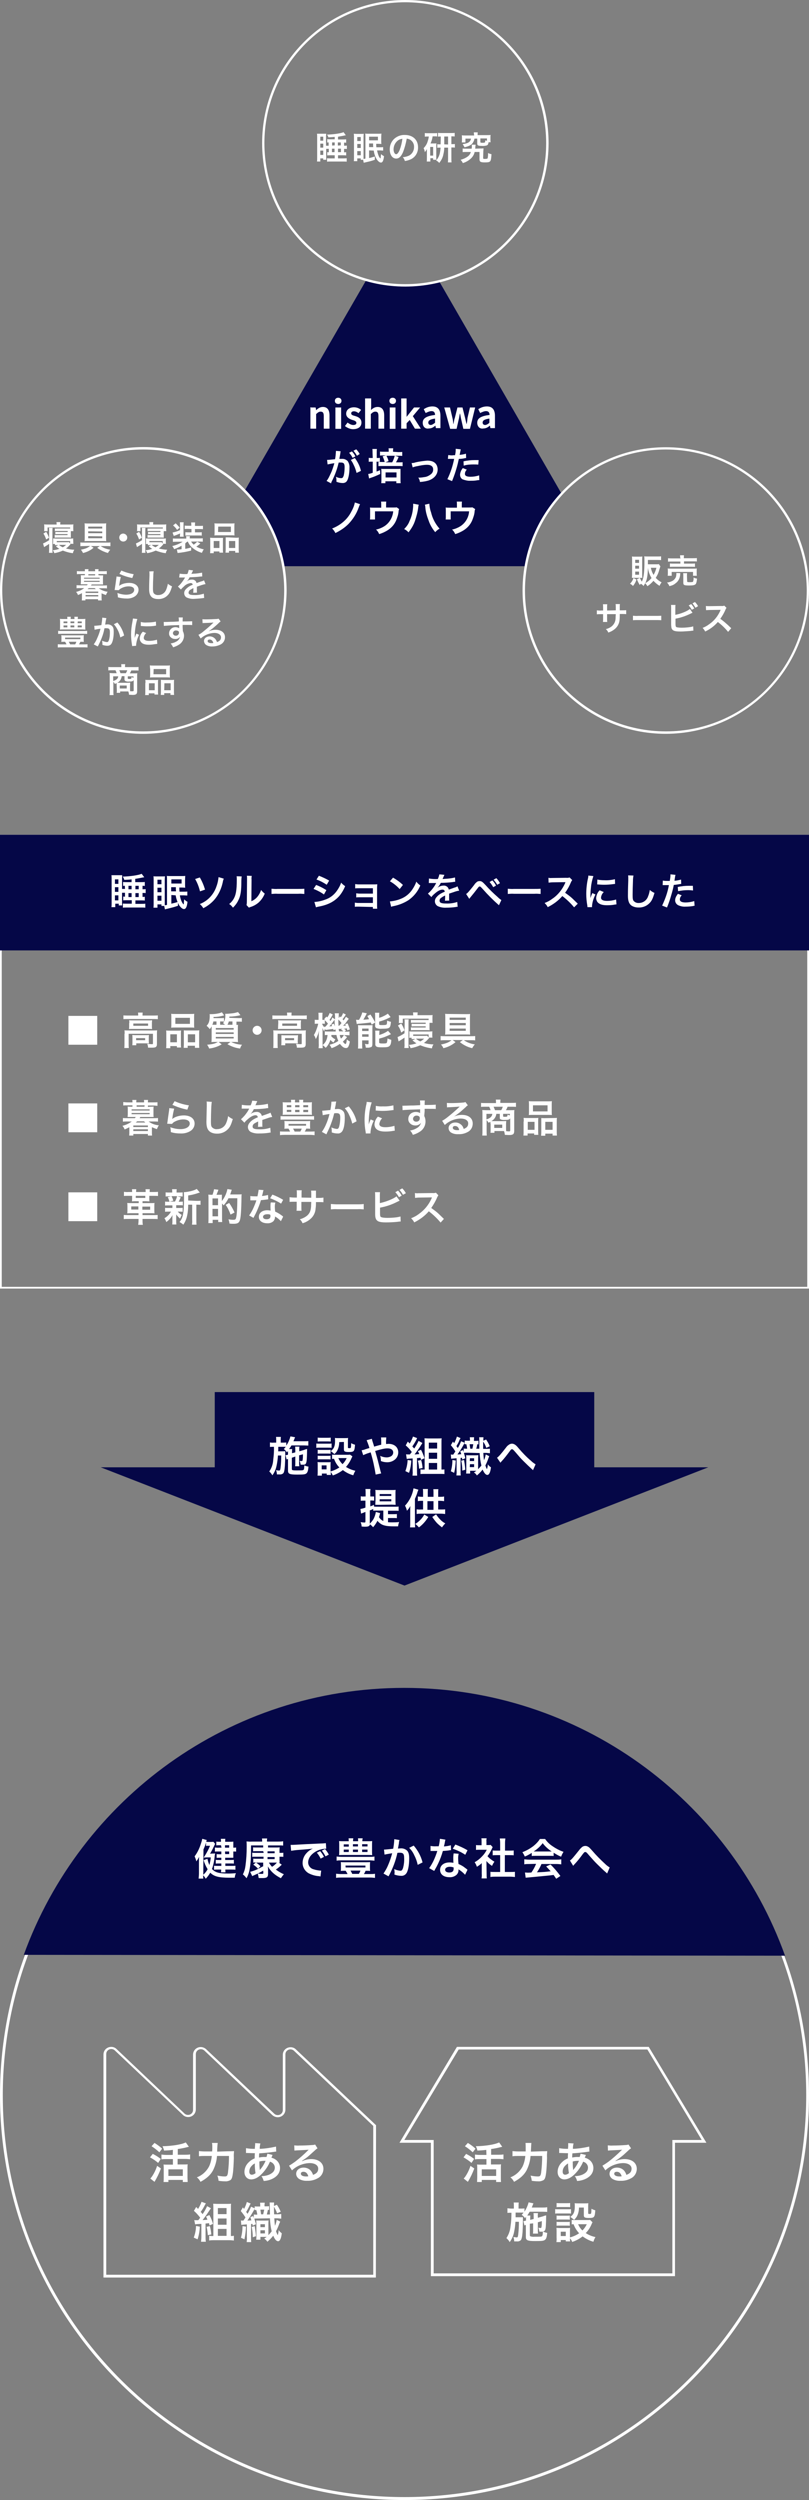 <?xml version="1.0" encoding="utf-8"?>
<!-- Generator: Adobe Illustrator 27.8.1, SVG Export Plug-In . SVG Version: 6.00 Build 0)  -->
<svg version="1.1" id="レイヤー_1" xmlns="http://www.w3.org/2000/svg" xmlns:xlink="http://www.w3.org/1999/xlink" x="0px"
	 y="0px" viewBox="0 0 466 1439.4" style="enable-background:new 0 0 466 1439.4;" xml:space="preserve">
<rect x="0" y="0" width="466" height="1439.4" fill="#808080" stroke="none"/>
<style type="text/css">
	.st0{fill:#050747;}
	.st1{fill:#FFFFFF;}
	.st2{enable-background:new    ;}
</style>
<path class="st0" d="M323.5,284.3L253,162c-13.8,3.4-28.3,3.1-42-0.8l-70.1,121.4c11.7,11.9,19.4,27,22.2,43.4h139.7
	C305.5,310.4,312.7,295.9,323.5,284.3z"/>
<g>
	<g>
		<path class="st1" d="M196.2,259.8c0,0.3-0.1,0.4-0.1,0.7c0,0.3-0.1,0.4-0.1,0.7c0,0.3-0.1,0.5-0.4,2.2c-0.1,0.5-0.1,0.5-0.1,0.8
			h1.4c1.2-0.1,2.3,0.3,3.3,1.2c0.8,1.1,1.2,2.5,1.1,3.8c0,3.8-0.7,6.8-1.6,7.9c-0.5,0.7-1.5,1.1-2.5,1c-1.1,0-2.3-0.3-3.4-0.7
			c0-0.4,0-0.7,0-1c0-0.7-0.1-1.2-0.3-1.9c1,0.5,2,0.8,3.1,0.8c0.7,0,1-0.4,1.4-1.5c0.4-1.6,0.5-3.3,0.5-4.9c0-2-0.5-2.6-2.2-2.6
			c-0.4,0-0.8,0-1.2,0c-0.4,1.6-0.8,3.1-1.4,4.8c-0.7,2-1.6,4.1-2.6,6.1c-0.1,0.1-0.1,0.1-0.3,0.7c0,0.1,0,0.1-0.1,0.4l-2.6-1.4
			c1-1.2,1.6-2.6,2.3-4.1c1-2,1.6-4.1,2.2-6.1c-1.1,0.1-3.1,0.5-3.9,0.7l-0.3-2.6c0.8,0,3.4-0.3,4.6-0.4c0.3-1.5,0.4-3,0.5-4.4v-0.4
			L196.2,259.8z M202.7,259.9c0.8,0.8,1.5,1.8,2,2.9l-1.6,0.8c-0.5-1.1-1.2-2-2-2.9L202.7,259.9z M204.4,263.7
			c1.6,2.2,2.9,4.6,3.5,7.4l-2.5,1.2c-0.4-1.6-1-3.4-1.8-4.9c-0.4-1-1-1.8-1.5-2.6L204.4,263.7z M205.6,262.4c-0.5-1-1.2-1.9-2-2.9
			l1.6-0.8c0.8,0.8,1.5,1.8,2,2.7L205.6,262.4z"/>
		<path class="st1" d="M214.6,260.7c0-0.8,0-1.5-0.1-2.2h2.6c-0.1,0.7-0.1,1.5-0.1,2.2v3h0.3c0.5,0,1,0,1.5-0.1v2.3
			c-0.5-0.1-1-0.1-1.5-0.1h-0.4v5.7c0.8-0.3,1.1-0.4,2-0.8l0.1,2.2c-1.8,0.8-3.5,1.6-5.4,2.2c-0.4,0.1-0.7,0.3-1,0.4l-0.5-2.6
			c0.8-0.1,1.8-0.4,2.6-0.7v-6.4h-0.7c-0.5,0-1.1,0-1.6,0.1v-2.3c0.5,0.1,1.1,0.1,1.6,0.1h0.7L214.6,260.7z M229.4,260.3
			c0.8,0,1.5,0,2.3-0.1v2.3c-0.7-0.1-1.5-0.1-2.2-0.1h-1.9l2,0.7c-0.4,1.1-1,2.2-1.5,3.1h1.6c0.7,0,1.5,0,2.2-0.1v2.3
			c-0.8-0.1-1.5-0.1-2.3-0.1h-9.3c-0.8,0-1.5,0-2.3,0.1v-2.5c0.7,0.1,1.4,0.1,2.2,0.1h1.4c-0.3-1.1-0.7-2.2-1.2-3.3l1.9-0.5h-1.2
			c-0.7,0-1.5,0-2.2,0.1V260c0.8,0.1,1.6,0.1,2.3,0.1h2.7v-0.5c0-0.5,0-1-0.1-1.5h2.7c-0.1,0.5-0.1,1-0.1,1.5v0.5L229.4,260.3
			L229.4,260.3z M222.1,278.2h-2.5c0.1-0.7,0.1-1.4,0.1-2v-4.5c0-0.5,0-1.2-0.1-1.8c0.5,0.1,1.2,0.1,1.8,0.1h7.5
			c0.5,0,1.2,0,1.8-0.1c0,0.5,0,1,0,1.9v4.5c0,0.7,0,1.2,0.1,1.9h-2.5v-1.1h-6.3V278.2z M225.9,266.2c0.7-1.2,1.1-2.5,1.5-3.8h-4.8
			c0.5,1,1,2,1.2,3.1l-1.8,0.7H225.9z M222.1,274.9h6.3V272h-6.3V274.9z"/>
		<path class="st1" d="M237.1,266.6c0.8,0,1.5-0.1,2.3-0.4c2.2-0.5,4.5-0.8,6.7-1c2.5,0,4.2,0.7,5.2,2.2c0.5,0.8,0.8,1.8,0.8,2.9
			c0,2.9-2,5.3-5.4,6.4c-1.5,0.4-3.1,0.7-4.8,0.8c-0.1-0.8-0.4-1.8-1-2.5h0.3c1.1,0,2-0.1,3.1-0.3c1.4-0.1,2.6-0.7,3.7-1.5
			c1-0.7,1.6-1.8,1.5-3c0-1.6-1.2-2.6-3.5-2.6c-1.9,0-3.8,0.4-5.7,0.8c-0.8,0.1-1.8,0.4-2.6,0.7L237.1,266.6z"/>
		<path class="st1" d="M258.2,262c1,0.1,1.9,0.3,2.9,0.1h1c0.3-1.1,0.4-2.2,0.4-3.3c0-0.1,0-0.3,0-0.4l2.9,0.3
			c-0.1,0.7-0.3,1.4-0.4,2c-0.1,0.5-0.1,0.8-0.3,1.2c1.2-0.1,2.5-0.3,3.7-0.7l0.1,2.5l-0.7,0.1c-1.2,0.3-2.3,0.4-3.5,0.4
			c-0.3,1.4-0.8,3.7-1.4,5.6c-0.7,2.3-1,3.4-2.5,7.2l-2.7-1.1c1.8-3.7,3.1-7.6,3.9-11.7h-0.3H260h-0.7H258L258.2,262z M268.9,270.4
			c-0.7,0.7-1.1,1.5-1.1,2.5c0,1.1,1.1,1.6,3.3,1.6c1.6,0,3.4-0.3,4.9-0.8l0.1,2.7c-0.4,0-0.7,0.1-1.1,0.1c-1.4,0.3-2.7,0.3-4.1,0.3
			c-1.5,0.1-3-0.3-4.4-0.8c-1-0.5-1.5-1.6-1.5-2.7c0.1-1.4,0.7-2.7,1.6-3.8L268.9,270.4z M275.5,267.5c-1-0.1-1.8-0.1-2.7-0.1
			c-1.9,0-3.8,0.1-5.7,0.7l-0.1-2.5c2.2-0.5,4.4-0.7,6.5-0.7h2.2L275.5,267.5z"/>
	</g>
	<g>
		<path class="st1" d="M207.4,290.3c-0.3,0.5-0.5,1.2-0.8,1.9c-1.2,3.5-3.3,6.8-5.9,9.5c-2.2,2.2-4.8,3.9-7.5,5.2
			c-0.5-1-1.1-1.9-1.9-2.6c4.6-1.8,8.6-5,10.9-9.4c1-1.8,1.8-3.5,2.2-5.6L207.4,290.3z"/>
		<path class="st1" d="M229.9,293.1c-0.1,0.4-0.3,0.8-0.3,1.2c-0.1,1.8-0.7,3.5-1.4,5.3c-1.1,2.6-3,4.6-5.4,6
			c-1.4,0.8-2.9,1.5-4.4,1.9c-0.4-1-1-1.9-1.8-2.6c1.6-0.3,3.3-1,4.6-1.8c3.1-1.9,5-5.2,5.3-8.7H216v2.9c0,0.7,0,1.2,0,1.8h-2.9
			c0.1-0.5,0.1-1.2,0.1-1.8v-3.1c0-0.7,0-1.4-0.1-2c0.8,0.1,1.6,0.1,2.3,0.1h4.2v-1.9c0-0.5,0-1.1-0.1-1.6h3
			c-0.1,0.5-0.1,1.1-0.1,1.5v1.9h3.9c1.6,0,1.6,0,2.2-0.1L229.9,293.1z"/>
		<path class="st1" d="M241.2,290.6c-0.1,0.5-0.3,1.1-0.3,1.6c-0.3,2.6-1,5-1.8,7.5s-2.2,4.8-3.8,6.8c-0.7-0.8-1.5-1.4-2.5-1.9
			c1.4-1.4,2.5-2.9,3.1-4.6c1.1-2.3,1.8-4.9,2-7.5c0.1-0.7,0.1-1.4,0.1-2.2V290L241.2,290.6z M247.3,290c0.1,1.6,0.4,3.4,1,5
			c0.8,3.5,2.5,6.7,4.9,9.4c-1,0.5-1.8,1.2-2.5,2c-1.6-1.9-2.9-4.1-3.7-6.4c-1-2.6-1.8-5.2-2-7.9c0-0.5-0.1-1.1-0.3-1.5L247.3,290z"
			/>
		<path class="st1" d="M273.7,293.1c-0.1,0.4-0.3,0.8-0.3,1.2c-0.1,1.8-0.7,3.5-1.4,5.3c-1.1,2.6-3,4.6-5.4,6
			c-1.4,0.8-2.9,1.5-4.4,1.9c-0.4-1-1-1.9-1.8-2.6c1.6-0.3,3.3-1,4.6-1.8c3.1-1.9,5-5.2,5.2-8.7h-10.6v2.9c0,0.5,0,1.2,0,1.8h-2.9
			c0.1-0.5,0.1-1.2,0.1-1.8v-3.1c0-1,0-1.5-0.1-2c0.8,0.1,1.6,0.1,2.3,0.1h4.2v-1.9c0-0.5,0-1.1-0.1-1.6h3c-0.1,0.5-0.1,1.1-0.1,1.5
			v1.9h3.9c1.6,0,1.6,0,2.2-0.1L273.7,293.1z"/>
	</g>
	<g class="st2">
		<path class="st1" d="M179.2,234.6h2.6l0.3,1.6l0,0c1.1-1.1,2.3-1.9,3.9-1.9c2.6,0,3.8,1.8,3.8,4.9v7.6h-3.3v-7.2
			c0-1.9-0.5-2.6-1.8-2.6c-1,0-1.6,0.5-2.6,1.4v8.4h-3.3v-12.3H179.2z"/>
		<path class="st1" d="M192.9,230.8c0-1.1,0.8-1.8,1.9-1.8c1.1,0,1.9,0.7,1.9,1.8c0,1.1-0.8,1.8-1.9,1.8
			C193.6,232.5,192.9,231.9,192.9,230.8z M193.2,234.6h3.3v12.3h-3.3V234.6z"/>
		<path class="st1" d="M198.7,245.3l1.5-2c1.1,0.8,2.2,1.4,3.3,1.4c1.2,0,1.8-0.5,1.8-1.2c0-1-1.2-1.4-2.6-1.8
			c-1.5-0.5-3.3-1.5-3.3-3.5c0-2.2,1.8-3.7,4.5-3.7c1.8,0,3.1,0.7,4.1,1.5l-1.5,1.9c-0.8-0.7-1.8-1.1-2.6-1.1
			c-1.1,0-1.6,0.5-1.6,1.2c0,1,1.1,1.2,2.5,1.6c1.6,0.5,3.4,1.4,3.4,3.7c0,2.2-1.6,3.8-4.9,3.8C201.7,247.1,199.9,246.3,198.7,245.3
			z"/>
		<path class="st1" d="M210.5,229.4h3.3v4.4l-0.1,2.3c1-1,2.2-1.8,3.8-1.8c2.6,0,3.8,1.8,3.8,4.9v7.6H218v-7.2
			c0-1.9-0.5-2.6-1.8-2.6c-1,0-1.6,0.5-2.6,1.4v8.4h-3.3v-17.4H210.5z"/>
		<path class="st1" d="M224.3,230.8c0-1.1,0.8-1.8,1.9-1.8c1.1,0,1.9,0.7,1.9,1.8c0,1.1-0.8,1.8-1.9,1.8S224.3,231.9,224.3,230.8z
			 M224.5,234.6h3.3v12.3h-3.3V234.6z"/>
		<path class="st1" d="M231.1,229.4h3.1v10.5h0.1l4.2-5.3h3.5l-4.2,5l4.6,7.2h-3.4l-3-5l-1.8,1.9v3.1h-3.1v-17.4H231.1z"/>
		<path class="st1" d="M243.5,243.4c0-2.6,2.2-3.9,7.1-4.5c0-1.2-0.5-2.2-2-2.2c-1.1,0-2.2,0.5-3.4,1.1l-1.1-2.2
			c1.5-1,3.1-1.6,5-1.6c3.1,0,4.6,1.9,4.6,5.4v7.1h-2.6l-0.3-1.4h-0.1c-1.1,1-2.3,1.6-3.7,1.6C244.8,247.1,243.5,245.5,243.5,243.4z
			 M250.6,243.4V241c-3,0.4-3.9,1.2-3.9,2.3c0,1,0.7,1.4,1.6,1.4C249.1,244.5,249.7,244.1,250.6,243.4z"/>
		<path class="st1" d="M255.9,234.6h3.3l1.4,6c0.3,1.2,0.4,2.3,0.5,3.5h0.1c0.3-1.2,0.4-2.5,0.8-3.5l1.5-6h2.9l1.5,6
			c0.3,1.2,0.5,2.3,0.8,3.5h0.1c0.3-1.2,0.4-2.3,0.5-3.5l1.4-6h3l-3,12.3h-3.8l-1.2-5.3c-0.3-1.1-0.4-2.3-0.7-3.5h-0.1
			c-0.3,1.2-0.4,2.5-0.7,3.5l-1.2,5.3h-3.7L255.9,234.6z"/>
		<path class="st1" d="M274.9,243.4c0-2.6,2.2-3.9,7.1-4.5c0-1.2-0.5-2.2-2-2.2c-1.1,0-2.2,0.5-3.4,1.1l-1.1-2.2
			c1.5-1,3.1-1.6,5-1.6c3.1,0,4.6,1.9,4.6,5.4v7.1h-2.6l-0.3-1.4h-0.1c-1.1,1-2.3,1.6-3.7,1.6C276.3,247.1,274.9,245.5,274.9,243.4z
			 M281.9,243.4V241c-3,0.4-3.9,1.2-3.9,2.3c0,1,0.7,1.4,1.6,1.4C280.5,244.5,281.2,244.1,281.9,243.4z"/>
	</g>
</g>
<path class="st1" d="M233.5,165C188,165,151,128.1,151,82.5C150.9,37,187.9,0,233.4,0S316,36.9,316,82.4c0,0,0,0.1,0,0.1
	C315.9,128,279,164.9,233.5,165z M233.5,1.3c-44.8,0-81.2,36.3-81.2,81.1s36.3,81.2,81.1,81.2s81.2-36.3,81.2-81.1c0,0,0,0,0,0
	C314.6,37.7,278.3,1.4,233.5,1.3L233.5,1.3z"/>
<path class="st1" d="M82.5,422.5C36.9,422.5,0,385.6,0,340s36.9-82.5,82.5-82.6s82.5,36.9,82.6,82.5c0,0,0,0,0,0
	C164.9,385.5,128.1,422.4,82.5,422.5z M82.5,258.8c-44.8,0-81.2,36.3-81.2,81.1s36.3,81.2,81.2,81.2s81.2-36.3,81.2-81.2l0,0
	C163.6,295.1,127.3,258.8,82.5,258.8L82.5,258.8z"/>
<path class="st1" d="M383.5,422.5c-45.6,0-82.5-36.9-82.5-82.5c0-45.6,36.9-82.5,82.5-82.5c45.6,0,82.5,36.9,82.5,82.5l0,0
	C466,385.5,429,422.4,383.5,422.5z M383.5,258.8c-44.8,0-81.1,36.3-81.1,81.2s36.3,81.1,81.2,81.1c44.8,0,81.1-36.3,81.1-81.1
	C464.6,295.1,428.3,258.8,383.5,258.8L383.5,258.8z"/>
<path class="st1" d="M189.4,82c-0.3,0-0.6,0-0.9,0.1v-2c0.6,0.1,1.3,0.1,1.9,0.1h2.4v-1.4c-0.3,0-0.6,0.1-0.8,0.1
	c-1.2,0.1-1.2,0.1-2.8,0.2c-0.2-0.6-0.5-1.1-0.8-1.6c3.8-0.1,7.9-0.7,9.5-1.4l1.3,1.8l-0.7,0.1c-1.3,0.3-2.6,0.5-3.8,0.7v1.6h2.8
	c0.6,0,1.2,0,1.9-0.1v2c-0.4-0.1-0.8-0.1-1.2-0.1v1.8c0.5,0,1.1,0,1.6-0.1v2c-0.5-0.1-1.1-0.1-1.6-0.1v2c0.4,0,0.8,0,1.2-0.1v1.9
	c-0.6-0.1-1.2-0.1-1.8-0.1h-2.9v1.8h2.9c0.7,0,1.4,0,2.1-0.1v2c-0.7-0.1-1.4-0.1-2.1-0.1h-7.1c-0.7,0-1.4,0-2.1,0.1v-2
	c0.6,0.1,1.3,0.1,1.9,0.1h2.5v-1.8h-2.5c-0.6,0-1.2,0-1.8,0.1v-1.9c0.3,0,0.4,0,0.9,0.1v-2h-1.5v4.8c0,0.7,0,1.2,0.1,1.5h-1.8v-0.8
	h-1.7v1.8h-1.9c0.1-0.7,0.1-1.3,0.1-2.1v-12c0-0.6,0-1.3-0.1-1.9c0.3,0,0.8,0,1.5,0h2.3c0.7,0,1.2,0,1.5,0c0,0.4-0.1,0.8-0.1,1.8
	v5.1h1.5V82z M184.5,81h1.7v-2.3h-1.7V81z M184.5,85h1.7v-2.3h-1.7V85z M184.5,89.2h1.7v-2.5h-1.7V89.2z M192.8,83.7V82h-1.5v1.8
	L192.8,83.7z M191.2,87.6h1.5v-2h-1.5V87.6z M196.3,83.7V82h-1.7v1.8L196.3,83.7z M194.7,87.6h1.7v-2h-1.7V87.6z"/>
<path class="st1" d="M212.6,86.6v4.4c1.1-0.2,1.9-0.5,3.3-0.9v1.9c-2.4,0.8-2.5,0.8-5.5,1.5l-0.9,0.2l-0.3-1.7h-1.4v-0.8h-2v1.6h-2
	c0.1-0.7,0.1-1.4,0.1-2.1V79.1c0-0.9,0-1.4-0.1-2.1c0.5,0,1,0.1,1.5,0.1h2.8c0.5,0,1,0,1.4-0.1c0,0.4-0.1,1.1-0.1,1.9v11.3
	c0,0.6,0,0.9,0,1.3c0.4,0,0.7-0.1,1.1-0.2V78.9c0-0.7,0-1.3-0.1-2c0.6,0.1,1.2,0.1,1.8,0.1h5.7c0.6,0,1.2,0,1.8-0.1
	c0,0.4-0.1,1.1-0.1,1.9v2.4c0,0.6,0,1.1,0.1,1.7c-0.3,0-1-0.1-1.7-0.1h-1.3c0,0.9,0,1.1,0.1,2h2.1c0.6,0,1.2,0,1.8-0.1v2
	c-0.8,0-1.1-0.1-1.7-0.1H219h-1.8c0.2,1.1,0.5,2.1,0.9,3.1c0.2,0.6,0.6,1.1,1,1.5c0.1,0,0.2-0.2,0.2-0.5s0-0.3,0.2-2
	c0.5,0.5,1,0.9,1.7,1.2c-0.3,2.6-0.8,3.7-1.8,3.7c-0.7,0-1.6-0.7-2.4-1.9c-0.9-1.5-1.5-3.2-1.7-5L212.6,86.6z M205.8,81.2h2v-2.3h-2
	V81.2z M205.8,85.2h2v-2.3h-2V85.2z M205.8,89.4h2V87h-2V89.4z M212.6,80.8h5.1v-2.1h-5.1V80.8z M215,84.7c-0.1-0.8-0.1-0.8-0.1-2.1
	h-2.3v2.1L215,84.7z"/>
<path class="st1" d="M232.1,87.7c-1.1,2.5-2.3,3.6-3.9,3.6c-2.2,0-3.7-2.2-3.7-5.3c0-2.1,0.7-4,2.1-5.6c1.7-1.8,4.1-2.8,6.6-2.7
	c4.6,0,7.6,2.8,7.6,7.1c0.1,3.1-1.7,6-4.6,7.1c-1,0.4-2,0.7-3,0.8c-0.2-0.8-0.6-1.6-1.2-2.2c1.3-0.1,2.6-0.4,3.8-1
	c1.7-1,2.7-2.8,2.7-4.8c0.1-1.8-0.8-3.4-2.3-4.3c-0.6-0.3-1.3-0.5-1.9-0.6C233.8,82.5,233.1,85.2,232.1,87.7z M229.3,80.8
	c-1.6,1.2-2.6,3.1-2.6,5.2c0,1.6,0.7,2.8,1.5,2.8c0.6,0,1.3-0.8,2-2.4c0.8-2.1,1.3-4.2,1.6-6.5C230.9,80,230,80.3,229.3,80.8
	L229.3,80.8z"/>
<path class="st1" d="M246.3,78.6c-0.5,0-1.1,0-1.6,0.1v-2.1c0.6,0.1,1.2,0.1,1.9,0.1h3.4c0.6,0,1.2,0,1.8-0.1v2
	c-0.5-0.1-1.1-0.1-1.6-0.1h-1c-0.2,1.4-0.6,2.8-1.2,4.1h2.3c0.4,0,0.8,0,1.1-0.1c-0.1,0.5-0.1,0.9-0.1,1.4v6.6c0,0.5,0,1,0.1,1.5
	h-1.9v-0.9h-1.6v1.9h-2.1c0.1-0.6,0.1-1.3,0.1-1.9v-3.5c0-0.8,0-0.8,0-1.8c-0.3,0.6-0.7,1.2-1.2,1.8c-0.1-0.8-0.3-1.6-0.7-2.3
	c1.1-1.1,2-2.5,2.4-4.1c0.3-0.8,0.5-1.7,0.6-2.6H246.3z M247.8,89.6h1.7v-5h-1.7V89.6z M253.9,78.6c-0.5,0-1.1,0-1.6,0.1v-2.2
	c0.7,0.1,1.4,0.1,2.1,0.1h5.5c0.7,0,1.3,0,2-0.1v2.1c-0.6-0.1-1.2-0.1-1.9-0.1v4.5h0.1c0.6,0,1.3,0,1.9-0.1v2.1
	c-0.6-0.1-1.3-0.1-1.9-0.1h-0.1v6.2c0,0.8,0,1.6,0.1,2.4H258c0.1-0.8,0.1-1.6,0.1-2.3v-6.2h-2.2c0,1.3-0.2,2.6-0.5,3.8
	c-0.3,1.8-1.2,3.6-2.4,5c-0.5-0.6-1.1-1.1-1.8-1.4c1.1-1.2,1.9-2.8,2.2-4.4c0.2-1,0.3-2,0.4-3c-0.6,0-1.2,0-1.9,0.1V83
	c0.6,0.1,1.3,0.1,1.9,0.1L253.9,78.6z M258.1,83.2v-4.6h-2.2v4.5L258.1,83.2z"/>
<path class="st1" d="M276.5,85.5c0.7,0,1.3,0,2-0.1c0,0.5,0,0.8-0.1,1.7l-0.1,3.8c0,0.5,0.1,0.6,0.8,0.6c1.4,0,1.6-0.1,1.8-0.4
	c0.2-1,0.3-2,0.2-3c0.6,0.3,1.3,0.5,2,0.7c-0.3,4.5-0.4,4.7-4,4.7c-2.3,0-2.9-0.4-2.9-1.8v-0.1l0-4.1h-2.8c-0.3,1.5-1.1,2.8-2.2,3.8
	c-1.3,1.2-2.9,2.1-4.6,2.6c-0.3-0.7-0.7-1.3-1.3-1.9c1.6-0.4,3.1-1.1,4.4-2.1c0.7-0.6,1.3-1.5,1.5-2.4h-2.6c-0.7,0-1.4,0-2.1,0.1
	v-2.1c0.7,0.1,1.4,0.1,2.1,0.1h3.1c0-0.4,0.1-0.8,0.1-1.2c0-0.4,0-0.7-0.1-1.1h2.3c-0.1,0.5-0.2,1-0.2,1.6c0,0.3,0,0.4-0.1,0.7
	L276.5,85.5z M273,77.4c0-0.4,0-0.8-0.1-1.2h2.3c-0.1,0.4-0.1,0.8-0.1,1.2v0.4h5.4c0.7,0,1.4,0,2.1-0.1c-0.1,0.5-0.1,0.9-0.1,1.4
	v1.4c0,0.5,0,0.9,0.1,1.4h-1.2c-0.1,1.1-0.4,1.5-0.9,1.8c-1,0.3-2.1,0.4-3.1,0.3c-2,0-2.5-0.3-2.5-1.4v-2.8h-1.6
	c-0.1,0.9-0.5,1.7-1,2.5c-0.9,1.2-1.9,1.8-4.7,2.5c-0.3-0.6-0.7-1.2-1.1-1.8c2.3-0.4,3.1-0.7,3.8-1.3c0.6-0.5,0.9-1.2,1-1.9h-3.2
	v2.2h-2.1c0.1-0.5,0.1-1,0.1-1.4v-1.3c0-0.5,0-0.9-0.1-1.4c0.7,0.1,1.4,0.1,2.1,0.1h5V77.4z M280.5,79.7h-3.8v2
	c0,0.4,0.1,0.5,1.2,0.5s1.3-0.1,1.5-0.3c0.1-0.4,0.1-0.7,0.1-1.1c0.3,0.1,0.7,0.2,1,0.3L280.5,79.7z"/>
<path class="st1" d="M28.3,305.8c0-0.6,0-1.2-0.1-1.9h2.1c-0.1,0.6-0.1,1.2-0.1,1.9v10.5c0,0.7,0,1.3,0.1,2h-2.1
	c0.1-0.7,0.1-1.3,0.1-2v-3.2c-0.5,0.4-0.9,0.7-1.8,1.2l-1.1,0.7l-0.6-2.1c1.2-0.5,2.4-1.2,3.5-1.9V305.8z M26.6,310.6
	c-0.4-1.2-0.9-2.4-1.6-3.4l1.6-1c0.7,1.1,1.2,2.2,1.6,3.4L26.6,310.6z M32.6,301.8c0-0.4,0-0.8-0.1-1.2h2.3
	c-0.1,0.4-0.1,0.8-0.1,1.2v0.2h5.5c0.7,0,1.4,0,2.1-0.1c-0.1,0.4-0.1,0.9-0.1,1.3v1.1c0,0.5,0,1,0.1,1.5h-1.5v2.2c0,0.8,0,1.3,0,1.6
	c-0.5-0.1-1-0.1-1.5-0.1h-6.5c-0.4,0-0.9,0-1.3,0.1V308c0.4,0.1,0.9,0.1,1.3,0.1h6.1v-0.6h-5.5c-0.6,0-1,0-1.5,0.1v-1.4
	c0.5,0.1,1,0.1,1.5,0.1h5.6v-0.6h-6.1c-0.4,0-0.9,0-1.3,0.1v-1.5c0.4,0,0.9,0.1,1.3,0h7.5v-0.6H27.4v2.1h-2c0.1-0.5,0.1-1,0.1-1.5
	v-1.1c0-0.4,0-0.9-0.1-1.3c0.7,0.1,1.4,0.1,2.1,0.1h5.2L32.6,301.8z M40.6,313.4c-0.2,0.2-0.4,0.4-0.6,0.6c-0.6,0.7-1.3,1.3-2,1.8
	c1.6,0.4,3.2,0.7,4.8,0.7c-0.4,0.6-0.7,1.3-0.8,2c-2-0.2-4-0.8-5.8-1.5c-1.5,0.7-3.2,1.2-4.9,1.5c-0.2-0.6-0.5-1.2-0.9-1.7
	c1.3-0.1,2.6-0.4,3.8-0.8c-0.7-0.4-1.4-0.9-2-1.5l1.4-0.7h-0.3c-0.5,0-1.1,0-1.6,0.1v-0.7h-1.2c0.1-0.4,0.1-0.8,0.1-1.2v-0.7
	c0-0.4,0-0.9,0-1.3c0.6,0,1.2,0.1,1.9,0.1h7.7c0.9,0,1.3,0,2-0.1c0,0.4-0.1,0.8,0,1.2v0.6c0,0.4,0,0.9,0.1,1.3h-1.9L40.6,313.4z
	 M32.6,312.2c0.4,0,0.5,0,0.9,0h4.8c0.4,0,0.9,0,1.3-0.1l0.8,0.8v-1.4h-7.7V312.2z M34,313.7c0.6,0.6,1.4,1.1,2.2,1.4
	c0.7-0.4,1.3-0.9,1.9-1.4H34z"/>
<path class="st1" d="M48.5,314.4c-0.7,0-1.4,0-2.2,0.1v-2.2c0.6,0.1,1.4,0.1,2.2,0.1h12.9c0.7,0,1.5,0,2.2-0.1v2.2
	c-0.7-0.1-1.5-0.1-2.2-0.1H58c1.6,1.1,3.5,1.8,5.5,2.1c-0.5,0.6-1,1.2-1.3,1.9c-2.2-0.6-4.4-1.6-6.2-3l1.5-1h-5.1l1.5,1
	c-1.8,1.5-3.9,2.5-6.1,3c-0.3-0.7-0.7-1.3-1.2-1.9c2.8-0.6,3.8-1,5.3-2.2L48.5,314.4z M59.2,301.4c0.7,0,1.3,0,2-0.1
	c-0.1,0.7-0.1,1.3-0.1,2v6.2c0,0.7,0,1.4,0.1,2.1c-0.7-0.1-1.3-0.1-2-0.1h-8.5c-0.7,0-1.3,0-2,0.1c0.1-0.7,0.1-1.4,0.1-2.1v-6.2
	c0-0.7,0-1.3-0.1-2c0.7,0.1,1.4,0.1,2.1,0.1L59.2,301.4z M50.8,303.2v1.1h8.1v-1.1H50.8z M50.8,305.9v1.1h8.1v-1L50.8,305.9z
	 M50.8,308.7v1.2h8.1v-1.1L50.8,308.7z"/>
<path class="st1" d="M73.3,309.5c0,1.3-1,2.3-2.3,2.3c-1.3,0-2.3-1-2.3-2.3c0-1.3,1-2.3,2.3-2.3c0,0,0,0,0,0
	C72.3,307.3,73.3,308.3,73.3,309.5C73.3,309.5,73.3,309.5,73.3,309.5z"/>
<path class="st1" d="M81.8,305.8c0-0.6,0-1.2-0.1-1.9h2.1c-0.1,0.6-0.1,1.2-0.1,1.9v10.5c0,0.7,0,1.3,0.1,2h-2.1
	c0.1-0.7,0.1-1.3,0.1-2v-3.2c-0.5,0.4-0.9,0.7-1.8,1.2l-1.1,0.7l-0.6-2.1c1.2-0.5,2.4-1.2,3.5-1.9V305.8z M80.1,310.6
	c-0.4-1.2-0.9-2.4-1.6-3.4l1.6-1c0.7,1.1,1.2,2.2,1.6,3.4L80.1,310.6z M86.1,301.8c0-0.4,0-0.8-0.1-1.2h2.3
	c-0.1,0.4-0.1,0.8-0.1,1.2v0.2h5.5c0.7,0,1.4,0,2.1-0.1c-0.1,0.4-0.1,0.9-0.1,1.3v1.1c0,0.5,0,1,0.1,1.5h-1.5v2.2c0,0.8,0,1.3,0,1.6
	c-0.5-0.1-1-0.1-1.6-0.1h-6.4c-0.4,0-0.9,0-1.3,0.1V308c0.4,0.1,0.9,0.1,1.3,0.1h6.1v-0.6h-5.6c-0.6,0-1,0-1.5,0.1v-1.4
	c0.5,0.1,1,0.1,1.5,0.1h5.6v-0.6h-6.1c-0.4,0-0.9,0-1.3,0.1v-1.5c0.4,0,0.9,0.1,1.3,0h7.5v-0.6H80.9v2.1h-2c0.1-0.5,0.1-1,0.1-1.5
	v-1.1c0-0.4,0-0.9-0.1-1.3c0.7,0.1,1.4,0.1,2.1,0.1h5.2L86.1,301.8z M94.1,313.4c-0.2,0.2-0.4,0.4-0.6,0.6c-0.6,0.7-1.3,1.3-2,1.8
	c1.6,0.4,3.2,0.7,4.8,0.7c-0.4,0.6-0.7,1.3-0.8,2c-2-0.2-3.9-0.8-5.8-1.5c-1.5,0.7-3.2,1.2-4.9,1.5c-0.2-0.6-0.5-1.2-0.9-1.7
	c1.3-0.1,2.6-0.4,3.8-0.8c-0.7-0.4-1.4-0.9-2-1.5l1.4-0.7h-0.3c-0.5,0-1.1,0-1.6,0.1v-0.7h-1.2c0.1-0.4,0.1-0.8,0.1-1.2v-0.7
	c0-0.4,0-0.8-0.1-1.3c0.6,0,1.2,0.1,1.9,0.1h7.7c0.9,0,1.3,0,2-0.1c-0.1,0.4-0.1,0.8-0.1,1.2v0.6c0,0.4,0,0.9,0.1,1.3h-1.9
	L94.1,313.4z M86,312.2c0.4,0,0.6,0,0.9,0h4.8c0.4,0,0.9,0,1.3-0.1l0.7,0.8v-1.4h-7.6L86,312.2z M87.4,313.7
	c0.6,0.6,1.4,1.1,2.2,1.4c0.7-0.4,1.3-0.9,1.9-1.4H87.4z"/>
<path class="st1" d="M107.8,311.9c-0.4,0.3-0.6,0.5-1.1,1v3.1c1.3-0.2,2.7-0.6,3.4-0.8v1.8c-2.6,0.7-5.1,1.1-7.8,1.4l-0.4-2h0.8
	c0.6,0,1.3-0.1,1.9-0.2v-2c-1.4,0.8-2.8,1.5-4.3,2c-0.3-0.7-0.6-1.3-1.1-1.8c2.1-0.5,4.2-1.3,6-2.5h-3.5c-0.7,0-1.4,0-2.1,0.1v-2
	c0.7,0.1,1.4,0.1,2.2,0.1h5.5v-0.3c0-0.4,0-0.7-0.1-1.1h2.2c-0.1,0.4-0.1,0.8-0.1,1.1v0.2h5.4c0.7,0,1.4,0,2.1-0.1v2
	c-0.7-0.1-1.4-0.1-2.1-0.1h-4.6c0.4,0.7,0.9,1.3,1.5,1.8c0.7-0.5,1.4-1.1,2-1.7l1.8,1c-0.7,0.7-1.5,1.3-2.3,1.8
	c1.3,0.8,2.8,1.3,4.3,1.6c-0.5,0.6-0.8,1.3-1.1,2c-2.2-0.6-4.1-1.7-5.8-3.2c-1-0.9-1.8-2-2.3-3.3L107.8,311.9z M103.8,307.1
	c-0.8,0.4-1.4,0.6-2.6,1.1c-0.6,0.2-0.7,0.2-1.1,0.4l-0.7-2c1.5-0.3,2.9-0.7,4.3-1.4v-2.9c0-0.5,0-1.1-0.1-1.6h2.2
	c-0.1,0.5-0.1,1.1-0.1,1.6v5c0,0.6,0,1.2,0.1,1.7h-2.2c0.1-0.6,0.1-1.2,0.1-1.7L103.8,307.1z M101.2,301.3c0.8,0.8,1.6,1.6,2.3,2.5
	l-1.5,1.3c-0.6-1-1.4-1.8-2.3-2.6L101.2,301.3z M108.3,304.5c-0.6,0-1.3,0-1.9,0.1v-2c0.6,0.1,1.3,0.1,1.9,0.1h1.9v-0.4
	c0-0.5,0-1-0.1-1.5h2.3c-0.1,0.5-0.1,1-0.1,1.5v0.5h2.7c0.6,0,1.3,0,1.9-0.1v2c-0.6-0.1-1.3-0.1-1.9-0.1h-2.7v1.9h2.1
	c0.6,0,1.2,0,1.8-0.1v2c-0.6-0.1-1.2-0.1-1.7-0.1h-5.8c-0.6,0-1.2,0-1.9,0.1v-2c0.6,0.1,1.2,0.1,1.8,0.1h1.7v-1.9L108.3,304.5z"/>
<path class="st1" d="M121.1,311.4c0-0.6,0-1.2-0.1-1.8c0.6,0,1.1,0.1,1.9,0.1h4.2c0.6,0,1,0,1.4,0c-0.1,0.6-0.1,1.1-0.1,1.7v5.1
	c0,0.6,0,1.1,0.1,1.7h-2.1v-0.7h-3.3v1H121c0.1-0.7,0.1-1.4,0.1-2.1L121.1,311.4z M123.1,315.5h3.3v-4h-3.3V315.5z M123.6,303
	c0-0.6,0-1.1-0.1-1.7c0.7,0.1,1.4,0.1,2.2,0.1h7.2c0.7,0,1.5,0,2.2-0.1c-0.1,0.6-0.1,1.2-0.1,1.7v3.5c0,0.6,0,1.2,0.1,1.8
	c-0.7-0.1-1.3-0.1-2-0.1h-7.6c-0.7,0-1.3,0-2,0.1c0.1-0.6,0.1-1.2,0.1-1.8L123.6,303z M125.6,306.3h7.4v-3.1h-7.3L125.6,306.3z
	 M135.9,309.6c0.6,0,1.1,0,1.7-0.1c-0.1,0.5-0.1,1-0.1,1.8v4.9c0,0.7,0,1.3,0.1,2h-2.1v-1h-3.6v1h-2c0-0.5,0.1-0.9,0.1-1.7v-5.5
	c0-0.5,0-1,0-1.6c0.4,0,0.8,0,1.4,0L135.9,309.6z M131.9,315.5h3.6v-4h-3.6V315.5z"/>
<path class="st1" d="M57.9,331.3c0.5,0,1,0,1.5,0c0,0.4-0.1,0.9-0.1,1.3v2.6c0,0.4,0,0.9,0.1,1.3c-0.5,0-1,0-1.5,0h-5.1l-0.4,0.6h7
	c0.7,0,1.5,0,2.2-0.1v1.8c-0.7-0.1-1.5-0.1-2.2-0.1h-2.5c1.5,1.1,3.3,1.8,5.1,2c-0.4,0.6-0.7,1.2-1,1.9c-0.8-0.3-1.7-0.6-2.5-1v2.4
	c0,0.6,0,1.1,0.1,1.7h-2.1v-0.7h-7.3v0.7h-2.1c0.1-0.6,0.1-1.1,0.1-1.7v-2.5c-0.7,0.4-1.5,0.8-2.3,1.1c-0.2-0.7-0.6-1.3-1.1-1.8
	c1.7-0.4,3.3-1.1,4.7-2.2h-2.2c-0.7,0-1.5,0-2.2,0.1v-1.8c0.7,0.1,1.5,0.1,2.2,0.1h3.8c0.2-0.2,0.3-0.4,0.4-0.6H48c-0.6,0-1,0-1.5,0
	c0-0.4,0.1-0.9,0.1-1.3v-2.6c0-0.5,0-0.9-0.1-1.3c0.5,0,1,0,1.5,0h0.9v-0.7h-2.5c-0.7,0-1.4,0-2.1,0.1v-1.8c0.7,0.1,1.4,0.1,2.2,0.1
	h2.4v-0.1c0-0.4,0-0.7,0-1.1H51c-0.1,0.3-0.1,0.7-0.1,1.1v0.1h3.9v-0.1c0-0.4,0-0.7-0.1-1.1h2.1c-0.1,0.3-0.1,0.7-0.1,1.1v0.1h2.6
	c0.7,0,1.4,0,2.2-0.1v1.8c-0.7-0.1-1.4-0.1-2.1-0.1h-2.7v0.7L57.9,331.3z M48.4,333.2h9v-0.6h-9V333.2z M48.4,335h9v-0.6h-9V335z
	 M49.3,341.4h7.3v-0.8h-7.3V341.4z M49.3,343.4h7.3v-0.8h-7.3V343.4z M51.1,338.6c-0.2,0.2-0.4,0.4-0.7,0.6h4.8l-0.7-0.6H51.1z
	 M54.8,330.6h-3.9v0.7h3.9V330.6z"/>
<path class="st1" d="M69.6,332.2c-0.4,1.5-0.7,3.1-0.9,4.7c0,0.3,0,0.3-0.1,0.5l0,0c1.1-1.1,3.5-1.8,5.8-1.8c3.2,0,5.4,1.6,5.4,4
	c0,1.5-0.8,2.8-2,3.7c-1.5,1-3.2,1.4-5,1.3c-1.6,0-3.3-0.2-4.9-0.7c0-0.8-0.1-1.7-0.3-2.5c1.6,0.6,3.4,1,5.1,1
	c2.7,0,4.6-1.1,4.6-2.8c0-1.3-1.2-2-3.2-2c-1.7,0-3.3,0.5-4.8,1.4c-0.3,0.2-0.6,0.5-0.9,0.8l-2.4-0.1c0.1-0.3,0.1-0.4,0.2-1.1
	c0.2-1.2,0.5-3.3,0.8-5.6c0.1-0.4,0.1-0.7,0.1-1.1L69.6,332.2z M69.9,328.5c2.3,1,4.7,1.7,7.1,2.1l-0.8,2.2
	c-2.6-0.5-5.1-1.3-7.4-2.4L69.9,328.5z"/>
<path class="st1" d="M88.5,328.9c-0.1,0.9-0.2,1.7-0.2,2.6c-0.1,1.8-0.2,5.6-0.2,7c0,1.8,0.1,2.5,0.5,3.1c0.6,0.7,1.6,1.1,2.6,1
	c2.1,0,3.9-1.3,4.6-3.3c0.4-1,0.7-2.1,0.9-3.2c0.7,0.6,1.5,1.1,2.4,1.5c-0.8,2.6-1.3,3.8-2.3,4.9c-1.4,1.6-3.5,2.5-5.7,2.4
	c-1.2,0-2.3-0.2-3.3-0.8c-1.3-0.9-1.9-2.4-1.9-4.9c0-1,0-2.9,0.2-7.7c0-0.6,0-1,0-1.2c0-0.4,0-0.9-0.1-1.3L88.5,328.9z"/>
<path class="st1" d="M103.5,330.3c1.5,0.2,3,0.3,4.4,0.2c0.4-0.7,0.6-1.5,0.8-2.4l2.5,0.3c-0.3,0.6-0.5,1.1-0.8,1.7l-0.2,0.3
	c0.2,0,0.2,0,1.2-0.1c1.7,0,3.4-0.3,5-0.6l0.1,2.2c-0.5,0-0.5,0-1.5,0.1c-1.4,0.2-3.8,0.3-5.8,0.4c-0.4,0.9-1,1.8-1.8,2.5l0,0
	l0.4-0.3c0.8-0.6,1.7-0.9,2.7-0.9c1.3-0.1,2.5,0.7,2.7,2c1.5-0.5,2.4-0.9,2.9-1c0.5-0.1,1-0.3,1.4-0.6l0.9,2.2
	c-0.7,0.1-1.4,0.3-2.1,0.5c-0.3,0.1-1.2,0.4-2.9,1v0.2c0,0.5,0,0.5,0,0.8v0.8c0,0.3,0,0.5,0,0.6c0,0.3,0,0.7,0.1,1l-2.2,0.1
	c0.1-0.7,0.1-1.5,0.1-2.2v-0.5c-0.6,0.3-1.2,0.6-1.8,1c-0.6,0.3-0.9,0.9-1,1.6c0,1,0.9,1.4,3.2,1.4c1.9,0.1,3.8-0.2,5.6-0.8l0.2,2.5
	c-0.3,0-0.6,0-0.9,0.1c-1.6,0.2-3.3,0.3-4.9,0.4c-1.5,0.1-2.9-0.2-4.3-0.8c-0.9-0.5-1.4-1.5-1.4-2.5c0-0.8,0.3-1.5,0.8-2.1
	c1.1-1.2,2.5-2.2,4.1-2.7c0-0.6-0.5-1-1.1-1c0,0,0,0-0.1,0c-1.5,0.2-2.9,0.9-3.9,2c-0.6,0.5-1.2,1.1-1.7,1.7l-1.7-1.7
	c0.6-0.5,1.2-1.1,1.7-1.7c0.8-1,1.6-2.1,2.3-3.3c0-0.1,0.1-0.2,0.2-0.2h-0.3h-2.4h-0.5c-0.1,0-0.2,0-0.3,0L103.5,330.3z"/>
<path class="st1" d="M37.3,369.5c-0.7,0-1.3,0-2,0.1c0.1-0.4,0.1-0.9,0.1-1.3V367c0-0.4,0-0.9-0.1-1.3c0.7,0.1,1.4,0.1,2.1,0.1h8.8
	c0.7,0,1.4,0,2.1-0.1c-0.1,0.4-0.1,0.9-0.1,1.3v1.3c0,0.4,0,0.9,0.1,1.3c-0.7-0.1-1.3-0.1-2-0.1c-0.2,0.5-0.5,1-0.8,1.5h2.8
	c0.7,0,1.4,0,2.1-0.1v1.9c-0.7-0.1-1.4-0.1-2.1-0.1H35.5c-0.7,0-1.5,0-2.2,0.1v-1.9c0.7,0.1,1.5,0.1,2.2,0.1h2.8
	c-0.2-0.5-0.5-1-0.8-1.5L37.3,369.5z M50.2,365c-0.7-0.1-1.5-0.1-2.2-0.1H35.7c-0.7,0-1.5,0-2.2,0.1v-1.8c0.7,0.1,1.5,0.1,2.2,0.1
	H48c0.7,0,1.5,0,2.2-0.1L50.2,365z M47.1,356.4c0.7,0,1.4,0,2.1-0.1c-0.1,0.5-0.1,1.1-0.1,1.6v3c0,0.5,0,1.1,0.1,1.6
	c-0.5,0-1.1-0.1-2-0.1H36.5c-0.7,0-1.3,0-2,0.1c0.1-0.5,0.1-1.1,0.1-1.6v-3c0-0.5,0-1.1-0.1-1.6c0.7,0.1,1.4,0.1,2.1,0.1h2.2
	c0-0.4,0-0.9-0.1-1.3h2.1c-0.1,0.4-0.1,0.9-0.1,1.3h2.2c0-0.4,0-0.9-0.1-1.3h2.1c-0.1,0.4-0.1,0.9-0.1,1.3H47.1z M36.6,357.8v1h2.2
	v-1H36.6z M36.6,360.1v1.1h2.2v-1.1H36.6z M37.5,368h8.8v-0.9h-8.8L37.5,368z M39.6,369.5c0.3,0.5,0.6,1,0.8,1.5h2.9
	c0.3-0.5,0.5-1,0.7-1.5H39.6z M40.6,358.8h2.2v-1h-2.2V358.8z M40.6,361.2h2.2v-1.1h-2.2V361.2z M44.7,358.8h2.4v-1h-2.3L44.7,358.8
	z M44.7,361.2h2.4v-1.1h-2.3L44.7,361.2z"/>
<path class="st1" d="M61.3,355.9c-0.1,0.2-0.1,0.4-0.2,0.6c0,0.2,0,0.3-0.1,0.6s-0.1,0.4-0.3,1.8c-0.1,0.4-0.1,0.5-0.1,0.7
	c0.6,0,0.8-0.1,1.2-0.1c1-0.1,2.1,0.3,2.8,1c0.7,0.7,0.9,1.6,0.9,3.4c0,3.3-0.6,5.9-1.5,7c-0.5,0.6-1.3,0.9-2.1,0.9
	c-1,0-2-0.2-2.9-0.5c0-0.4,0-0.6,0-0.8c0-0.5-0.1-1.1-0.2-1.6c0.9,0.4,1.8,0.7,2.8,0.8c0.6,0,0.9-0.4,1.2-1.3
	c0.4-1.4,0.5-2.9,0.5-4.4c0-1.8-0.4-2.3-2-2.3c-0.4,0-0.7,0-1.1,0c-0.3,1.4-0.6,2.8-1.1,4.2c-0.6,1.8-1.4,3.6-2.3,5.4l-0.3,0.6
	c-0.1,0.1-0.1,0.1-0.2,0.3l-2.3-1.2c0.8-1.1,1.5-2.3,2-3.6c0.8-1.7,1.4-3.5,1.9-5.4c-1.1,0.1-2.3,0.3-3.4,0.6l-0.2-2.3
	c0.7,0,3-0.2,4.1-0.4c0.2-1.3,0.4-2.6,0.5-3.9v-0.4L61.3,355.9z M67.6,358.4c1.9,2.1,3.2,4.7,3.9,7.5l-2.2,1.1
	c-0.3-1.5-0.8-3-1.5-4.3c-0.6-1.2-1.3-2.3-2.2-3.3L67.6,358.4z"/>
<path class="st1" d="M76.1,372c0-0.4,0-0.5-0.1-0.9c-0.3-1.9-0.5-3.8-0.5-5.7c0-2.5,0.3-5,0.8-7.5c0.1-0.6,0.2-1.2,0.3-1.8l2.5,0.3
	c-0.6,1.9-1,3.8-1.2,5.7c-0.2,1.4-0.3,2.8-0.3,4.2c0,0.4,0,0.6,0,1c0.3-0.9,0.6-1.7,1-2.5l1.5,0.7c-0.9,1.8-1.5,3.8-1.7,5.8
	c0,0.1,0,0.3,0,0.5L76.1,372z M84.2,364.5c-0.8,0.7-1.3,1.7-1.4,2.8c0,1.1,1.1,1.7,3,1.7c1.5,0,3.1-0.2,4.6-0.7l0.2,2.4
	c-0.3,0-0.5,0.1-0.8,0.1c-1.3,0.2-2.7,0.4-4,0.4c-2.4,0-3.9-0.5-4.7-1.7c-0.4-0.5-0.6-1.2-0.6-1.9c0.1-1.5,0.7-2.9,1.8-3.9
	L84.2,364.5z M81.1,358.1c1.2,0.3,2.3,0.4,3.5,0.3c1.7,0,3.5-0.1,5.2-0.5l0.1,2.3l-1.3,0.2c-1.4,0.2-2.7,0.2-4.1,0.2
	c-1.2,0-2.3-0.1-3.4-0.2L81.1,358.1z"/>
<path class="st1" d="M105.3,362.8c0,0.1,0,0.2,0,0.5c0.4,0.8,0.7,1.8,0.7,2.7c0,2.1-1.1,4-2.8,5.1c-1.1,0.7-2.2,1.2-3.5,1.6
	c-0.3-0.8-0.8-1.5-1.4-2.2c1.1-0.2,2.2-0.5,3.2-1.1c1.1-0.5,2-1.6,2.2-2.8c-0.6,0.9-1.7,1.4-2.8,1.3c-0.8,0-1.6-0.2-2.2-0.7
	c-0.9-0.6-1.4-1.6-1.3-2.6c0-1.9,1.6-3.5,3.6-3.5c0.1,0,0.2,0,0.2,0c0.7,0,1.4,0.2,2,0.6c0-0.1,0-0.2,0-0.2c0,0,0-1.1,0-1.6
	c-2.7,0.1-4.5,0.1-5.4,0.2c-2.9,0.2-2.9,0.2-3.4,0.3l-0.1-2.3c0.3,0,0.6,0,0.9,0c0.5,0,0.8,0,3.2-0.1c1.2,0,1.4,0,3-0.1l1.6-0.1
	c0.1-0.8,0-1.5-0.1-2.3h2.4c-0.1,0.8-0.1,1.5-0.1,2.3c3.3,0,4.8-0.1,5.5-0.1v2.2c-0.7-0.1-1.6-0.1-3.2-0.1c-0.5,0-0.8,0-2.3,0v1.2
	L105.3,362.8z M101.4,363c-0.9-0.1-1.7,0.6-1.8,1.5c0,0.8,0.7,1.5,1.5,1.5c0,0,0.1,0,0.1,0c1,0.1,1.8-0.6,1.9-1.6c0,0,0-0.1,0-0.1
	C103.2,363.5,102.5,363,101.4,363L101.4,363z"/>
<path class="st1" d="M120.2,363.5c1.3-0.6,2.6-0.9,4-0.9c3.3,0,5.4,1.7,5.4,4.3c0,1.8-1,3.4-2.6,4.2c-1.4,0.7-3,1.1-4.6,1.1
	c-1.3,0.1-2.6-0.2-3.7-0.9c-0.7-0.5-1.1-1.3-1.2-2.2c0-1.6,1.4-2.7,3.3-2.7c1.3,0,2.5,0.6,3.3,1.6c0.4,0.5,0.7,1.1,0.9,1.7
	c1.6-0.6,2.3-1.4,2.3-2.8s-1.5-2.5-3.8-2.5c-2.9,0.1-5.7,1.2-7.9,3.2l-1.3-2.1c1-0.5,1.9-1.1,2.7-1.8c2-1.6,3.9-3.2,5.7-5l0.3-0.3
	l0,0c-0.7,0.1-2,0.2-5.4,0.3c-0.3,0-0.6,0-0.9,0.1l-0.1-2.3c0.8,0.1,1.5,0.1,2.3,0.1c1.6,0,4-0.1,5.8-0.2c0.4,0,0.8-0.1,1.2-0.2
	l1.2,1.6c-0.4,0.2-0.7,0.5-1,0.8c-0.9,0.9-2.3,2.1-3,2.7c-0.3,0.3-1.7,1.3-2.1,1.6S120.4,363.3,120.2,363.5L120.2,363.5z
	 M120.7,368.2c-0.7,0-1.1,0.4-1.1,0.9c0,0.8,0.9,1.2,2.3,1.2c0.3,0,0.7,0,1-0.1C122.5,368.9,121.8,368.2,120.7,368.2z"/>
<path class="st1" d="M67.2,394.2c0-0.3,0-0.6,0-0.9c-0.3,0.2-0.5,0.2-1,0.5c-0.3-0.5-0.6-0.9-0.9-1.3v5.4c0,0.8,0,1.6,0.1,2.3h-2.3
	c0.1-0.8,0.1-1.5,0.1-2.3v-8.8c0-0.6,0-1.1-0.1-1.6c0.3,0,1.3,0.1,1.9,0.1h2.2c-0.2-0.6-0.4-1.2-0.7-1.7h-2c-0.7,0-1.4,0-2.1,0.1v-2
	c0.8,0.1,1.5,0.1,2.3,0.1h5.2v-0.5c0-0.4,0-0.8-0.1-1.2h2.3v0.2c-0.1,0.3-0.1,0.7-0.1,1v0.5h5.5c0.8,0,1.5,0,2.3-0.1v2.1
	c-0.7-0.1-1.4-0.1-2.1-0.1h-2.1c-0.2,0.6-0.5,1.2-0.8,1.7h2.5c0.6,0,1.2,0,1.8-0.1c-0.1,0.5-0.1,1.1-0.1,1.6v8.8
	c0,1.6-0.6,2.1-2.6,2.1l-2.1-0.1c0-0.7-0.2-1.3-0.4-1.9h-4.7v0.8h-2c0.1-0.5,0.1-1,0.1-1.4L67.2,394.2z M65.2,389.4v2.7
	c1.9-0.6,2.8-1.4,2.9-2.7H65.2z M70.1,389.4c-0.2,1.6-1.1,3-2.5,3.7c0.6,0,0.7,0,1.1,0h4.7c0.5,0,1.1,0,1.6-0.1c0,0.5-0.1,1-0.1,1.4
	v2.2c0,0.5,0,1,0.1,1.4c0.5,0,0.9,0,1.3,0c0.5,0,0.7-0.1,0.7-0.5v-6c-0.3,0.7-0.8,0.9-2.7,0.9c-0.7,0.1-1.4,0-2.1-0.3
	c-0.3-0.2-0.5-0.6-0.5-0.9v-1.9H70.1z M72.5,387.6c0.3-0.5,0.6-1.1,0.8-1.7h-4.6c0.3,0.5,0.5,1.1,0.7,1.7H72.5z M69,396.4h4v-1.7h-4
	V396.4z M76.9,389.4h-3.3v1.1c0,0.3,0.1,0.4,1,0.4c0.7,0,0.9-0.1,1-0.2c0.1-0.3,0.2-0.6,0.1-0.9c0.5,0.2,0.8,0.3,1.2,0.5L76.9,389.4
	z"/>
<path class="st1" d="M83.8,393.2c0-0.7,0-1.3-0.1-1.8c0.6,0.1,1.2,0.1,1.8,0.1h4.2c0.6,0,1,0,1.4-0.1c-0.1,0.6-0.1,1.1-0.1,1.7v5.1
	c0,0.6,0,1.1,0.1,1.7h-2.1v-0.7h-3.3v1h-2.1c0.1-0.7,0.1-1.4,0.1-2.1V393.2z M85.8,397.4h3.3v-4h-3.3L85.8,397.4z M86.4,384.8
	c0-0.6,0-1.1-0.1-1.7c0.7,0.1,1.4,0.1,2.2,0.1h7.2c0.7,0,1.5,0,2.2-0.1c-0.1,0.6-0.1,1.1-0.1,1.7v3.5c0,0.6,0,1.2,0.1,1.8
	c-0.7-0.1-1.3-0.1-2-0.1h-7.5c-0.7,0-1.3,0-2,0.1c0.1-0.6,0.1-1.2,0.1-1.8V384.8z M88.4,388.2h7.3v-3h-7.2L88.4,388.2z M98.6,391.5
	c0.6,0,1.1,0,1.7-0.1c-0.1,0.6-0.1,1.2-0.1,1.8v4.9c0,0.7,0,1.4,0.1,2h-2.1v-1h-3.6v1h-2c0-0.5,0.1-0.9,0.1-1.7V393c0-0.5,0-1,0-1.6
	c0.4,0,0.8,0.1,1.4,0.1L98.6,391.5z M94.6,397.4h3.7v-4h-3.6L94.6,397.4z"/>
<path class="st1" d="M366.6,333.7c-0.4,1.4-1.1,2.6-2,3.7c-0.5-0.6-1-1-1.7-1.3c0.9-0.9,1.6-2,2-3.3L366.6,333.7z M365.3,332.7
	c-0.4,0-0.9,0-1.3,0c0-0.7,0.1-1.2,0.1-1.9v-8.7c0-0.6,0-1.1-0.1-1.7c0.6,0.1,1.1,0.1,1.7,0.1h2.7c0.5,0,1.1,0,1.6-0.1
	c0,0.5-0.1,1-0.1,1.6v9.1c0,0.5,0,1.1,0.1,1.6c-0.5,0-0.9,0-1.4,0H365.3z M365.9,324.1h2.2v-1.8h-2.2V324.1z M365.9,327.4h2.2v-1.7
	h-2.2V327.4z M365.9,330.9h2.2v-1.8h-2.2V330.9z M380.4,326.1c-0.2,0.6-0.4,1.2-0.6,1.8c-0.4,1.7-1.1,3.3-2.1,4.8
	c1,1.1,2.1,1.9,3.4,2.6c-0.5,0.6-0.9,1.3-1.2,2c-1.3-0.8-2.5-1.8-3.5-2.9c-1,1.2-2.2,2.3-3.5,3.1c-0.3-0.6-0.8-1.2-1.3-1.7
	c-0.3,0.5-0.6,1.1-0.9,1.6c-0.4-0.5-0.9-0.9-1.5-1.3c-0.3,0.2-0.5,0.4-0.7,0.7c-0.6-1-1.2-2.1-1.6-3.3l1.7-0.8
	c0.3,0.8,0.7,1.5,1.1,2.2c1-1.9,1.4-4.8,1.5-9.8c0-0.7,0-1.5,0-2.3v-0.3c0-0.8,0-1.5-0.1-2.2c0.7,0.1,1.3,0.1,2.2,0.1h5.4
	c0.7,0,1.4,0,2.1-0.1v2.2c-0.7-0.1-1.4-0.1-2.1-0.1h-5.5v2.5h4.8c0.5,0,1,0,1.5-0.1L380.4,326.1z M373.2,326.9
	c-0.1,4.5-0.5,6.7-1.5,8.9c1.4-0.8,2.6-1.8,3.6-3C374.2,331,373.5,329,373.2,326.9L373.2,326.9z M374.9,326.9
	c0.3,1.5,0.8,2.9,1.6,4.1c0.7-1.3,1.3-2.7,1.6-4.1H374.9z"/>
<path class="st1" d="M391.9,330c-0.1,0.3-0.1,0.5-0.1,0.8c-0.1,1.6-0.7,3.2-1.9,4.4c-0.7,0.6-1.4,1.2-2.2,1.6
	c-0.7,0.3-1.4,0.5-2.1,0.7c-0.3-0.8-0.8-1.5-1.4-2.1c0.9-0.1,1.8-0.3,2.6-0.7c1.1-0.4,2-1.3,2.5-2.4c0.2-0.6,0.3-1.2,0.3-1.8
	c0-0.2,0-0.4,0-0.6L391.9,330z M384.6,331.5c0.1-0.5,0.1-0.9,0.1-1.4v-1.4c0-0.5,0-0.9-0.1-1.4c0.7,0.1,1.3,0.1,2,0.1h12.7
	c0.7,0,1.4,0,2.1-0.1c-0.1,0.5-0.1,0.9-0.1,1.4v1.4c0,0.5,0,0.9,0.1,1.4h-2.2v-2.2h-12.3v2.2L384.6,331.5z M391.8,321.2
	c0-0.5,0-1-0.1-1.5h2.3c-0.1,0.5-0.1,1-0.1,1.5v0.2h5.2c0.8,0,1.5,0,2.3-0.1v2c-0.7-0.1-1.5-0.1-2.2-0.1H394v1.3h4.3
	c0.7,0,1.3,0,2-0.1v2c-0.7-0.1-1.3-0.1-2-0.1h-10.5c-0.6,0-1.3,0-1.9,0.1v-2c0.6,0.1,1.3,0.1,1.9,0.1h4.1v-1.2h-4.9
	c-0.8,0-1.5,0-2.2,0.1v-2c0.8,0.1,1.5,0.1,2.3,0.1h4.9V321.2z M395.8,334.6c0,0.5,0.2,0.6,1.5,0.6s1.8-0.1,1.9-0.3
	c0.3-0.8,0.4-1.6,0.3-2.4c0.6,0.3,1.3,0.6,2,0.6c-0.2,1.9-0.4,3-1,3.4s-1.3,0.6-3.5,0.6c-2.9,0-3.4-0.2-3.4-1.6v-3.9
	c0-0.5,0-1.1-0.1-1.6h2.3c-0.1,0.5-0.1,1-0.1,1.5L395.8,334.6z"/>
<path class="st1" d="M354.7,351.4v-0.9v-0.6c0-0.7,0-1.4-0.1-2.1h2.5c-0.1,0.4-0.1,0.9-0.1,1.3c0,1.2,0,1.2,0,2.3h1.2
	c0.8,0,1.7,0,2.5-0.1v2.3c-0.8-0.1-1.6-0.1-2.4-0.1H357c0,1.1,0,2.1-0.1,3.2c-0.1,2.1-1.1,4.1-2.8,5.5c-1.1,0.9-2.4,1.6-3.7,2
	c-0.3-0.8-0.8-1.4-1.4-2c1.3-0.3,2.6-0.9,3.6-1.8c1.3-1.2,2-2.8,2-4.6c0-0.4,0-0.9,0.1-2.2h-5v2.9c0,0.5,0,1.1,0.1,1.6h-2.5
	c0.1-0.5,0.1-1.1,0.1-1.6v-2.9h-1.2c-0.8,0-1.6,0-2.4,0.1v-2.3c0.8,0.1,1.7,0.2,2.5,0.1h1.1v-1.9c0-0.6,0-1.1-0.1-1.7h2.5
	c-0.1,0.5-0.1,1.1-0.1,1.6v2L354.7,351.4z"/>
<path class="st1" d="M364.5,354.5c1,0.1,2.1,0.2,3.1,0.1h10.2c1,0,2.1,0,3.1-0.1v2.6c-1-0.1-2.1-0.1-3.1-0.1h-10.1
	c-1,0-2.1,0-3.1,0.1V354.5z"/>
<path class="st1" d="M389,354c3.2-0.6,6.9-2.1,8.4-3.4l1.5,2.2c-0.5,0.2-0.9,0.4-1.3,0.6c-2.7,1.3-5.6,2.3-8.5,2.8v2.5
	c0,0,0,0,0,0.1v0.3c0,1.1,0.1,1.5,0.3,1.8s1.4,0.5,3.3,0.5c1.5,0,2.9-0.1,4.4-0.3c0.7-0.1,1.5-0.2,2.2-0.5l0.1,2.5
	c-0.6,0-1.3,0.1-1.9,0.2c-1.5,0.1-3.9,0.3-5.4,0.3c-2.4,0-3.7-0.2-4.5-0.8c-0.6-0.5-0.9-1.2-0.9-2c-0.1-0.6-0.1-1.2-0.1-1.8v-8.9
	c0-0.6,0-1.2-0.1-1.8h2.6c-0.1,0.6-0.1,1.2-0.1,1.8L389,354z M398.1,347.8c0.7,0.7,1.3,1.6,1.8,2.5l-1.4,0.8
	c-0.5-0.9-1.1-1.8-1.8-2.5L398.1,347.8z M400.6,349.9c-0.5-0.9-1.1-1.7-1.7-2.5l1.4-0.8c0.7,0.7,1.3,1.5,1.8,2.4L400.6,349.9z"/>
<path class="st1" d="M419.4,363.8c-1.7-2.1-3.7-4-5.9-5.7c-2,2.3-4.5,4.2-7.3,5.5c-0.4-0.8-0.9-1.5-1.5-2.1c1.4-0.5,2.6-1.2,3.8-2.1
	c2.8-1.9,5-4.6,6.4-7.8l0.2-0.5c-0.3,0-0.3,0-6.3,0.1c-0.7,0-1.4,0.1-2.1,0.1l-0.1-2.4c0.6,0.1,1.1,0.1,1.7,0.1h0.5l6.7-0.1
	c0.6,0.1,1.2,0,1.7-0.2l1.3,1.3c-0.3,0.3-0.5,0.6-0.6,1c-0.8,1.9-1.8,3.6-3,5.3c1.2,0.8,2.4,1.8,3.5,2.8c0.5,0.4,0.5,0.4,2.8,2.6
	L419.4,363.8z"/>
<path class="st1" d="M465,481.6v259.3H1V481.6H465 M466,480.6H0v261.3h466V480.6z"/>
<rect y="480.6" class="st0" width="466" height="66.6"/>
<path class="st1" d="M71.9,510c-0.3,0-0.7,0-1,0.1v-2.3c0.7,0.1,1.5,0.1,2.2,0.1h2.7v-1.6c-0.4,0-0.7,0.1-0.9,0.1
	c-1.3,0.1-1.3,0.1-3.3,0.2c-0.2-0.7-0.5-1.3-0.9-1.9c4.4-0.1,9-0.8,10.9-1.6l1.5,2l-0.8,0.1c-1.5,0.3-3,0.6-4.4,0.8v1.9h3.3
	c0.7,0,1.4,0,2.2-0.1v2.3c-0.4-0.1-0.9-0.1-1.3-0.1v2c0.6,0,1.2,0,1.8-0.1v2.3c-0.6-0.1-1.2-0.1-1.8-0.1v2.3c0.4,0,0.9,0,1.3-0.1
	v2.2c-0.7-0.1-1.4-0.1-2.1-0.1H78v2h3.3c0.8,0,1.6,0,2.4-0.1v2.3c-0.8-0.1-1.6-0.1-2.4-0.1h-8.1c-0.8,0-1.6,0-2.4,0.1v-2.4
	c0.7,0.1,1.5,0.1,2.2,0.1h2.9v-2h-2.9c-0.7,0-1.3,0-2,0.1v-2.2c0.3,0,0.5,0,1,0.1v-2.3h-1.7v5.5c0,0.8,0,1.3,0.1,1.8h-2v-1h-2v2
	h-2.2c0.1-0.8,0.1-1.5,0.1-2.5v-13.7c0-0.7,0-1.5-0.1-2.2c0.4,0,0.9,0,1.7,0h2.7c0.8,0,1.4,0,1.8,0c0,0.4-0.1,0.9-0.1,2.1v5.8h1.7
	L71.9,510z M66.2,508.9h2v-2.6h-2V508.9z M66.2,513.5h2v-2.7h-2V513.5z M66.2,518.4h2v-2.9h-2V518.4z M75.8,512v-2H74v2H75.8z
	 M74,516.5h1.8v-2.3H74V516.5z M79.9,512v-2H78v2H79.9z M78,516.5h1.9v-2.3H78V516.5z"/>
<path class="st1" d="M98.7,515.3v5c1.3-0.3,2.1-0.5,3.8-1v2.2c-2.7,0.9-2.8,0.9-6.4,1.8c-0.5,0.1-0.5,0.1-1.1,0.3l-0.4-2h-1.6v-0.9
	h-2.3v1.9h-2.3c0.1-0.8,0.1-1.6,0.1-2.4v-13.3c0-1,0-1.6-0.1-2.4c0.6,0.1,1.1,0.1,1.7,0.1h3.2c0.7,0,1.3,0,1.7-0.1
	c0,0.5-0.1,1.2-0.1,2.2v13c0,0.7,0,1.1,0,1.5c0.4,0,0.9-0.1,1.3-0.2v-14.4c0-0.8,0-1.6-0.1-2.3c0.7,0.1,1.4,0.1,2.1,0.1h6.5
	c0.7,0,1.3,0,2-0.1c0,0.4-0.1,1.2-0.1,2.1v2.8c0,0.8,0,1.6,0.1,1.9c-0.3,0-1.2-0.1-1.9-0.1h-1.5c0,1,0,1.3,0.1,2.4h2.4
	c0.7,0,1.4,0,2.1-0.1v2.3c-0.8,0-1.3-0.1-2-0.1h-0.2l-2.1,0c0.2,1.2,0.5,2.4,1,3.5c0.3,0.6,0.6,1.2,1.1,1.7c0.1,0,0.2-0.2,0.2-0.6
	s0-0.4,0.2-2.3c0.6,0.6,1.2,1.1,1.9,1.4c-0.3,3-1,4.2-2,4.2c-0.9,0-1.8-0.8-2.8-2.2c-1-1.8-1.7-3.7-2-5.7L98.7,515.3z M90.8,509.1
	H93v-2.6h-2.3V509.1z M90.8,513.7H93v-2.6h-2.3V513.7z M90.8,518.6H93v-2.9h-2.3V518.6z M98.7,508.7h5.9v-2.4h-5.9V508.7z
	 M101.4,513.2c-0.1-0.9-0.1-0.9-0.1-2.4h-2.7v2.4L101.4,513.2z"/>
<path class="st1" d="M115.1,505.2c1.3,2.2,2.3,4.6,3,7l-2.9,1c-0.6-2.5-1.5-4.9-2.8-7.1L115.1,505.2z M128.9,505.9
	c-0.3,0.7-0.5,1.4-0.6,2.1c-0.8,3.7-2.4,7.2-4.9,10.1c-1.8,2-3.9,3.6-6.3,4.8c-0.5-0.9-1.2-1.7-2-2.4c4.7-1.8,8.2-5.7,9.7-10.5
	c0.6-1.6,0.9-3.3,1.1-5L128.9,505.9z"/>
<path class="st1" d="M139.2,504.6c-0.2,1.6-0.2,3.3-0.2,4.9c-0.1,4.3-0.6,6.8-1.8,9c-0.7,1.5-1.8,2.9-3,4.1
	c-0.6-0.8-1.3-1.6-2.2-2.1c0.9-0.7,1.7-1.6,2.3-2.5c1.6-2.5,2.1-5.4,2.1-11.5c0-0.7,0-1.3-0.1-2L139.2,504.6z M145,504.3
	c-0.1,0.7-0.2,1.4-0.1,2.1l-0.1,12.5c1.3-0.6,2.5-1.4,3.4-2.5c1-1.2,1.7-2.5,2.2-4c0.6,0.8,1.3,1.5,2.1,2.1c-0.8,2-2,3.7-3.5,5.1
	c-1.4,1.2-3,2.1-4.7,2.6c-0.3,0.1-0.6,0.2-0.9,0.4l-1.4-1.5c0.2-0.8,0.2-1.6,0.2-2.3l0.1-12.4v-0.7c0-0.5,0-1-0.1-1.5L145,504.3z"/>
<path class="st1" d="M156.4,511.7c1.2,0.1,2.4,0.2,3.6,0.1h11.7c1.2,0,2.4,0,3.6-0.1v3c-1.2-0.1-2.4-0.2-3.6-0.1H160
	c-1.2-0.1-2.4,0-3.6,0.1L156.4,511.7z"/>
<path class="st1" d="M182.1,509.5c2.1,0.8,4,1.8,5.9,3l-1.4,2.5c-1.8-1.3-3.9-2.4-6-3.2L182.1,509.5z M181.1,519.3
	c2.2-0.1,4.3-0.6,6.4-1.4c2.6-0.9,4.8-2.6,6.4-4.8c1.1-1.5,2-3.1,2.6-4.9c0.7,0.8,1.4,1.4,2.3,2c-0.8,2-1.9,3.9-3.3,5.6
	c-2.8,3.2-6.5,5.2-12,6.2c-0.5,0.1-1,0.2-1.5,0.4L181.1,519.3z M183.7,504.2c2,0.8,4,1.7,5.9,2.8l-1.4,2.4c-1.8-1.2-3.8-2.3-5.9-3
	L183.7,504.2z"/>
<path class="st1" d="M206.4,522c-0.7,0-1.3,0-2,0.1v-2.4c0.7,0.1,1.3,0.2,2,0.2h8.4v-3.3h-7.6c-0.7,0-1.3,0-2,0.1v-2.4
	c0.7,0.1,1.3,0.2,2,0.2h7.6v-3.1h-8.2c-0.7,0-1.3,0-2,0.1v-2.5c0.7,0.1,1.3,0.2,2,0.2h8.7c0.8,0,1.4,0,2-0.1c0,0.8-0.1,1.3-0.1,2.3
	v10.1c0,0.6,0,1.1,0.1,1.7h-2.5v-1L206.4,522z"/>
<path class="st1" d="M224.6,519c2.2-0.2,4.4-0.7,6.5-1.6c2.7-1.1,4.9-3,6.5-5.4c0.9-1.4,1.7-2.8,2.2-4.4c0.6,0.8,1.4,1.6,2.3,2.2
	c-1.4,3.5-3.9,6.5-7,8.6c-2.6,1.6-5.4,2.7-8.4,3.3c-0.5,0.1-1,0.2-1.4,0.4L224.6,519z M226.4,505.3c2.1,1.2,4,2.6,5.7,4.2l-1.9,2.4
	c-1.6-1.8-3.5-3.3-5.6-4.5L226.4,505.3z"/>
<path class="st1" d="M247.1,505.8c1.7,0.3,3.4,0.4,5.1,0.3c0.4-0.9,0.7-1.8,0.9-2.7l2.9,0.3c-0.3,0.6-0.6,1.3-0.9,2
	c-0.1,0.2-0.1,0.3-0.2,0.4c0.2,0,0.2,0,1.4-0.1c1.9-0.1,3.9-0.3,5.8-0.8l0.1,2.5c-0.6,0-0.6,0-1.7,0.2c-1.6,0.2-4.4,0.4-6.6,0.4
	c-0.5,1.1-1.2,2.1-2,2.9l0,0l0.4-0.3c0.9-0.6,2-1,3.1-1c1.5-0.2,2.9,0.9,3.1,2.3c1.7-0.6,2.8-1,3.4-1.2c0.6-0.1,1.1-0.4,1.6-0.7
	l1,2.5c-0.8,0.1-1.6,0.3-2.5,0.6c-0.3,0.1-1.4,0.5-3.3,1.1v0.3c0,0.6,0,0.6,0,0.9v0.9c0,0.4,0,0.6,0,0.7c0,0.4,0,0.8,0.1,1.2
	l-2.5,0.1c0.1-0.8,0.1-1.7,0.1-2.5v-0.5c-0.7,0.3-1.4,0.7-2.1,1.2c-0.7,0.4-1.1,1-1.1,1.8c0,1.2,1.1,1.6,3.7,1.6
	c2.2,0.1,4.4-0.2,6.5-0.9l0.2,2.8c-0.3,0-0.7,0-1,0.1c-1.9,0.3-3.8,0.4-5.6,0.4c-1.7,0.1-3.4-0.2-4.9-0.9c-1-0.6-1.6-1.7-1.6-2.8
	c0-0.9,0.4-1.8,1-2.4c1-1.2,2.2-2.1,4.7-3.1c0-0.7-0.6-1.2-1.2-1.2c0,0-0.1,0-0.1,0c-1.3,0-2.8,0.8-4.5,2.3c-0.7,0.6-1.4,1.2-1.9,2
	l-2-2c0.7-0.6,1.4-1.3,2-2c1-1.2,1.9-2.4,2.6-3.8c0-0.1,0.1-0.2,0.2-0.3h-0.4H248h-0.6c-0.1,0-0.2,0-0.4,0L247.1,505.8z"/>
<path class="st1" d="M268.5,514.7c0.3-0.2,0.6-0.4,0.8-0.6c0.6-0.6,2.8-3.2,3.9-4.7c0.4-0.7,1-1.2,1.6-1.7c0.4-0.3,1-0.4,1.5-0.4
	c1.1,0,1.6,0.4,3.3,2.2c2.2,2.5,4.6,4.8,7.1,7c0.6,0.6,1.3,1.2,2.1,1.7l-1.4,3c-3.3-2.9-6.4-6-9.3-9.3c-1.4-1.5-1.4-1.5-1.8-1.5
	s-0.5,0.1-1.4,1.3s-2.4,3.1-3.9,4.9c-0.3,0.4-0.4,0.5-0.7,0.9L268.5,514.7z M283.6,506.9c0.9,0.9,1.6,1.9,2.1,3l-1.6,0.9
	c-0.6-1.1-1.3-2.1-2.1-3L283.6,506.9z M286.4,509.4c-0.6-1.1-1.3-2-2.1-2.9l1.6-0.9c0.8,0.8,1.5,1.8,2.1,2.9L286.4,509.4z"/>
<path class="st1" d="M292.5,511.7c1.2,0.1,2.4,0.2,3.6,0.1h11.7c1.2,0,2.4,0,3.6-0.1v3c-1.2-0.1-2.4-0.2-3.6-0.1h-11.7
	c-1.2-0.1-2.4,0-3.6,0.1V511.7z"/>
<path class="st1" d="M330.7,522.4c-2-2.4-4.3-4.6-6.8-6.5c-2.3,2.7-5.2,4.8-8.4,6.4c-0.4-0.9-1.1-1.7-1.8-2.4
	c1.6-0.6,3.1-1.4,4.4-2.4c3.3-2.2,5.8-5.4,7.4-9l0.2-0.6c-0.4,0-0.4,0-7.3,0.1c-0.8,0-1.6,0.1-2.4,0.2l-0.1-2.8
	c0.6,0.1,1.3,0.2,1.9,0.1h0.5l7.8-0.1c0.7,0.1,1.4,0,2-0.2l1.5,1.5c-0.3,0.4-0.5,0.8-0.7,1.2c-0.9,2.2-2,4.2-3.4,6.1
	c1.4,1,2.8,2,4.1,3.2c0.5,0.5,0.5,0.5,3.2,3.1L330.7,522.4z"/>
<path class="st1" d="M338.4,522.3c0-0.3-0.1-0.7-0.1-1c-0.4-2.2-0.6-4.4-0.6-6.6c0-2.9,0.3-5.8,0.9-8.6c0.2-0.7,0.3-1.4,0.3-2
	l2.9,0.3c-0.7,2.1-1.2,4.3-1.4,6.6c-0.2,1.6-0.3,3.2-0.3,4.9c0,0.5,0,0.7,0,1.2c0.3-1,0.7-2,1.1-2.9l1.8,0.8c-1.1,2.1-1.8,4.3-2,6.7
	c0,0.1,0,0.3,0,0.6L338.4,522.3z M347.8,513.6c-0.9,0.8-1.5,2-1.6,3.2c0,1.3,1.2,1.9,3.5,1.9c1.8,0,3.6-0.3,5.2-0.8l0.2,2.8
	c-0.3,0-0.6,0.1-0.9,0.1c-1.5,0.3-3,0.4-4.6,0.4c-2.7,0-4.5-0.6-5.5-1.9c-0.4-0.6-0.7-1.4-0.7-2.2c0.1-1.7,0.8-3.3,2-4.5
	L347.8,513.6z M344.1,506.4c1.3,0.3,2.7,0.4,4.1,0.4c2,0.1,4-0.1,6-0.6l0.1,2.7l-1.6,0.2c-1.6,0.2-3.1,0.3-4.7,0.3
	c-1.3,0-2.7-0.1-4-0.2L344.1,506.4z"/>
<path class="st1" d="M364.9,504.1c-0.2,1-0.3,2-0.3,3c-0.1,2-0.2,6.5-0.2,8.1c0,2.1,0.1,2.9,0.6,3.5c0.7,0.8,1.8,1.3,3,1.2
	c2.4,0,4.5-1.5,5.3-3.8c0.5-1.2,0.8-2.4,1-3.7c0.8,0.7,1.7,1.3,2.7,1.7c-0.9,3-1.5,4.4-2.6,5.6c-1.7,1.9-4.1,2.9-6.6,2.8
	c-1.4,0-2.7-0.3-3.9-1c-1.5-1-2.2-2.7-2.2-5.7c0-1.2,0-3.3,0.2-8.9c0-0.7,0-1.1,0-1.4c0-0.5,0-1-0.1-1.5L364.9,504.1z"/>
<path class="st1" d="M381.8,507c1,0.2,2,0.2,3,0.2h1c0.2-1.1,0.4-2.2,0.4-3.4c0-0.1,0-0.3,0-0.4l2.9,0.3c-0.2,0.7-0.3,1.4-0.4,2.1
	l-0.2,1.3c1.3-0.1,2.5-0.3,3.8-0.7l0.1,2.5l-0.7,0.1c-1.2,0.2-2.4,0.4-3.6,0.5c-0.2,1.4-0.8,3.7-1.4,5.7c-0.7,2.5-1.5,4.9-2.5,7.3
	l-2.8-1.1c1.8-3.8,3.2-7.7,3.9-11.8h-0.3h-1.3h-0.7c-0.4,0-0.7,0-0.9,0c-0.1,0-0.3,0-0.4,0L381.8,507z M392.7,515.5
	c-0.7,0.6-1.1,1.5-1.1,2.4c0,1.1,1.1,1.7,3.3,1.7c1.7,0,3.4-0.3,5-0.8l0.2,2.7c-0.4,0-0.6,0.1-1.1,0.2c-1.4,0.2-2.7,0.3-4.1,0.3
	c-1.5,0.1-3-0.2-4.4-0.9c-1-0.6-1.6-1.6-1.6-2.7c0-1.2,0.4-2.2,1.6-3.8L392.7,515.5z M399.2,512.7c-0.9-0.1-1.9-0.2-2.8-0.2
	c-2,0-3.9,0.2-5.8,0.6l-0.2-2.4c2.1-0.5,4.3-0.7,6.5-0.7h2.2L399.2,512.7z"/>
<path class="st1" d="M56,584.9v16.6H39.4v-16.6H56z"/>
<path class="st1" d="M79.6,584.4c0-0.5,0-0.9-0.1-1.4h2.7c-0.1,0.4-0.1,0.9-0.1,1.4v0.3h6.5c0.8,0,1.5,0,2.3-0.1v2.2
	c-0.8-0.1-1.5-0.1-2.3-0.1H73.4c-0.8,0-1.5,0-2.3,0.1v-2.2c0.8,0.1,1.6,0.1,2.4,0.1h6.1L79.6,584.4z M71.8,595.2c0-0.7,0-1.3-0.1-2
	c0.7,0.1,1.3,0.1,2.3,0.1h14.3c0.7,0,1.4,0,2.2-0.1c-0.1,0.7-0.1,1.3-0.1,2v5.6c0,1.1-0.1,1.5-0.5,1.9s-1.1,0.5-2.6,0.5
	c-0.5,0-0.6,0-1.3,0h-0.7c0-0.8-0.2-1.5-0.5-2.2c1.2,0.1,2.2,0.2,2.8,0.2c0.4,0,0.5-0.1,0.5-0.5v-5.5H74.1v5.8c0,0.8,0,1.6,0.1,2.4
	h-2.6c0.1-0.8,0.1-1.6,0.1-2.4V595.2z M74.5,589c0-0.5,0-1.1-0.1-1.6c0.7,0.1,1.4,0.1,2.1,0.1h9.1c0.7,0,1.3,0,2-0.1
	c0,0.6-0.1,0.9-0.1,1.6v1.9c0,0.5,0,1.1,0.1,1.6c-0.7-0.1-1.4-0.1-2.1-0.1h-9.1c-0.7,0-1.4,0-2.1,0.1c0.1-0.5,0.1-1.1,0.1-1.6V589z
	 M85.7,599.3c0,0.5,0,1,0.1,1.5c-0.4,0-1.2-0.1-1.8-0.1h-5.5v1.1h-2.3c0.1-0.6,0.1-1.2,0.1-1.8v-2.6c0-0.5,0-1-0.1-1.5
	c0.5,0,1,0.1,1.8,0.1h6c0.8,0,1.2,0,1.8-0.1c-0.1,0.5-0.1,0.9-0.1,1.4L85.7,599.3z M76.8,590.6h8.5v-1.3h-8.5V590.6z M78.4,598.9
	h5.2v-1.2h-5.2L78.4,598.9z"/>
<path class="st1" d="M95.8,595.4c0-0.8,0-1.5-0.1-2.1c0.7,0.1,1.4,0.1,2.1,0.1h4.8c0.6,0,1.1,0,1.7-0.1c-0.1,0.6-0.1,1.3-0.1,1.9
	v5.9c0,0.7,0,1.3,0.1,2h-2.4v-0.8h-3.8v1.2h-2.4c0.1-0.8,0.1-1.6,0.1-2.4V595.4z M98.1,600.1h3.8v-4.6h-3.8V600.1z M98.7,585.7
	c0-0.7,0-1.3-0.1-2c0.8,0.1,1.7,0.1,2.5,0.1h8.3c0.8,0,1.7,0,2.5-0.1c-0.1,0.6-0.1,1.3-0.1,1.9v4.1c0,0.7,0,1.3,0.1,2
	c-0.8-0.1-1.5-0.1-2.3-0.1h-8.7c-0.8,0-1.5,0-2.3,0.1c0.1-0.7,0.1-1.3,0.1-2V585.7z M101,589.5h8.4V586H101L101,589.5z M112.8,593.3
	c0.7,0,1.3,0,2-0.1c-0.1,0.7-0.1,1.4-0.1,2.1v5.6c0,0.8,0,1.6,0.1,2.4h-2.5v-1.2h-4.2v1.2h-2.3c0-0.6,0.1-1.1,0.1-2V595
	c0-0.6,0-1.2,0-1.8c0.5,0.1,1.1,0.1,1.6,0.1L112.8,593.3z M108.2,600.1h4.2v-4.6h-4.2V600.1z"/>
<path class="st1" d="M137.6,586.2c0.6,0,1.1,0,1.7-0.1v2.2c-0.6-0.1-1.1-0.1-1.7-0.1h-1.4v1.9c0.3,0,0.6,0,0.9-0.1
	c-0.1,1-0.1,2-0.1,3v4.5c0,0.8,0,1.7,0.1,2.5c-0.8-0.1-1.6-0.1-2.4-0.1h-1.6c2,1,4.1,1.5,6.3,1.6c-0.5,0.7-0.9,1.4-1.1,2.2
	c-2.6-0.3-5.1-1.2-7.3-2.5l1.8-1.3h-6.9l1.8,1.4c-2.2,1.3-4.7,2.1-7.2,2.4c-0.3-0.8-0.7-1.5-1.2-2.2c3.3-0.3,4.5-0.6,6.2-1.6h-1.3
	c-0.8,0-1.6,0-2.4,0.1c0.1-0.9,0.1-1.7,0.1-2.6v-4.4c0-1.1,0-1.4,0-2.1c-0.3,0.6-0.6,1.1-1.1,1.6c-0.5-0.7-1.1-1.3-1.8-1.9
	c1.3-1.3,1.8-2.8,1.8-5.7c0-0.3,0-0.7-0.1-1h0.4h0.4c1.4,0,2.7-0.1,4.1-0.4c0.8-0.1,1.5-0.4,2.2-0.7l1.3,1.8c-2,0.6-4,0.9-6.1,0.9
	c0,0.2,0,0.4,0,0.7h4.4c0.5,0,1.1,0,1.6-0.1v2.1c-0.5-0.1-1-0.1-1.6-0.1h-0.6v1.9h2.8c-0.3-0.3-0.7-0.6-1.1-0.9c1-1.3,1.4-3,1.3-4.6
	c0-0.3,0-0.5-0.1-0.8c0.2,0,0.5,0,0.7,0c0.7,0,2.8-0.2,3.6-0.3c1-0.1,2.1-0.4,3.1-0.7l1.4,1.8c-2.1,0.5-4.3,0.8-6.4,0.8
	c0,0.3,0,0.5,0,0.7L137.6,586.2z M124.7,590v-1.9h-1.8c-0.1,0.6-0.3,1.3-0.6,1.9c0.7,0,1.1,0,1.9,0L124.7,590z M124.3,592.8h10.3
	v-0.9h-10.3L124.3,592.8z M124.3,595.3h10.3v-0.9h-10.3L124.3,595.3z M124.3,597.9h10.3V597h-10.3L124.3,597.9z M131.8,588.1
	c-0.2,0.7-0.4,1.3-0.8,1.9h2.9v-1.9L131.8,588.1z"/>
<path class="st1" d="M150.7,593.2c0,1.4-1.2,2.6-2.6,2.6c-1.4,0-2.6-1.2-2.6-2.6c0-1.4,1.2-2.6,2.6-2.6c0,0,0,0,0,0
	C149.6,590.6,150.7,591.8,150.7,593.2C150.7,593.2,150.7,593.2,150.7,593.2z"/>
<path class="st1" d="M165.4,584.4c0-0.5,0-0.9-0.1-1.4h2.7c-0.1,0.4-0.1,0.9-0.1,1.4v0.3h6.5c0.8,0,1.5,0,2.3-0.1v2.2
	c-0.8-0.1-1.5-0.1-2.3-0.1h-15.2c-0.8,0-1.5,0-2.3,0.1v-2.2c0.8,0.1,1.6,0.1,2.4,0.1h6.1L165.4,584.4z M157.5,595.2
	c0-0.7,0-1.3-0.1-2c0.7,0.1,1.4,0.1,2.3,0.1H174c0.7,0,1.4,0,2.2-0.1c-0.1,0.7-0.1,1.3-0.1,2v5.6c0,1.1-0.1,1.5-0.5,1.9
	s-1.1,0.5-2.6,0.5c-0.5,0-0.6,0-1.3,0h-0.7c0-0.8-0.2-1.5-0.5-2.2c1.2,0.1,2.1,0.2,2.8,0.2c0.4,0,0.5-0.1,0.5-0.5v-5.5h-13.9v5.8
	c0,0.8,0,1.6,0.1,2.4h-2.6c0.1-0.8,0.1-1.6,0.1-2.4L157.5,595.2z M160.3,589c0-0.5,0-1.1-0.1-1.6c0.7,0.1,1.4,0.1,2.1,0.1h9.1
	c0.7,0,1.3,0,2-0.1c0,0.6-0.1,0.9-0.1,1.6v1.9c0,0.5,0,1.1,0.1,1.6c-0.7-0.1-1.4-0.1-2.1-0.1h-9.1c-0.7,0-1.4,0-2.1,0.1
	c0.1-0.5,0.1-1.1,0.1-1.6L160.3,589z M171.5,599.3c0,0.5,0,1,0.1,1.5c-0.4,0-1.2-0.1-1.8-0.1h-5.5v1.1h-2.3c0.1-0.6,0.1-1.2,0.1-1.8
	v-2.6c0-0.5,0-1,0-1.4c0.5,0,1,0.1,1.8,0.1h6c0.8,0,1.1,0,1.8-0.1c-0.1,0.5-0.1,0.9-0.1,1.4L171.5,599.3z M162.6,590.6h8.5v-1.3
	h-8.5V590.6z M164.2,598.9h5.2v-1.2h-5.2L164.2,598.9z"/>
<path class="st1" d="M199.2,584.1c-0.6,1-1.2,1.9-1.9,2.7l0.6,0.7c0.5-0.6,0.7-1,1.4-2.1l1.6,1.2c-0.5,0.6-0.5,0.6-1.5,2
	c-0.5,0.7-1.1,1.4-1.8,2l1.6-0.1c-0.1-0.3-0.2-0.6-0.4-0.8l1.4-0.5c0.5,1.1,1,2.3,1.3,3.5l-1.5,0.5c-0.1-0.5-0.1-0.6-0.2-1.1
	c-0.4,0.1-1,0.1-1.6,0.2c0.4,0.3,0.8,0.6,1.1,0.9l-0.8,0.8h0.5c0.8,0,1.5,0,2.3-0.1v2.2c-0.8-0.1-1.5-0.1-2.3-0.1h-0.8l1.7,1.1
	c-0.7,1-1.5,1.8-2.4,2.6c0.6,0.9,1.2,1.4,1.5,1.4s0.6-0.6,0.8-2.7c0.5,0.5,1,0.9,1.7,1.2c-0.1,1.1-0.4,2.1-0.9,3.1
	c-0.3,0.5-0.9,0.8-1.4,0.7c-1.1,0-2.1-0.7-3.4-2.4c-1.5,1.1-3.1,1.9-4.8,2.5c-0.3-0.7-0.7-1.4-1.2-2c1.8-0.4,3.5-1.1,5.1-2.2
	c-0.5-1.1-0.9-2.2-1.1-3.4h-2.9c0,0.2,0,0.5-0.1,0.7c0.7,0.8,1.5,1.4,2.4,1.8c-0.2,0.3-0.4,0.6-0.6,1l-0.5,0.8
	c-0.7-0.4-1.3-0.9-1.8-1.5c-0.5,1.7-1.4,3.3-2.7,4.6c-0.5-0.6-1.1-1.1-1.8-1.6c1.7-1.3,2.6-3.1,2.9-5.8c-0.8,0-1.2,0-1.6,0.1v-2.2
	c0.6,0.1,1.2,0.1,1.8,0.1h4.5c-0.1-0.6-0.1-0.8-0.1-1.2l-1.2,0.4c-0.1-0.4-0.1-0.5-0.1-0.7l-1.5,0.2c-1.7,0.2-2.8,0.4-3.1,0.4
	l-0.1-0.7c-0.3,0.5-0.5,1-0.6,1.5c-0.4-0.6-0.7-1.3-1-2c0.1,0.6,0.1,1.9,0.1,2.7v6.3c0,0.9,0,1.8,0.1,2.7h-2.4
	c0.1-0.9,0.2-1.8,0.1-2.7V597c0-1,0-1.8,0.2-3.6c-0.4,1.7-1.1,3.4-1.9,4.9c-0.2-0.9-0.6-1.7-1.1-2.4c0.7-1.1,1.2-2.3,1.6-3.5
	c0.4-1,0.7-2,0.9-3h-0.5c-0.5,0-1,0-1.5,0.1v-2.4c0.5,0.1,1,0.1,1.5,0.1h0.7v-1.8c0-0.8,0-1.5-0.1-2.3h2.4c-0.1,0.8-0.1,1.5-0.1,2.3
	v1.8h0.4c0.5,0,0.9,0,1.1,0c-0.1-0.2-0.2-0.2-0.5-0.4l1.3-1.5l0.5,0.5c0.6-0.8,1.1-1.7,1.4-2.6l1.8,0.9c-0.6,1.1-1.2,2.1-1.9,3.1
	c0.2,0.2,0.4,0.4,0.5,0.7c0.5-0.6,0.9-1.3,1.1-2.1l1.6,1.1v-1c0-0.8,0-1.7-0.2-2.5h2.4c-0.1,0.5-0.1,1-0.1,1.5c0,0.1,0,0.3,0,0.7
	v0.6l0.7-1l0.5,0.5c0.6-0.7,1-1.5,1.3-2.4L199.2,584.1z M187.1,589.5c-0.4-0.1-0.8-0.1-1.3-0.1h-0.3c0.3,0.8,0.8,1.5,1.4,2.2
	l-0.1-0.5c0.1,0,0.2,0,0.3,0h0.4c0.7-0.8,1-1.2,1.4-1.7c-0.5-0.7-1.2-1.4-1.8-2V589.5z M192.3,589.4c0.2,0.5,0.4,1,0.6,1.5
	c-0.1-1.8-0.2-2.9-0.2-3.8l-0.5,0.7c-0.8,1.1-1.6,2.2-2.5,3.2c0.9-0.1,0.9-0.1,1.6-0.2c-0.1-0.3-0.2-0.5-0.4-0.9L192.3,589.4z
	 M194.9,587c0,2,0,2,0.1,3.6h0.3c0.5-0.5,1-1,1.4-1.6C196.2,588.3,195.5,587.6,194.9,587L194.9,587z M197.1,592.3
	c-0.2,0-0.3,0-0.4,0c-0.3,0.1-0.7,0.1-1,0.1h-0.6c0,0.5,0.1,0.6,0.2,1.4h2.5c-0.4-0.4-0.9-0.8-1.4-1L197.1,592.3z M195.7,595.9
	c0.1,0.7,0.4,1.4,0.7,2.1c0.7-0.6,1.3-1.3,1.7-2.1H195.7z"/>
<path class="st1" d="M205.1,587.1c0.4,0,0.7,0.1,1.1,0.1h0.3h0.3c0.8-1.3,1.5-2.8,1.9-4.3l2.6,0.5c-0.2,0.3-0.3,0.5-0.4,0.8
	c-0.3,0.6-1.1,2-1.6,2.9c1.4-0.1,1.9-0.1,3.3-0.3c-0.4-0.8-0.5-1-1-1.8l1.8-0.9c1,1.5,1.9,3,2.7,4.6l-2,1.2l-0.5-1.2
	c-1.4,0.2-5.1,0.6-6.7,0.7c-0.5,0-1,0.1-1.4,0.2L205.1,587.1z M206.3,592.2c0-0.7,0-1.3-0.1-2c0.5,0.1,1.1,0.1,1.6,0.1h4.8
	c0.7,0,1.3,0,2-0.1c0,0.6-0.1,1-0.1,2.1v8.8c0,0.9-0.2,1.5-0.6,1.7c-0.7,0.3-1.5,0.5-2.3,0.4c-0.2,0-0.5,0-0.9,0
	c-0.1-0.8-0.2-1.5-0.5-2.2c0.5,0.1,1,0.2,1.5,0.2c0.5,0,0.6-0.1,0.6-0.4v-1.8h-3.7v2.2c0,0.8,0,1.6,0.1,2.5h-2.5
	c0.1-0.8,0.1-1.6,0.1-2.4L206.3,592.2z M208.6,593.6h3.7v-1.4h-3.7V593.6z M208.6,596.9h3.7v-1.4h-3.7V596.9z M218.4,586
	c0.8-0.2,1.7-0.5,2.4-0.9c0.9-0.4,1.8-0.9,2.6-1.5l1.6,2c-0.5,0.2-0.5,0.2-1.5,0.7c-1.6,0.8-3.3,1.4-5.1,1.9v1.4
	c0,0.5,0.2,0.6,1.6,0.6c1.8,0,2.3-0.1,2.6-0.3s0.3-0.7,0.4-2.3c0.7,0.3,1.4,0.6,2.2,0.7c-0.2,2.1-0.4,2.8-0.9,3.3s-1.4,0.7-4.3,0.7
	c-1,0.1-2,0-3-0.3c-0.6-0.2-1-0.8-0.9-1.5v-5.5c0-0.6,0-1.3-0.1-1.9h2.5c-0.1,0.6-0.1,1.2-0.1,1.8L218.4,586z M218.4,595.9
	c1.8-0.5,3.6-1.3,5.1-2.4l1.7,1.9c-0.6,0.4-2.8,1.3-3.5,1.6c-1.1,0.4-2.2,0.7-3.3,1v2.1c0,0.4,0.1,0.5,0.6,0.6
	c0.5,0.1,1,0.1,1.6,0.1c1.4,0,2-0.1,2.2-0.4c0.3-0.8,0.4-1.7,0.4-2.5c0.7,0.3,1.5,0.6,2.2,0.8c-0.1,2.1-0.4,2.9-1,3.5
	s-1.4,0.8-4.1,0.8c-2.2,0-2.9-0.1-3.4-0.4c-0.5-0.3-0.8-0.9-0.7-1.4v-5.8c0-0.7,0-1.3-0.1-2h2.5c-0.1,0.6-0.1,1.2-0.1,1.8
	L218.4,595.9z"/>
<path class="st1" d="M233.1,589c0-0.7,0-1.4-0.1-2.1h2.4c-0.1,0.7-0.1,1.4-0.1,2.1v12.1c0,0.8,0,1.5,0.1,2.3h-2.5
	c0.1-0.8,0.2-1.5,0.1-2.3v-3.7c-0.6,0.4-1.1,0.8-2.1,1.4c-0.8,0.5-0.8,0.5-1.3,0.8l-0.6-2.5c1.4-0.6,2.7-1.3,4-2.2L233.1,589z
	 M231.1,594.5c-0.4-1.4-1-2.8-1.9-4l1.9-1.2c0.8,1.2,1.4,2.5,1.9,3.9L231.1,594.5z M238,584.3c0-0.5,0-0.9-0.1-1.4h2.7
	c-0.1,0.5-0.1,0.9-0.1,1.4v0.2h6.3c0.8,0,1.6,0,2.4-0.1c-0.1,0.5-0.1,1-0.1,1.5v1.3c0,0.6,0,1.2,0.1,1.7h-1.8v2.5
	c0,0.9,0,1.5,0.1,1.8c-0.6-0.1-1.2-0.1-1.8-0.1h-7.5c-0.5,0-1,0-1.5,0.1v-1.7c0.5,0.1,1,0.1,1.5,0.1h7v-0.7h-6.4
	c-0.7,0-1.2,0-1.7,0.1v-1.6c0.6,0.1,1.1,0.1,1.7,0.1h6.4v-0.7h-7c-0.5,0-1,0-1.5,0.1v-1.7c0.5,0.1,1,0.1,1.5,0.1h7.5
	c0.6,0,0.7,0,1.2,0v-0.8H232v2.5h-2.3c0.1-0.6,0.1-1.1,0.1-1.7v-1.3c0-0.5,0-1-0.1-1.5c0.8,0.1,1.6,0.1,2.4,0.1h6L238,584.3z
	 M247.2,597.7c-0.2,0.2-0.5,0.4-0.7,0.7c-0.7,0.8-1.5,1.5-2.3,2.1c1.8,0.5,3.6,0.8,5.5,0.8c-0.5,0.7-0.8,1.5-0.9,2.3
	c-2.3-0.3-4.6-0.9-6.7-1.8c-1.8,0.8-3.7,1.4-5.6,1.7c-0.2-0.7-0.5-1.3-1-1.9c1.5-0.1,3-0.4,4.4-0.9c-0.8-0.5-1.6-1.1-2.3-1.7
	l1.6-0.8H239c-0.6,0-1.2,0-1.9,0.1v-0.8h-1.4c0.1-0.5,0.1-0.9,0.1-1.4v-0.8c0-0.6,0-1-0.1-1.5c0.7,0.1,1.4,0.1,2.2,0.1h8.9
	c1,0,1.5,0,2.3-0.1c-0.1,0.5-0.1,1-0.1,1.4v0.7c0,0.5,0,1,0.1,1.5H247L247.2,597.7z M238,596.4c0.4,0,0.6,0,1,0h5.5
	c0.5,0,1,0,1.5-0.1l0.9,1v-1.7H238V596.4z M239.6,598c0.7,0.7,1.6,1.2,2.5,1.6c0.8-0.4,1.6-1,2.2-1.6H239.6z"/>
<path class="st1" d="M256.3,598.9c-0.8,0-1.7,0-2.5,0.1v-2.5c0.7,0.1,1.6,0.1,2.5,0.1h14.8c0.9,0,1.7,0,2.6-0.1v2.5
	c-0.8-0.1-1.7-0.1-2.5-0.1h-4c1.9,1.3,4,2.1,6.3,2.4c-0.6,0.7-1.1,1.4-1.5,2.2c-2.6-0.6-5-1.8-7.1-3.5l1.7-1.2h-5.9l1.7,1.2
	c-2,1.7-4.4,2.9-7,3.5c-0.3-0.8-0.8-1.5-1.4-2.1c3.2-0.7,4.4-1.2,6.1-2.5L256.3,598.9z M268.6,583.9c0.7,0,1.5,0,2.2-0.1
	c-0.1,0.8-0.1,1.6-0.1,2.3v7.2c0,0.8,0,1.6,0.1,2.4c-0.8-0.1-1.5-0.1-2.3-0.1h-9.8c-0.8,0-1.5,0-2.3,0.1c0.1-0.8,0.1-1.6,0.1-2.4
	V586c0-0.8,0-1.5-0.1-2.3c0.8,0.1,1.6,0.1,2.4,0.1L268.6,583.9z M259,585.9v1.3h9.3v-1.3H259z M259,589v1.3h9.3V589H259z M259,592.2
	v1.3h9.3v-1.3H259z"/>
<path class="st1" d="M56,635.3v16.6H39.4v-16.6H56z"/>
<path class="st1" d="M86.8,637.2c0.6,0,1.2,0,1.7-0.1c-0.1,0.5-0.1,1-0.1,1.5v3c0,0.5,0,1,0.1,1.5c-0.6,0-1.1,0-1.8,0h-5.9
	c-0.3,0.6-0.3,0.6-0.4,0.7h8.1c0.8,0,1.7,0,2.5-0.1v2.1c-0.8-0.1-1.7-0.1-2.5-0.1h-2.9c1.7,1.3,3.7,2,5.9,2.2
	c-0.5,0.7-0.8,1.4-1.1,2.2c-1-0.3-1.9-0.7-2.9-1.1v2.9c0,0.6,0,1.3,0.1,1.9h-2.4v-0.9h-8.4v0.9h-2.4c0.1-0.6,0.1-1.3,0.1-1.9V649
	c-0.9,0.5-1.8,0.9-2.7,1.3c-0.3-0.8-0.7-1.5-1.3-2.1c2-0.5,3.8-1.3,5.4-2.5h-2.5c-0.9,0-1.7,0-2.6,0.1v-2.1c0.8,0.1,1.7,0.1,2.6,0.1
	h4.3c0.2-0.2,0.3-0.5,0.5-0.7h-3c-0.7,0-1.2,0-1.7,0c0-0.5,0.1-0.9,0.1-1.5v-3c0-0.6,0-1-0.1-1.5c0.6,0.1,1.2,0.1,1.7,0.1h1.1v-0.8
	h-2.9c-0.8,0-1.6,0-2.4,0.1v-2c0.8,0.1,1.7,0.2,2.5,0.2h2.8v-0.2c0-0.4,0-0.8-0.1-1.2h2.4c-0.1,0.4-0.1,0.8-0.1,1.2v0.2h4.5v-0.2
	c0-0.4,0-0.8-0.1-1.2h2.4c-0.1,0.4-0.1,0.8-0.1,1.2v0.2h3c0.8,0,1.7,0,2.5-0.1v2.1c-0.8-0.1-1.6-0.2-2.4-0.2h-3.1v0.8L86.8,637.2z
	 M75.8,639.4h10.4v-0.7H75.8L75.8,639.4z M75.8,641.5h10.4v-0.7H75.8L75.8,641.5z M76.8,648.9h8.4V648h-8.4L76.8,648.9z M76.8,651.2
	h8.4v-1h-8.4L76.8,651.2z M79,645.6c-0.2,0.2-0.4,0.4-0.8,0.7h5.5c-0.2-0.2-0.4-0.4-0.8-0.7H79z M83.3,636.4h-4.6v0.8h4.5
	L83.3,636.4z"/>
<path class="st1" d="M100.3,638.3c-0.4,1.8-0.8,3.6-1,5.4c0,0.2-0.1,0.4-0.1,0.6l0,0c1.3-1.2,4-2.1,6.7-2.1c3.7,0,6.2,1.8,6.2,4.7
	c0,1.7-0.9,3.3-2.3,4.2c-1.7,1.1-3.8,1.6-5.8,1.5c-1.9,0-3.8-0.2-5.6-0.8c0-1-0.1-1.9-0.3-2.8c1.9,0.7,3.9,1.1,5.9,1.1
	c3.1,0,5.3-1.3,5.3-3.2c0-1.5-1.4-2.4-3.7-2.4c-1.9,0-3.8,0.6-5.5,1.6c-0.4,0.3-0.7,0.6-1,1l-2.8-0.1c0.1-0.4,0.1-0.5,0.2-1.3
	c0.2-1.4,0.5-3.8,0.9-6.4c0.1-0.4,0.1-0.8,0.1-1.3L100.3,638.3z M100.6,634c2.6,1.2,5.4,2,8.2,2.4l-0.9,2.5c-3-0.6-5.8-1.5-8.6-2.8
	L100.6,634z"/>
<path class="st1" d="M122,634.4c-0.2,1-0.2,2-0.3,3c-0.1,2-0.2,6.5-0.2,8.1c0,2.1,0.1,2.9,0.6,3.5c0.8,0.8,1.9,1.3,3,1.1
	c2.4,0,4.5-1.5,5.3-3.8c0.5-1.2,0.8-2.4,1-3.7c0.8,0.7,1.7,1.3,2.7,1.7c-0.9,3-1.5,4.4-2.6,5.6c-1.7,1.9-4.1,2.9-6.6,2.8
	c-1.4,0-2.7-0.3-3.8-1c-1.5-1-2.2-2.7-2.2-5.7c0-1.2,0.1-3.3,0.2-8.9c0-0.7,0-1.1,0-1.4c0-0.5,0-1-0.1-1.5L122,634.4z"/>
<path class="st1" d="M139.3,636.1c1.7,0.3,3.4,0.4,5.1,0.3c0.4-0.9,0.7-1.8,0.9-2.7l2.9,0.3c-0.3,0.6-0.6,1.3-0.9,2
	c-0.1,0.2-0.1,0.3-0.2,0.4c0.5-0.1,0.9-0.1,1.4-0.1c1.9-0.1,3.9-0.3,5.8-0.8l0.2,2.5c-0.6,0-0.6,0-1.7,0.2c-1.6,0.2-4.4,0.4-6.6,0.4
	c-0.5,1.1-1.2,2.1-2,2.9l0,0l0.4-0.3c0.9-0.6,2-1,3.1-1c1.5-0.2,2.9,0.9,3.1,2.3c1.7-0.6,2.8-1,3.4-1.2c0.6-0.2,1.1-0.4,1.6-0.7
	l1,2.5c-0.8,0.1-1.6,0.3-2.4,0.6c-0.3,0.1-1.4,0.5-3.3,1.1v0.2c0,0.6,0,0.6,0,0.9v0.9c0,0.4,0,0.6,0,0.7c0,0.4,0,0.8,0.1,1.2
	l-2.6,0.1c0.1-0.8,0.1-1.7,0.1-2.6v-0.5c-0.7,0.3-1.4,0.7-2.1,1.1c-0.7,0.4-1.1,1.1-1.1,1.8c0,1.2,1.1,1.6,3.7,1.6
	c2.2,0.1,4.4-0.2,6.5-0.9l0.2,2.8c-0.3,0-0.7,0-1,0.1c-1.9,0.3-3.7,0.4-5.6,0.4c-1.7,0.1-3.4-0.2-4.9-0.9c-1-0.6-1.6-1.7-1.6-2.8
	c0-0.9,0.4-1.8,1-2.5c1-1.2,2.2-2.1,4.7-3.1c0-0.7-0.6-1.2-1.2-1.2c0,0-0.1,0-0.1,0c-1.3,0-2.8,0.8-4.5,2.3c-0.7,0.6-1.4,1.2-1.9,2
	l-2-2c0.7-0.6,1.4-1.3,2-2c1-1.2,1.9-2.4,2.6-3.8c0-0.1,0.1-0.2,0.2-0.3H143h-2.8h-0.6c-0.1,0-0.2,0-0.4,0L139.3,636.1z"/>
<path class="st1" d="M166.1,649.8c-1.1,0-1.6,0-2.3,0.1c0.1-0.5,0.1-1,0.1-1.5v-1.5c0-0.5,0-1-0.1-1.5c0.8,0.1,1.6,0.1,2.4,0.1h10.1
	c0.8,0,1.6,0,2.4-0.1c-0.1,0.5-0.1,1-0.1,1.5v1.5c0,0.5,0,1,0.1,1.5c-0.7-0.1-1.3-0.1-2.3-0.1c-0.2,0.6-0.5,1.2-0.9,1.7h3.2
	c0.8,0,1.6,0,2.5-0.1v2.2c-0.8-0.1-1.6-0.2-2.5-0.2h-14.8c-0.9,0-1.7,0-2.6,0.2v-2.2c0.8,0.1,1.7,0.1,2.6,0.1h3.2
	c-0.3-0.6-0.6-1.2-0.9-1.7H166.1z M180.9,644.7c-0.8-0.1-1.7-0.1-2.6-0.1h-14.2c-0.8,0-1.7,0-2.5,0.1v-2.1c0.8,0.1,1.7,0.1,2.5,0.1
	h14.2c0.9,0,1.7,0,2.6-0.1V644.7z M177.3,634.7c0.8,0,1.6,0,2.4-0.1c-0.1,0.6-0.1,1.2-0.1,1.9v3.5c0,0.6,0,1.3,0.1,1.9
	c-0.8-0.1-1.5-0.1-2.3-0.1h-12.3c-0.8,0-1.5,0-2.3,0.1c0.1-0.6,0.1-1.3,0.1-1.9v-3.5c0-0.6,0-1.2-0.1-1.9c0.8,0.1,1.6,0.1,2.4,0.1
	h2.5c0-0.5,0-1-0.1-1.5h2.4c-0.1,0.5-0.1,1-0.1,1.5h2.5c0-0.5,0-1-0.1-1.5h2.4c-0.1,0.5-0.1,1-0.1,1.5H177.3z M165.2,636.3v1.2h2.6
	v-1.2H165.2z M165.2,639v1.2h2.6V639L165.2,639z M166.2,648.1h10.1v-1h-10.1L166.2,648.1z M168.8,649.8c0.3,0.5,0.7,1.1,0.9,1.7h3.3
	c0.3-0.5,0.6-1.1,0.8-1.7H168.8z M170,637.5h2.5v-1.2H170V637.5z M170,640.3h2.5V639H170V640.3z M174.7,637.5h2.8v-1.2h-2.8V637.5z
	 M174.7,640.3h2.8V639h-2.8V640.3z"/>
<path class="st1" d="M193.7,634.2c-0.1,0.2-0.1,0.4-0.2,0.7c0,0.3-0.1,0.4-0.1,0.8s-0.1,0.5-0.4,2.1c-0.1,0.5-0.1,0.5-0.1,0.8
	c0.6,0,1-0.1,1.4-0.1c1.2-0.1,2.4,0.3,3.3,1.2c0.8,0.8,1,1.9,1,3.9c0,3.8-0.6,6.8-1.7,8c-0.6,0.7-1.5,1.1-2.4,1
	c-1.2,0-2.3-0.2-3.4-0.6c0-0.4,0-0.8,0-1c0-0.6-0.1-1.3-0.2-1.9c1,0.5,2.1,0.8,3.2,0.9c0.6,0,1-0.4,1.3-1.5c0.4-1.6,0.6-3.3,0.6-5
	c0-2-0.5-2.6-2.2-2.6c-0.4,0-0.8,0-1.3,0.1c-0.4,1.6-0.8,3.2-1.4,4.8c-0.7,2.1-1.6,4.2-2.6,6.2c-0.1,0.2-0.1,0.2-0.3,0.7
	c-0.1,0.1-0.1,0.2-0.2,0.4l-2.6-1.4c0.9-1.3,1.7-2.7,2.3-4.1c0.9-2,1.6-4.1,2.1-6.2c-1.1,0.1-3.2,0.5-3.9,0.7l-0.3-2.6
	c0.8,0,3.5-0.3,4.7-0.4c0.3-1.5,0.5-2.9,0.6-4.4v-0.4L193.7,634.2z M200.9,637c2.1,2.5,3.7,5.4,4.5,8.6l-2.5,1.3
	c-0.4-1.7-1-3.4-1.8-5c-0.6-1.4-1.5-2.7-2.5-3.8L200.9,637z"/>
<path class="st1" d="M210.7,652.6c0-0.4,0-0.5-0.1-1c-0.4-2.2-0.6-4.4-0.6-6.6c0-2.9,0.3-5.8,0.9-8.6c0.2-0.7,0.3-1.3,0.3-2l2.9,0.3
	c-0.7,2.1-1.2,4.3-1.4,6.6c-0.2,1.6-0.3,3.2-0.3,4.9c0,0.5,0,0.7,0,1.2c0.3-1,0.7-2,1.1-2.9l1.8,0.8c-1.1,2.1-1.7,4.3-1.9,6.7
	c0,0.1,0,0.3,0,0.6L210.7,652.6z M220.1,643.9c-0.9,0.8-1.4,2-1.6,3.2c0,1.3,1.2,1.9,3.5,1.9c1.8,0,3.5-0.3,5.2-0.8l0.2,2.8
	c-0.3,0-0.6,0.1-0.9,0.1c-1.5,0.3-3,0.4-4.6,0.4c-2.7,0-4.5-0.6-5.5-1.9c-0.4-0.6-0.7-1.4-0.7-2.2c0.1-1.7,0.8-3.3,2-4.5
	L220.1,643.9z M216.5,636.7c1.3,0.3,2.7,0.4,4.1,0.3c2,0.1,4-0.1,6-0.6l0.1,2.7l-1.6,0.2c-1.6,0.2-3.1,0.3-4.7,0.3
	c-1.3,0-2.7-0.1-4-0.2L216.5,636.7z"/>
<path class="st1" d="M244.4,642.1c0,0.1,0,0.3,0,0.5c0.5,1,0.7,2,0.7,3.1c0,2.4-1.2,4.6-3.3,5.9c-1.2,0.8-2.6,1.4-4,1.8
	c-0.3-0.9-0.9-1.8-1.6-2.5c1.3-0.2,2.6-0.6,3.7-1.3c1.3-0.6,2.3-1.8,2.6-3.2c-0.7,1.1-2,1.6-3.2,1.6c-0.9,0-1.8-0.2-2.6-0.8
	c-1-0.7-1.6-1.8-1.5-3c0-2.3,1.8-4,4.4-4c0.8,0,1.7,0.2,2.4,0.7c0-0.1,0-0.2,0-0.3c0,0,0-1.3,0-1.9c-3.1,0.1-5.2,0.2-6.2,0.2
	c-3.3,0.2-3.3,0.2-3.9,0.3l-0.1-2.6c0.4,0,0.7,0.1,1.1,0c0.6,0,0.9,0,3.7-0.1c1.4,0,1.7,0,3.5-0.1l1.9-0.1c0.1-0.9,0-1.8-0.1-2.7
	h2.8c-0.1,0.9-0.1,1.7-0.1,2.6c3.8,0,5.6-0.1,6.4-0.2v2.5c-0.8-0.1-1.9-0.1-3.7-0.1c-0.5,0-0.9,0-2.7,0v1.4L244.4,642.1z
	 M239.9,642.3c-1,0-1.9,0.7-2,1.8c0,1,0.8,1.7,1.7,1.7c0,0,0.1,0,0.1,0c1.1,0.1,2.1-0.7,2.1-1.8c0-0.1,0-0.1,0-0.2
	C241.9,642.9,241.1,642.3,239.9,642.3z"/>
<path class="st1" d="M261.5,642.9c1.4-0.7,3-1,4.6-1c3.8,0,6.2,1.9,6.2,5c0,2.1-1.1,4-3,4.9c-1.6,0.9-3.5,1.3-5.3,1.2
	c-1.5,0.1-3-0.2-4.3-1c-0.8-0.6-1.3-1.5-1.3-2.5c0-1.8,1.6-3.2,3.8-3.2c1.5-0.1,2.9,0.6,3.9,1.7c0.5,0.6,0.8,1.3,1,2
	c1.8-0.7,2.6-1.6,2.6-3.2c0-1.7-1.7-2.8-4.4-2.8c-3.4,0.1-6.6,1.4-9.1,3.7l-1.5-2.4c1.1-0.6,2.1-1.3,3.1-2.1
	c2.3-1.8,4.5-3.7,6.6-5.7l0.4-0.4l0,0c-0.8,0.1-2.2,0.2-6.2,0.4c-0.4,0-0.7,0-1.1,0.1l-0.1-2.6c0.9,0.1,1.7,0.1,2.6,0.1
	c1.9,0,4.6-0.1,6.7-0.3c0.5,0,0.9-0.1,1.4-0.3l1.4,1.9c-0.4,0.2-0.8,0.5-1.1,0.9c-1.1,1-2.7,2.4-3.5,3.1c-0.4,0.3-2,1.5-2.4,1.8
	C262.1,642.5,261.8,642.7,261.5,642.9L261.5,642.9z M262.1,648.3c-0.8,0-1.3,0.4-1.3,1c0,0.9,1,1.4,2.6,1.4c0.4,0,0.8,0,1.1-0.1
	C264.2,649.1,263.4,648.3,262.1,648.3L262.1,648.3z"/>
<path class="st1" d="M282.5,646.9c0-0.3,0-0.7,0-1c-0.4,0.2-0.6,0.3-1.1,0.5c-0.3-0.5-0.7-1.1-1.1-1.5v6.2c0,0.9,0,1.8,0.1,2.7h-2.6
	c0.1-0.9,0.1-1.8,0.1-2.7V641c0-0.7,0-1.2-0.1-1.9c0.4,0,1.5,0.1,2.2,0.1h2.6c-0.2-0.7-0.5-1.4-0.8-2h-2.3c-0.8,0-1.6,0-2.4,0.1V635
	c0.9,0.1,1.7,0.1,2.6,0.1h6v-0.6c0-0.5,0-0.9-0.1-1.4h2.7v0.2c-0.1,0.4-0.1,0.8-0.1,1.1v0.6h6.4c0.9,0,1.7,0,2.6-0.1v2.4
	c-0.8-0.1-1.6-0.1-2.4-0.1h-2.4c-0.3,0.7-0.6,1.4-1,2h2.8c0.7,0,1.4,0,2.1-0.1c-0.1,0.6-0.1,1.3-0.1,1.9v10.1c0,1.9-0.7,2.4-3,2.4
	l-2.4-0.1c-0.1-0.8-0.2-1.5-0.5-2.2h-5.5v1h-2.3c0.1-0.5,0.1-1.1,0.1-1.7V646.9z M280.2,641.3v3.2c2.2-0.7,3.2-1.6,3.4-3.2H280.2z
	 M285.9,641.3c-0.2,1.8-1.3,3.4-2.9,4.2h1.3h5.5c0.6,0,1.2,0,1.8-0.1c0,0.6-0.1,1.1-0.1,1.6v2.6c0,0.6,0,1.1,0.1,1.7
	c0.6,0,1.1,0.1,1.5,0.1c0.6,0,0.8-0.1,0.8-0.6v-7c-0.4,0.8-1,1-3.1,1c-0.8,0.1-1.7,0-2.4-0.3c-0.4-0.2-0.6-0.6-0.5-1.1v-2.1
	L285.9,641.3z M288.7,639.2c0.4-0.6,0.7-1.3,0.9-2h-5.3c0.3,0.6,0.6,1.3,0.8,2H288.7z M284.7,649.4h4.6v-1.9h-4.6V649.4z
	 M293.7,641.3h-3.9v1.3c0,0.4,0.2,0.4,1.2,0.4c0.8,0,1.1-0.1,1.2-0.3c0.1-0.3,0.2-0.7,0.1-1c0.6,0.3,0.9,0.4,1.4,0.5V641.3z"/>
<path class="st1" d="M301.7,645.7c0-0.7,0-1.4-0.1-2.1c0.7,0.1,1.2,0.1,2.1,0.1h4.8c0.6,0,1.1,0,1.6-0.1c-0.1,0.6-0.1,1.3-0.1,1.9
	v5.9c0,0.7,0,1.3,0.1,2h-2.4v-0.8h-3.8v1.2h-2.4c0.1-0.8,0.1-1.6,0.1-2.4V645.7z M304,650.5h3.9v-4.6H304V650.5z M304.7,636
	c0-0.7,0-1.3-0.1-2c0.8,0.1,1.7,0.1,2.5,0.1h8.3c0.8,0,1.7,0,2.5-0.1c-0.1,0.6-0.1,1.3-0.1,1.9v4.1c0,0.7,0,1.4,0.1,2
	c-0.8-0.1-1.5-0.1-2.3-0.1h-8.7c-0.8,0-1.5,0-2.3,0.1c0.1-0.7,0.1-1.3,0.1-2V636z M307,639.9h8.4v-3.5H307L307,639.9z M318.8,643.7
	c0.7,0,1.3,0,2-0.1c-0.1,0.7-0.1,1.4-0.1,2.1v5.7c0,0.8,0,1.6,0.1,2.4h-2.5v-1.1h-4.2v1.2h-2.4c0-0.6,0.1-1.1,0.1-2v-6.4
	c0-1,0-1.3,0-1.8c0.5,0,1,0.1,1.6,0.1L318.8,643.7z M314.1,650.5h4.2v-4.6h-4.2V650.5z"/>
<path class="st1" d="M56,686.5v16.6H39.4v-16.6H56z"/>
<path class="st1" d="M86,689.9c0,0.6,0,1.2,0.1,1.8c-0.9,0-1.4-0.1-2-0.1h-2v1.1h4.6c0.8,0,1.6,0,2.3-0.1c-0.1,0.7-0.1,1.3-0.1,2v2
	c0,0.7,0,1.3,0.1,2c-0.8-0.1-1.6-0.1-2.4-0.1h-4.5v1.1h6.1c0.9,0,1.8,0,2.6-0.1v2.4c-0.9-0.1-1.8-0.1-2.6-0.1h-6.1v0.9
	c0,0.8,0,1.7,0.2,2.5h-2.7c0.1-0.8,0.2-1.7,0.2-2.5v-0.9h-5.8c-0.9,0-1.8,0-2.7,0.1v-2.4c0.9,0.1,1.8,0.1,2.6,0.1h5.9v-1.1h-4.1
	c-0.8,0-1.6,0-2.4,0.1c0.1-0.7,0.1-1.3,0.1-2v-2c0-0.7,0-1.3-0.1-2c0.8,0.1,1.6,0.1,2.4,0.1h4.2v-1.1h-1.8c-0.6,0-1.2,0-2.1,0.1
	c0.1-0.6,0.1-1.2,0.1-1.8v-1.4h-2.1c-1.1,0-1.9,0-2.6,0.1v-2.4c0.9,0.1,1.7,0.2,2.6,0.1h2.1c0-0.5,0-1.1-0.1-1.6h2.5
	c-0.1,0.5-0.1,1.1-0.1,1.6h5.5c0-0.5,0-1.1-0.1-1.6h2.5c-0.1,0.5-0.1,1.1-0.1,1.6h2.2c0.9,0,1.7,0,2.6-0.1v2.4
	c-0.8-0.1-1.5-0.1-2.6-0.1H86V689.9z M79.7,694.6h-4.1v1.8h4.1V694.6z M78.2,688.5v1.2h5.5v-1.2H78.2z M86.5,696.5v-1.8h-4.5v1.8
	H86.5z"/>
<path class="st1" d="M97.1,694c-0.7,0-1.3,0-2,0.1v-2.3c0.7,0.1,1.3,0.1,2,0.1h0.5c-0.2-0.9-0.5-1.8-1-2.6l1.9-0.5h-1
	c-0.7,0-1.4,0-2.1,0.1v-2.4c0.7,0.1,1.4,0.1,2.1,0.1h1.7v-0.3c0-0.5,0-1.1-0.1-1.6h2.7c-0.1,0.5-0.1,1.1-0.1,1.6v0.3h1.5
	c0.7,0,1.3,0,2-0.1v2.4c-0.7-0.1-1.4-0.1-2.1-0.1h-0.9l1.9,0.5c-0.1,0.2-0.2,0.5-0.3,0.8c-0.2,0.3-0.3,0.5-0.4,0.8
	c-0.1,0.3-0.3,0.7-0.5,1h0.4c0.7,0,1.3,0,2-0.1v2.2c-0.7-0.1-1.3-0.1-2-0.1h-1.8v1.6h1.7c0.7,0,1.3,0,2-0.1v2.3
	c-0.7-0.1-1.3-0.1-2-0.1h-0.8c0.7,0.8,1.4,1.4,2.3,1.9c-0.4,0.7-0.7,1.4-1,2.1c-0.8-0.7-1.6-1.5-2.2-2.4c0,0.3,0,0.3,0,0.9
	c0,0.1,0,0.8,0,0.9v2.2c0,0.6,0,1.2,0.1,1.8h-2.4c0.1-0.6,0.1-1.2,0.1-1.7V701c0-0.4,0-1,0.1-1.5c-0.8,1.6-2.1,3-3.6,4.1
	c-0.3-0.8-0.6-1.6-1.1-2.2c1.6-0.9,2.9-2.2,3.8-3.8h-1.4c-0.7,0-1.3,0-2,0.1v-2.3c0.7,0.1,1.3,0.1,2,0.1h2.2V694H97.1z M98.8,688.8
	c0.5,0.8,0.8,1.7,1,2.5l-2,0.5h3c0.5-1,1-2,1.2-3.1H98.8z M113.5,691.4c0.7,0,1.3,0,2-0.1v2.4c-0.6-0.1-1.2-0.1-1.8-0.1h-0.6v8.9
	c0,0.9,0,1.7,0.1,2.6h-2.6c0.1-0.9,0.2-1.7,0.1-2.6v-8.9h-2.3c0,2.4-0.2,4.8-0.8,7.1c-0.4,1.6-1.1,3.1-2,4.4
	c-0.7-0.6-1.4-1.1-2.2-1.5c2.1-2.5,2.6-5.4,2.6-13.8c0-1.1,0-2.3-0.1-3.4c2.5-0.1,6.3-1,7.4-1.9l1.8,2.1c-0.2,0.1-0.3,0.1-0.7,0.2
	c-1.9,0.7-4,1.2-6,1.5v2.9L113.5,691.4z"/>
<path class="st1" d="M122.4,687.9c0.4-1,0.7-2.1,0.9-3.2l2.5,0.3c-0.3,1-0.7,1.9-1.1,2.9h1.2c1.1,0,1.7,0,1.9-0.1c0,0.2,0,0.2,0,0.7
	c0,0,0,0.1,0,1.2v1.8c1.6-2,2.7-4.4,3.2-6.9l2.5,0.4c-0.1,0.3-0.2,0.6-0.3,0.9c-0.1,0.3-0.4,1.3-0.6,1.8h4.7c0.6,0,1.2,0,1.9-0.1
	c-0.1,0.6-0.1,1.2-0.1,1.7c0,2.7-0.2,7.8-0.3,8.9c-0.4,5.6-1,6.4-4.4,6.4c-0.5,0-1.1,0-2.2-0.1c-0.1-0.9-0.3-1.7-0.6-2.5
	c0.9,0.2,1.9,0.3,2.8,0.3c0.9,0,1.3-0.2,1.5-0.8c0.5-1.4,0.8-5.5,0.8-11.6h-5.1c-0.7,1.5-1.7,2.9-2.8,4.1c-0.3-0.4-0.6-0.8-0.9-1.1
	v8.5c0,0.8,0,1.6,0.1,2.2h-2.3v-1.3h-3.2v1.9H120c0.1-0.9,0.1-1.9,0.1-2.8v-11.4c0-0.7,0-1.5-0.1-2.2c0.4,0,0.8,0.1,1.2,0.1H122.4z
	 M122.4,693.9h3.2V690h-3.2V693.9z M122.4,700.3h3.2V696h-3.2V700.3z M132.8,699.3c-0.7-2-1.6-3.9-2.8-5.6l2-1.1
	c1.2,1.7,2.2,3.5,3.1,5.5L132.8,699.3z"/>
<path class="st1" d="M151.8,685.2c-0.2,0.5-0.3,1-0.4,1.5c-0.1,0.5-0.2,1-0.5,1.9c1.2-0.1,2.4-0.3,3.5-0.6l0.1,2.5
	c-0.2,0-0.5,0.1-0.7,0.1c-0.8,0.1-2.1,0.3-3.5,0.4c-0.6,2.2-1.5,4.3-2.4,6.4c-0.5,1.1-0.7,1.5-1.5,3l-0.4,0.8l-2.5-1.4
	c0.8-1.1,1.5-2.3,2.1-3.5c0.8-1.7,1.5-3.4,2.1-5.2h-1.4h-0.9h-1.2v-2.5c1,0.2,2,0.2,3,0.2c0.3,0,0.6,0,1.1,0
	c0.3-1.3,0.5-2.5,0.7-3.8L151.8,685.2z M161.8,703.1c-1-1.1-2.1-2-3.4-2.7c0,0.2,0,0.3,0,0.4c0,0.9-0.4,1.7-0.9,2.3
	c-1,0.9-2.3,1.3-3.6,1.2c-2.9,0-4.8-1.5-4.8-3.7s1.9-3.8,4.8-3.8c0.7,0,1.3,0.1,2,0.2c-0.1-1-0.1-1.9-0.1-2.5c0-0.7,0-1.5,0.2-2.2
	l2.6,0.1c-0.2,0.7-0.3,1.5-0.3,2.2c0,1,0.1,2,0.2,3c1.2,0.5,2.4,1.2,3.5,2c0.3,0.2,0.5,0.4,0.8,0.6c0.1,0.1,0.2,0.2,0.3,0.3
	L161.8,703.1z M153.9,699.1c-1.4,0-2.4,0.6-2.4,1.5s0.8,1.4,2.1,1.4s2.2-0.6,2.2-1.8c0-0.2-0.1-0.8-0.1-0.8
	C155.3,699.2,154.6,699,153.9,699.1L153.9,699.1z M161.9,693c-2-1.3-4.1-2.3-6.3-3.1l1.3-2.1c2.2,0.8,4.2,1.8,6.2,3L161.9,693z"/>
<path class="st1" d="M179.3,689.6v-1v-0.7c0-0.8,0-1.6-0.1-2.4h2.8c0,0.5,0,1,0,1.5c0,1.3,0,1.3,0,2.7h1.4c1,0,1.9,0,2.9-0.2v2.7
	c-0.9-0.1-1.9-0.1-2.8-0.1H182c0,1.2,0,2.4-0.2,3.6c-0.1,2.5-1.3,4.8-3.2,6.3c-1.3,1.1-2.7,1.8-4.3,2.3c-0.4-0.9-0.9-1.7-1.6-2.3
	c1.5-0.4,3-1.1,4.2-2.1c1.5-1.3,2.1-2.8,2.3-5.3c0-0.5,0-1,0.1-2.6h-5.7v3.3c0,0.6,0,1.2,0.1,1.8h-2.9c0.1-0.6,0.1-1.3,0.1-1.9v-3.3
	h-1.3c-0.9,0-1.9,0-2.8,0.1v-2.7c0.9,0.1,1.9,0.2,2.9,0.2h1.3v-2.2c0-0.7,0-1.3-0.1-2h2.9c-0.1,0.6-0.1,1.3-0.1,1.9v2.3L179.3,689.6
	z"/>
<path class="st1" d="M190.6,693.2c1.2,0.1,2.4,0.2,3.6,0.2h11.7c1.2,0,2.4,0,3.6-0.2v3.1c-1.2-0.1-2.4-0.2-3.6-0.1h-11.7
	c-1.2-0.1-2.4,0-3.6,0.1V693.2z"/>
<path class="st1" d="M218.8,692.7c3.7-0.8,7.9-2.5,9.6-3.9l1.8,2.5c-0.2,0.1-0.3,0.1-1.5,0.7c-3.1,1.6-6.4,2.7-9.8,3.3v2.8
	c0,0,0,0,0,0.1v0.3c0,1.3,0.1,1.8,0.4,2.1s1.6,0.6,3.8,0.6c1.7,0,3.4-0.1,5.1-0.3c0.9-0.1,1.7-0.3,2.5-0.5l0.1,2.9
	c-0.7,0-1.5,0.1-2.2,0.2c-1.8,0.2-4.5,0.3-6.2,0.3c-2.8,0-4.3-0.3-5.1-1c-0.7-0.6-1-1.4-1.1-2.2c-0.1-0.7-0.1-1.3-0.1-2v-10.2
	c0-0.7,0-1.3-0.1-2h2.9c-0.1,0.7-0.1,1.3-0.1,2L218.8,692.7z M229.3,685.5c0.8,0.9,1.5,1.8,2.1,2.9l-1.6,0.9c-0.6-1.1-1.2-2-2.1-2.9
	L229.3,685.5z M232.1,687.9c-0.5-1-1.2-2-2-2.8l1.6-0.9c0.8,0.8,1.5,1.7,2.1,2.8L232.1,687.9z"/>
<path class="st1" d="M253.8,703.9c-2-2.4-4.3-4.6-6.8-6.5c-2.3,2.7-5.2,4.8-8.4,6.4c-0.4-0.9-1.1-1.7-1.8-2.4
	c1.6-0.6,3.1-1.4,4.4-2.4c3.3-2.3,5.8-5.4,7.4-9l0.2-0.6c-0.4,0-0.4,0-7.3,0.1c-0.8,0-1.6,0.1-2.4,0.2l-0.1-2.8
	c0.6,0.1,1.3,0.2,1.9,0.1h0.5l7.7-0.1c0.7,0.1,1.4,0,2-0.2l1.4,1.5c-0.3,0.4-0.5,0.8-0.7,1.2c-0.9,2.2-2.1,4.2-3.4,6.1
	c1.4,1,2.8,2,4.1,3.2c0.5,0.5,0.5,0.5,3.2,3.1L253.8,703.9z"/>
<polygon class="st0" points="342.3,844.8 342.3,801.5 123.7,801.5 123.7,844.8 58,844.8 233,912.9 408,844.8 "/>
<path class="st1" d="M168.1,839.3v6.3c0,0.5,0.1,0.7,0.3,0.8c0.7,0.2,1.4,0.2,2.1,0.2c3.4,0,3.9,0,4.3-0.3s0.4-0.9,0.5-2.6
	c0.8,0.4,1.6,0.6,2.4,0.7c-0.2,2.2-0.5,3.3-1.2,3.9s-1.6,0.7-5.4,0.7c-4.3,0-5.2-0.4-5.2-2.3v-6.7c-0.3,0.1-0.5,0.2-0.8,0.3
	l-0.6-2.5h0.3c0.4-0.1,0.8-0.1,1.1-0.3v-1.2c0-0.4,0-0.6,0-0.9c-0.2,0.3-0.3,0.4-0.6,0.8c-0.5-0.7-1.1-1.4-1.8-1.9
	c0.4-0.4,0.7-0.8,1.1-1.3c-0.6,0-1.1,0-1.7,0h-2.6c0,2.2,0,2.2-0.1,2.6h2.3c0.6,0,1.2,0,1.8-0.1c0,0.2,0,1.1,0,1.2v1.1
	c0,1.5-0.1,4.6-0.2,6c-0.2,2.6-0.4,3.9-1,4.5c-0.6,0.5-1.4,0.7-2.1,0.6h-0.9c-0.2,0-0.4,0-0.6,0c0-0.9-0.2-1.7-0.5-2.5
	c0.1,0,0.2,0.1,0.3,0.1c0.4,0.1,0.9,0.1,1.3,0.2c0.7,0,0.8-0.2,1-1.5c0.3-2.4,0.4-4.8,0.4-7.2h-1.9c-0.1,2-0.4,4-0.8,5.9
	c-0.4,2-1.2,3.9-2.4,5.5c-0.5-0.8-1.1-1.6-1.8-2.2c1.4-2,2.2-4.4,2.3-6.8c0.3-2.4,0.5-4.9,0.4-7.4h-0.3c-0.7,0-1.3,0-2,0.1v-2.6
	c0.7,0.1,1.5,0.2,2.2,0.1h1.4v-1.2c0-0.7,0-1.4-0.1-2.1h2.8c-0.1,0.7-0.1,1.4-0.1,2.1v1.2h1c0.7,0,1.5,0,2.2-0.1v1.8
	c1.1-1.6,1.9-3.4,2.4-5.3l2.7,0.5c-0.2,0.3-0.3,0.6-0.4,0.9c-0.1,0.2-0.2,0.6-0.6,1.4h6.1c0.8,0,1.7,0,2.5-0.1v2.6
	c-0.6,0-1.6-0.1-2.4-0.1h-7.3c-0.5,0.8-0.8,1.3-1.4,2.1h1.8c-0.1,0.6-0.1,1.3-0.1,1.9v0.5l1.9-0.5v-1.3c0-0.7,0-1.3-0.1-2h2.5
	c-0.1,0.6-0.2,1.2-0.1,1.9v0.8l2.4-0.7c0.1,0,0.4-0.1,0.8-0.3l0.6-0.2c0.3,0,0.5-0.1,0.7-0.2c-0.1,5.8-0.2,7.3-0.6,8.2
	s-0.8,0.9-2.2,0.9h-0.9c-0.1-0.8-0.3-1.5-0.6-2.2c0.4,0.1,0.8,0.1,1.1,0.1c0.5,0,0.6-0.1,0.7-1.2c0.1-0.8,0.1-1.7,0.1-2.7l-2.2,0.6
	v4.3c0,0.7,0,1.3,0.1,2h-2.4c0.1-0.7,0.1-1.3,0.1-2v-3.6L168.1,839.3z"/>
<path class="st1" d="M182.2,831.1c0.6,0.1,1.3,0.1,1.9,0.1h5c0.6,0,1.3,0,1.9-0.1v2.5c-0.6-0.1-1.2-0.1-1.8-0.1h-5.1
	c-0.6,0-1.3,0-1.9,0.1L182.2,831.1z M203,838.5c-0.2,0.3-0.3,0.7-0.5,1c-0.8,1.9-1.9,3.6-3.2,5.1c1.6,1,3.5,1.8,5.4,2.2
	c-0.5,0.8-0.9,1.7-1.2,2.6c-2.2-0.6-4.2-1.6-6-3c-1.7,1.3-3.7,2.4-5.8,3.1c-0.3-0.7-0.7-1.4-1.2-2c0,0.6,0,1.1,0.1,1.7h-2.4v-0.8
	h-2.8v1.2h-2.5c0.1-0.8,0.1-1.6,0.1-2.4v-3.5c0-0.6,0-1.3-0.1-1.9c0.6,0,1.1,0.1,1.9,0.1h4.1c0.5,0,1.1,0,1.6-0.1
	c-0.1,0.6-0.1,1.2-0.1,1.8v3.6c1.8-0.5,3.5-1.3,5.1-2.3c-1.4-1.4-2.4-3.1-3.1-5c-0.4,0-0.7,0-1.1,0.1v-2.5c0.5,0.1,1,0.1,1.5,0.1
	h7.1c0.6,0,1.1,0,1.7-0.1L203,838.5z M183,827.7c0.7,0.1,1.3,0.1,2,0.1h3.5c0.7,0,1.3,0,2-0.1v2.3c-0.7-0.1-1.3-0.1-2-0.1H185
	c-0.7,0-1.3,0-2,0.1V827.7z M183,834.7c0.5,0.1,1.1,0.1,1.6,0.1h4.3c0.5,0,1,0,1.5-0.1v2.3c-0.5-0.1-1-0.1-1.5-0.1h-4.3
	c-0.5,0-1.1,0-1.6,0.1V834.7z M183,838.1c0.5,0.1,1.1,0.1,1.6,0.1h4.3c0.5,0,1,0,1.5-0.1v2.2c-0.5-0.1-1.1-0.1-1.6-0.1h-4.2
	c-0.5,0-1,0-1.6,0.1L183,838.1z M185.3,846h2.8v-2.3h-2.8V846z M195.4,830.3c0,1.6-0.3,3.1-1,4.6c-0.4,0.9-1,1.6-1.8,2.3
	c-0.6-0.6-1.3-1.2-2.1-1.7c1.9-1.4,2.5-2.9,2.5-6c0-0.5,0-1.1-0.1-1.6c0.6,0.1,1.3,0.1,1.9,0.1h3.7c0.7,0,1.3,0,2-0.1
	c-0.1,0.7-0.1,1.3-0.1,2v3.5c0,0.3,0.2,0.4,0.8,0.4c1,0,1,0,1.1-2.9c0.7,0.4,1.4,0.7,2.2,0.9c-0.3,3.9-0.6,4.2-3.6,4.2
	c-2.3,0-2.8-0.3-2.8-1.6v-4.2L195.4,830.3z M194.9,839.5c0.5,1.3,1.4,2.5,2.4,3.5c1-1,1.8-2.2,2.4-3.5H194.9z"/>
<path class="st1" d="M217.6,832.3c0.7-0.2,1.1-0.3,2-0.5c0-0.5,0-0.5,0-1.3c0-1,0-1.9-0.1-2.9h3c-0.1,1.3-0.2,2.6-0.1,3.8
	c0.6,0,0.9-0.1,1.4-0.1c3.4,0,5.6,2,5.6,4.9c0,1.6-0.7,3.2-2,4.2c-1.2,1-2.8,1.5-4.3,1.5c-1.3,0-2.5-0.2-3.7-0.7c0-1-0.1-2-0.4-3
	c1.2,0.6,2.5,0.9,3.8,0.9c1,0,1.9-0.3,2.7-0.8c0.6-0.5,1-1.2,1-2c0-1.5-1.2-2.4-3.2-2.4c-1.7,0-3.1,0.3-7.2,1.5
	c1.5,5.2,1.6,5.7,3.1,11.7c0.1,0.4,0.2,0.8,0.4,1.2l-3.2,0.7c-0.7-4.3-1.6-8.6-2.9-12.8c-0.3,0.1-0.4,0.1-1.2,0.4
	c-1.1,0.3-2.1,0.8-3.1,1.2l-0.9-2.8c0.7-0.1,1.5-0.3,2.2-0.6c1-0.3,1.2-0.4,2.3-0.7c-0.4-1.5-1-3-1.6-4.5l3-0.8
	c0.2,1,0.5,1.9,0.8,2.8c0.2,0.6,0.3,0.9,0.5,1.7L217.6,832.3z"/>
<path class="st1" d="M236.9,840.9c-0.1,2.4-0.5,4.8-1.3,7.1l-2.1-1c0.8-2.1,1.2-4.2,1.3-6.4L236.9,840.9z M233.9,837.3
	c0.5,0.1,1,0.1,1.6,0.1h0.6c0.6-0.7,0.6-0.8,1.1-1.4c-1-1.4-2.2-2.7-3.5-3.8l1.2-2.2c0.5,0.5,0.7,0.7,1.1,1.1c0.8-1.3,1.4-2.6,1.9-4
	l2.4,0.9c-0.2,0.2-0.3,0.5-0.4,0.8c-0.7,1.4-1.5,2.7-2.4,4c0.5,0.5,0.6,0.7,1.1,1.2c1-1.4,1.8-2.9,2.5-4.4l2.2,1.2
	c-0.2,0.3-0.3,0.5-0.6,1c-1.2,1.9-2.5,3.8-3.9,5.6c0.9,0,1.2-0.1,2.7-0.2c-0.2-0.6-0.5-1.2-0.8-1.7l1.8-0.8c0.8,1.5,1.5,3.2,2,4.9
	l-2,0.9c-0.1-0.6-0.2-0.8-0.3-1.2c-0.6,0.1-1.2,0.2-2,0.2v7.5c0,0.9,0,1.7,0.1,2.6h-2.7c0.1-0.9,0.2-1.7,0.1-2.6v-7.3
	c-0.6,0-1.2,0.1-1.7,0.1c-0.6,0-1.2,0.1-1.7,0.2L233.9,837.3z M242.6,840.6c0.4,1.5,0.7,3,0.8,4.6l-2,0.4c-0.1-1.5-0.3-3.1-0.7-4.6
	L242.6,840.6z M254.5,846.1c0.5,0,1,0,1.5-0.1v2.7c-0.8-0.1-1.7-0.1-2.5-0.1h-8.9c-0.8,0-1.6,0-2.4,0.1V846c0.6,0.1,1.1,0.2,1.7,0.1
	h0.7v-15.6c0-0.9,0-1.6-0.1-2.4c0.8,0,1.4,0.1,2.4,0.1h5c0.8,0,1.7,0,2.5-0.1c-0.1,0.8-0.1,1.5-0.1,2.6v15.4H254.5z M247,834h4.8
	v-3.4H247V834z M247,839.9h4.8v-3.5H247V839.9z M247,846.1h4.8v-3.8H247V846.1z"/>
<path class="st1" d="M269.5,836.4c-1,0-1.8,0-2.3,0.1c0.3,1,0.6,2,0.8,3.1l-1.7,0.7l-0.2-1l-0.8,0.1v7.2c0,1,0,2,0.1,2.9h-2.5
	c0.1-1,0.2-2,0.1-2.9v-7c-2.6,0.2-2.6,0.2-3.1,0.3l-0.2-2.5c0.3,0.1,0.7,0.1,1,0.1h0.4c0.5-0.8,0.9-1.4,1.2-1.8
	c-0.8-1.3-1.6-2.5-2.6-3.6l1.2-2.1l0.7,0.9c0.7-1.2,1.2-2.5,1.6-3.8l2.1,0.9c-0.4,0.6-0.7,1.2-0.9,1.8c-0.4,1-1,1.9-1.5,2.8
	c0.4,0.6,0.5,0.6,0.8,1.1c0.8-1.2,1.4-2.6,1.9-3.9l2.1,0.9c-0.2,0.4-0.4,0.6-0.8,1.4c-1,1.8-2.1,3.6-3.4,5.3c1.1,0,1.4-0.1,2.2-0.1
	c-0.2-0.7-0.3-1-0.6-1.8l1.6-0.6c0.2,0.6,0.3,0.8,0.4,1.3V834c0.7,0.1,1.3,0.1,2,0.1c-0.1-0.9-0.3-1.8-0.5-2.6c-0.4,0-0.5,0-0.9,0.1
	v-2.2c0.5,0.1,1,0.1,1.6,0.1h1.4v-0.1c0-0.7,0-1.3-0.1-1.9h2.5c-0.1,0.7-0.1,1.4-0.1,2.1h0.9c0.6,0,1.1,0,1.7-0.1v2.1
	c-0.3,0-0.4,0-0.7-0.1c-0.1,0.9-0.3,1.8-0.6,2.6h1.8c0-2,0-2,0-4.3c0-0.8,0-1.6-0.1-2.3h2.5c-0.1,0.7-0.1,1.3-0.1,2l1.6-0.7
	c0.8,1.2,1.6,2.5,2.1,3.9l-2,0.9c-0.4-1.3-1-2.5-1.8-3.6c0,1.7,0,2.6,0,4.2h1.3c0.9,0,1.8,0,2.6-0.1v2.6c-0.9-0.1-1.8-0.2-2.6-0.2
	h-1.2c0.1,1.6,0.2,3.1,0.4,4.2c0.5-1.1,0.8-2.2,1-3.3l2,1c-0.2,0.4-0.2,0.6-0.5,1.3c-0.5,1.4-1,2.7-1.7,4c0.2,0.8,0.5,1.5,0.9,2.2
	c0.3-0.9,0.5-1.8,0.5-2.8c0.5,0.7,1.1,1.3,1.8,1.7c-0.3,2.9-1.1,4.4-2.1,4.4c-0.9,0-1.9-1.2-2.7-3.1c-1,1.3-2.1,2.4-3.3,3.4
	c-0.4-0.7-1-1.3-1.7-1.7c0.7-0.5,0.9-0.6,1.4-1h-3.6v1.6h-2.3c0.1-0.7,0.1-1.4,0.1-2.1v-6.4c0-0.7,0-1.4-0.1-2.1
	c0.5,0.1,1,0.1,1.6,0.1h3.8c0.5,0,1,0,1.6-0.1c0,0.5-0.1,1-0.1,2.1v6c0.7-0.7,1.3-1.4,1.9-2.1c-0.6-2.4-0.9-4.8-1-7.2L269.5,836.4z
	 M262.5,840.9c-0.1,2.4-0.3,4.7-0.9,7.1l-1.9-0.9c0.6-2.1,0.9-4.3,0.9-6.5L262.5,840.9z M267.3,840.6c0.3,1.8,0.6,3.7,0.7,5.6
	l-1.7,0.5c0-1.9-0.2-3.8-0.6-5.7L267.3,840.6z M270.6,841.2h2.5v-1.6h-2.4L270.6,841.2z M270.6,844.7h2.5V843h-2.4L270.6,844.7z
	 M272.1,834.1c0.2-0.9,0.4-1.7,0.5-2.6h-2.1c0.1,0.7,0.1,0.7,0.4,2.6H272.1z"/>
<path class="st1" d="M286.3,839.3c1-0.7,2.1-1.9,5.2-5.9c0.4-0.6,0.9-1.1,1.5-1.5c0.5-0.4,1.2-0.7,1.9-0.7c0.8,0,1.6,0.4,2.2,0.9
	c0.6,0.5,1.1,1.1,1.6,1.7c2.2,2.6,4.6,5.1,7.2,7.3c0.8,0.8,1.7,1.4,2.6,2l-1.5,3.4c-0.2-0.3-0.4-0.5-0.7-0.7
	c-1.2-1.1-3.1-2.9-4.9-4.7s-1.9-2-4.4-4.9c-1.5-1.7-1.6-1.8-2.1-1.8s-0.6,0.2-1.4,1.3c-1.5,2-3,4-4.7,5.8c-0.2,0.2-0.4,0.4-0.5,0.7
	L286.3,839.3z"/>
<path class="st1" d="M223.3,876.4c0.9,0.1,1.7,0.1,2.6,0.1c1.5,0,2.7,0,4-0.2c-0.3,0.8-0.5,1.7-0.6,2.5c-0.8,0-1.7,0-2.4,0
	c-3.4,0-5.3-0.3-6.8-1c-1-0.5-2-1.3-2.7-2.2c-0.7,1.4-1.5,2.6-2.5,3.7c-0.5-0.6-1.1-1.2-1.8-1.7c-0.2,1.1-0.9,1.4-2.8,1.4
	c-0.5,0-1.1,0-2-0.1c0-0.9-0.2-1.7-0.6-2.5c0.7,0.1,1.3,0.1,2,0.2c0.7,0,0.8-0.1,0.8-0.7v-5.4c-0.6,0.2-0.8,0.3-1.3,0.5
	s-0.9,0.3-1.2,0.5l-0.4-2.7c1-0.2,2-0.4,2.9-0.8V864h-1c-0.6,0-1.2,0-1.7,0.1v-2.6c0.6,0.1,1.2,0.2,1.8,0.1h1v-1.9
	c0-0.8,0-1.6-0.1-2.4h2.9c-0.1,0.8-0.2,1.6-0.1,2.4v1.9h0.8h1c0.1,0,0.1,0,0.2,0l0.2,0v2.4c-0.5,0-0.9-0.1-1.4-0.1h-0.8v3.4
	c0.9-0.3,1.1-0.4,2.1-0.9v1c0.7,0.1,1.3,0.1,2,0.1h10c0.7,0,1.5,0,2.2-0.1v2.5c-0.7-0.1-1.5-0.1-2.2-0.1h-3.9v2h3
	c0.7,0,1.4,0,2.1-0.1v2.4c-0.7-0.1-1.4-0.1-2.1-0.1h-3V876.4z M219,871.2c-0.1,0.2-0.2,0.5-0.4,1.4c-0.1,0.3-0.2,0.5-0.3,0.9
	c0.6,1,1.5,1.8,2.5,2.2v-6h-3.9c-0.6,0-1.2,0-1.9,0.1v-1c-0.8,0.4-1.1,0.5-2,0.8v7.1c0,0.2,0,0.3,0,0.6c0.8-0.8,1.5-1.7,2.1-2.6
	c0.7-1.3,1.2-2.8,1.4-4.2L219,871.2z M218.2,866.4c-1,0-1.4,0-2,0c0-0.4,0-1.2,0.1-2.5v-3.8c0-0.9,0-1.7-0.1-2.3
	c0.8,0.1,1.6,0.1,2.3,0.1h7.1c0.8,0,1.5,0,2.3-0.1c-0.1,0.7-0.1,1.4-0.1,2.2v4c0,0.9,0,1,0.1,2.4c-0.6,0-1.4-0.1-2.4-0.1
	L218.2,866.4z M218.7,861.3h6.7v-1.1h-6.7V861.3z M218.7,864.4h6.7v-1.2h-6.7V864.4z"/>
<path class="st1" d="M241,857.7c-0.1,0.3-0.2,0.5-0.4,1c-0.4,1.5-1,2.9-1.6,4.3v13.6c0,0.8,0.1,2,0.1,2.8h-2.9
	c0.1-0.9,0.1-1.9,0.1-2.8v-6.8c0-1.3,0-1.7,0.1-2.7c-0.6,1-1.2,1.9-2,2.7c-0.2-1-0.6-2-1.1-2.9c2.6-2.8,4.3-6.3,4.9-10L241,857.7z
	 M246.7,873.4c-1.4,2.3-3.2,4.4-5.4,6c-0.6-0.7-1.3-1.4-2.1-2c1.1-0.6,2.1-1.5,3-2.4c0.9-0.9,1.6-1.9,2.2-3L246.7,873.4z
	 M249.7,861.8v-2.4c0-0.7,0-1.3-0.1-2h2.9c-0.1,0.7-0.1,1.3-0.1,2v2.4h1.1c0.8,0,1.5,0,2.3-0.2v2.7c-0.8-0.1-1.5-0.2-2.3-0.2h-1.1v5
	h1.7c0.8,0,1.5,0,2.3-0.1v2.7c-0.8-0.1-1.5-0.2-2.3-0.2h-11.8c-0.8,0-1.5,0-2.3,0.2v-2.7c0.8,0.1,1.5,0.2,2.3,0.1h1.4v-5h-0.7
	c-0.8,0-1.5,0-2.3,0.2v-2.7c0.8,0.1,1.5,0.2,2.3,0.2h0.7v-2.5c0-0.7,0-1.3-0.1-2h2.9c-0.1,0.7-0.1,1.3-0.1,2v2.5L249.7,861.8z
	 M249.7,869.3v-5h-3.5v5H249.7z M251.2,871.9c0.7,1.1,1.5,2.1,2.4,3c0.8,0.9,1.8,1.6,2.9,2.2c-0.7,0.7-1.4,1.5-1.9,2.3
	c-1-0.8-2-1.6-2.9-2.5c-1-1.1-1.9-2.3-2.7-3.5L251.2,871.9z"/>
<path class="st1" d="M233,974.9c127.8,0,231.4,103.6,231.4,231.4c0,127.8-103.6,231.4-231.4,231.4c-127.8,0-231.4-103.6-231.4-231.4
	c0-61.4,24.4-120.2,67.8-163.6C112.7,999.2,171.6,974.8,233,974.9 M233,973.4c-128.7,0-233,104.3-233,233s104.3,233,233,233
	s233-104.3,233-233S361.7,973.4,233,973.4z"/>
<path class="st0" d="M452.2,1126c-32.3-89.9-118.3-154.2-219.3-154.2c-100.8,0-186.7,64.1-219.2,153.7L452.2,1126z"/>
<path class="st1" d="M216.5,1311.3H59.6v-128.4c0-2.5,2-4.4,4.5-4.4c1.1,0,2.2,0.4,3,1.2l39.2,37.2c1.2,1.1,3,1,4.1-0.1
	c0.5-0.5,0.8-1.2,0.8-2v-31.8c0-2.5,2-4.4,4.4-4.4c1.1,0,2.2,0.4,3.1,1.2l39.3,37.2c1.2,1.1,3,1,4.1-0.1c0.5-0.5,0.8-1.2,0.8-2
	v-31.8c0-2.5,2-4.4,4.5-4.4c1.1,0,2.2,0.4,3,1.2l46.2,43.7L216.5,1311.3z M61.2,1309.7H215v-85.7l-45.7-43.3c-1.2-1.1-3-1-4.1,0.1
	c-0.5,0.5-0.8,1.2-0.8,2v31.8c0,2.5-2,4.4-4.4,4.4c-1.1,0-2.2-0.4-3.1-1.2l-39.2-37.2c-1.2-1.1-3-1-4.1,0.1c-0.5,0.5-0.8,1.2-0.8,2
	v31.8c0,2.5-2,4.4-4.4,4.4c-1.1,0-2.2-0.4-3-1.2l-39.3-37.2c-1.2-1.1-3-1-4.1,0.1c-0.5,0.5-0.8,1.2-0.8,2L61.2,1309.7z"/>
<path class="st1" d="M88,1240.1c1.6,0.8,3.2,1.8,4.6,2.9l-1.5,2.3c-1.4-1.2-3-2.3-4.7-3.2L88,1240.1z M92.7,1248.5
	c-1,2.7-2.2,5.2-3.7,7.7l-2.4-1.9c0.3-0.3,0.6-0.7,0.9-1.1c1.3-1.9,2.3-4,3-6.2L92.7,1248.5z M89,1233.8c1.6,1,3,2,4.4,3.3l-1.6,2.1
	c-1.4-1.3-2.9-2.5-4.5-3.5L89,1233.8z M99.6,1237.8c-2.5,0.3-3,0.3-5.1,0.4c-0.2-0.9-0.5-1.7-0.9-2.5c5.4-0.1,11.1-1,13.4-2.2
	l1.8,2.5c-0.4,0.1-0.4,0.1-1.2,0.3c-1.2,0.3-3.4,0.8-5.2,1v3.3h4.3c0.9,0,1.9,0,2.8-0.2v2.8c-0.9-0.1-1.8-0.2-2.8-0.2h-4.4v3.2h3.8
	c0.7,0,1.3,0,2-0.1c-0.1,0.7-0.1,1.5-0.1,2.2v5.4c0,1,0.1,1.9,0.1,2.6h-2.8v-1.2H97v1.2h-2.8c0.1-0.7,0.1-1.6,0.1-2.6v-5.4
	c0-0.7,0-1.4-0.1-2.1c0.7,0.1,1.3,0.1,2,0.1h3.4v-3.2h-3.9c-0.9,0-1.8,0-2.7,0.2v-2.8c0.9,0.1,1.8,0.2,2.7,0.2h3.8L99.6,1237.8z
	 M97,1252.8h8.3v-3.8H97V1252.8z"/>
<path class="st1" d="M131.6,1238.6c1.1,0,2.1,0,3.2-0.1c-0.1,1.2-0.2,2.5-0.1,3.8c-0.1,3.4-0.3,7.6-0.6,9.2
	c-0.3,2.3-0.7,3.2-1.4,3.7c-0.9,0.5-2,0.8-3,0.7c-1.3,0-2.5-0.1-3.8-0.3c-0.1-1-0.3-2-0.7-3c1.4,0.3,2.8,0.5,4.3,0.5
	c1.2,0,1.5-0.4,1.8-2.1c0.4-3.2,0.6-6.5,0.6-9.7H125c-0.2,2.9-1,5.7-2.3,8.3c-1.4,2.6-3.7,4.7-7.2,6.6c-0.5-1-1.2-1.9-2.1-2.6
	c3-1.1,5.5-3.4,7-6.2c0.9-1.9,1.4-4,1.6-6.1h-4.3c-1,0-2.1,0-3.1,0.2v-3c1,0.1,2.1,0.2,3.2,0.2h4.4c0.1-1,0.1-1.2,0.1-2.5
	c0-0.8,0-1.6-0.2-2.4h3.3c-0.2,1.7-0.3,3.3-0.3,5L131.6,1238.6z"/>
<path class="st1" d="M157,1240.7c-0.1,0.2-0.2,0.5-0.3,0.7c-0.2,0.7-0.3,0.7-0.4,0.9c0.9,0.2,1.8,0.6,2.6,1.2
	c1.5,1.1,2.4,2.8,2.4,4.7c0,2.7-1.5,4.8-4.3,6.2c-1.6,0.8-3.3,1.2-5.1,1.3c-0.3-1-0.7-2-1.3-2.8c1.6,0,3.3-0.3,4.8-1
	c2-1,2.9-2.2,2.9-3.9c0-1.6-1.2-3-2.8-3.4c-1,2.4-2.5,4.7-4.3,6.6c-2.2,2.4-4.4,3.6-6.5,3.6c-2.3,0-3.9-1.8-3.9-4.3
	c0-2.1,0.9-4.1,2.5-5.6c1-1,2.1-1.7,3.4-2.2c0-0.8,0-1.8,0.1-3c-0.3,0-1.6,0-4-0.1h-0.5c-0.2,0-0.4,0-0.6,0v-2.8
	c1.5,0.3,3.1,0.4,4.6,0.4h0.5c0-0.5,0-0.5,0.1-1.5c0-0.3,0.1-0.9,0.1-1.4c0-0.1,0-0.3-0.1-0.4l3.1,0.2c-0.3,1-0.4,2-0.4,3.1
	c3.2-0.1,6.3-0.6,9.4-1.3l0.1,2.9c-0.3,0-0.7,0-1,0.1c-2.9,0.4-5.8,0.7-8.8,0.9c-0.1,1.1-0.1,1.9-0.1,2.4c1.1-0.2,2.3-0.4,3.4-0.3
	c0.3,0,0.6,0,0.9,0c0.2-0.6,0.4-1.2,0.5-1.9L157,1240.7z M144.7,1247.3c-0.7,0.8-1.1,1.9-1.1,3c0,1.1,0.5,1.8,1.4,1.8
	c0.8,0,1.6-0.4,2.2-0.9c-0.3-1.9-0.5-3.7-0.4-5.6C145.9,1246,145.3,1246.6,144.7,1247.3L144.7,1247.3z M149.6,1249.4
	c0.1-0.1,0.2-0.2,0.3-0.3c1.3-1.5,2.3-3.2,3.1-5c-0.2,0-0.4,0-0.6,0c-1,0-2,0.1-3,0.4c0,1.4,0,2.9,0.2,4.3c0,0.1,0,0.2,0,0.3
	c0,0.1,0,0.2,0,0.3L149.6,1249.4z"/>
<path class="st1" d="M174.1,1244.3c1.6-0.8,3.4-1.2,5.2-1.2c4.2,0,7,2.2,7,5.6c0,2.3-1.3,4.5-3.4,5.5c-1.8,1-3.9,1.5-6,1.4
	c-1.7,0.1-3.4-0.3-4.8-1.2c-0.9-0.7-1.5-1.7-1.5-2.8c0-2.1,1.8-3.6,4.3-3.6c1.7,0,3.3,0.7,4.3,2c0.5,0.7,0.9,1.4,1.1,2.2
	c2.1-0.8,3-1.8,3-3.6c0-1.9-1.9-3.2-4.9-3.2c-3.8,0.1-7.5,1.6-10.2,4.2l-1.7-2.7c1.2-0.7,2.4-1.5,3.5-2.3c2.6-2,5.1-4.2,7.4-6.5
	l0.4-0.4l0,0c-0.9,0.1-2.5,0.2-7,0.4c-0.4,0-0.8,0.1-1.2,0.1l-0.1-3c1,0.1,2,0.2,2.9,0.1c2.1,0,5.1-0.1,7.6-0.3
	c0.5,0,1.1-0.1,1.5-0.3l1.4,2.2c-0.5,0.3-0.9,0.6-1.3,1c-1.2,1.1-3.1,2.8-3.9,3.5c-0.4,0.4-2.2,1.7-2.7,2c-0.3,0.2-0.7,0.5-1,0.7
	V1244.3z M174.8,1250.4c-0.9,0-1.5,0.4-1.5,1.1c0,1,1.1,1.6,3,1.6c0.4,0,0.9,0,1.3-0.1C177.1,1251.3,176.2,1250.4,174.8,1250.4z"/>
<path class="st1" d="M115.1,1282c-0.1,2.5-0.5,4.9-1.3,7.3l-2.2-1c0.8-2.1,1.3-4.4,1.3-6.7L115.1,1282z M111.9,1278.2
	c0.5,0.1,1.1,0.1,1.6,0.1h0.7c0.6-0.7,0.7-0.8,1.1-1.5c-1.1-1.4-2.3-2.8-3.6-3.9l1.3-2.2c0.6,0.5,0.7,0.7,1.1,1.1
	c0.8-1.3,1.5-2.7,2-4.1l2.5,0.9c-0.2,0.3-0.3,0.5-0.5,0.8c-0.7,1.4-1.5,2.8-2.5,4.1c0.5,0.5,0.6,0.7,1.1,1.3c1-1.4,1.9-3,2.6-4.6
	l2.2,1.2c-0.2,0.3-0.3,0.5-0.7,1c-1.3,2-2.6,3.9-4.1,5.8c1,0,1.3-0.1,2.8-0.2c-0.3-0.7-0.4-1-0.8-1.8l1.9-0.9
	c0.9,1.6,1.6,3.3,2.1,5.1l-2,0.9c-0.1-0.4-0.2-0.8-0.3-1.3l-2,0.2v7.8c0,0.9,0,1.8,0.2,2.7h-2.8c0.1-0.9,0.2-1.8,0.2-2.7v-7.6
	c-0.7,0-1.2,0.1-1.8,0.1c-0.6,0-1.2,0.1-1.8,0.2L111.9,1278.2z M120.9,1281.7c0.4,1.6,0.7,3.1,0.8,4.8l-2,0.4
	c-0.1-1.6-0.3-3.2-0.7-4.8L120.9,1281.7z M133.2,1287.4c0.5,0,1,0,1.5-0.2v2.8c-0.8-0.1-1.7-0.2-2.6-0.2H123c-0.8,0-1.7,0-2.5,0.2
	v-2.8c0.6,0.1,1.2,0.2,1.7,0.2h0.7v-16.1c0-0.9,0-1.7-0.1-2.5c0.8,0,1.5,0.1,2.5,0.1h5.2c0.9,0,1.7,0,2.6-0.1
	c-0.1,0.8-0.1,1.5-0.1,2.7v15.9L133.2,1287.4z M125.5,1274.8h5v-3.5h-5L125.5,1274.8z M125.5,1280.9h5v-3.6h-5L125.5,1280.9z
	 M125.5,1287.3h5v-4h-5L125.5,1287.3z"/>
<path class="st1" d="M148.9,1277.3c-1.1,0-1.9,0-2.4,0.1c0.4,1.4,0.6,1.9,0.9,3.2l-1.8,0.8l-0.2-1l-0.8,0.1v7.4c0,1,0,2,0.1,3h-2.6
	c0.1-1,0.2-2,0.1-3v-7.2c-2.7,0.2-2.7,0.2-3.2,0.3l-0.2-2.6c0.3,0.1,0.7,0.1,1,0.1h0.4c0.6-0.8,1-1.5,1.2-1.8
	c-0.8-1.3-1.7-2.5-2.7-3.7l1.2-2.1l0.7,0.9c0.7-1.3,1.2-2.6,1.6-4l2.2,0.9c-0.4,0.6-0.7,1.2-1,1.9c-0.5,1-1,2-1.6,2.9
	c0.4,0.6,0.5,0.7,0.8,1.1c0.8-1.3,1.5-2.7,2-4.1l2.2,1c-0.2,0.4-0.4,0.7-0.8,1.5c-1.1,1.9-2.2,3.7-3.5,5.5c1.2,0,1.4-0.1,2.3-0.1
	c-0.2-0.7-0.3-1-0.6-1.9l1.6-0.6c0.2,0.6,0.3,0.8,0.4,1.3v-2.2c0.7,0.1,1.3,0.1,2,0.1c-0.1-0.9-0.3-1.8-0.6-2.7
	c-0.4,0-0.5,0-0.9,0.1v-2.2c0.5,0.1,1.1,0.1,1.6,0.1h1.6v-0.2c0-0.7,0-1.3-0.1-2h2.7c-0.1,0.7-0.2,1.4-0.1,2.1h0.9
	c0.6,0,1.2,0,1.7-0.1v2.2c-0.2,0-0.5-0.1-0.7-0.1c-0.1,0.9-0.4,1.8-0.6,2.7h1.8c0-2.1,0-2.1-0.1-4.5c0-0.8,0-1.6-0.1-2.4h2.6
	c-0.1,0.7-0.1,1.3-0.1,2l1.7-0.7c0.9,1.3,1.6,2.6,2.2,4l-2.1,0.9c-0.4-1.3-1.1-2.6-1.8-3.8c0,1.7,0,2.7,0.1,4.4h1.4
	c0.9,0,1.8,0,2.7-0.2v2.7c-0.9-0.1-1.8-0.2-2.7-0.2H158c0.1,1.7,0.2,3.2,0.4,4.3c0.5-1.1,0.8-2.3,1-3.4l2,1l-0.6,1.4
	c-0.5,1.4-1.1,2.8-1.8,4.1c0.2,0.8,0.6,1.6,1,2.3c0.3-0.9,0.5-1.9,0.5-2.9c0.5,0.7,1.1,1.3,1.8,1.8c-0.3,3-1.1,4.6-2.1,4.6
	s-2-1.2-2.8-3.2c-1,1.3-2.2,2.5-3.4,3.5c-0.4-0.7-1-1.3-1.8-1.8c0.7-0.5,0.9-0.6,1.4-1H150v1.6h-2.4c0.1-0.7,0.1-1.5,0.1-2.2v-6.7
	c0-0.7,0-1.5-0.1-2.2c0.5,0.1,1.1,0.1,1.6,0.1h3.9c0.5,0,1.1,0,1.6-0.1c-0.1,0.7-0.1,1.5-0.1,2.2v6.3c0.7-0.7,1.3-1.4,1.9-2.2
	c-0.6-2.5-0.9-5-1-7.5L148.9,1277.3z M141.7,1282c-0.1,2.5-0.4,4.9-0.9,7.3l-2-0.9c0.6-2.2,0.9-4.4,0.9-6.7L141.7,1282z
	 M146.7,1281.7c0.3,1.9,0.6,3.8,0.7,5.8l-1.8,0.6c0-2-0.2-4-0.6-5.9L146.7,1281.7z M150,1282.3h2.6v-1.7H150L150,1282.3z
	 M150,1285.9h2.6v-1.8H150L150,1285.9z M151.6,1274.9c0.2-0.9,0.4-1.8,0.6-2.7h-2.2c0.1,0.8,0.1,0.8,0.4,2.7H151.6z"/>
<path class="st1" d="M388.9,1310.5H248.2v-76.8h-18.1l33.1-55.2h110.5l33.2,55.2h-18.1V1310.5z M249.8,1308.9h137.5v-76.8h16.9
	l-31.3-52.1H264.2l-31.3,52.1h16.9V1308.9z"/>
<path class="st1" d="M268.5,1240.1c1.6,0.8,3.2,1.8,4.6,2.9l-1.5,2.3c-1.4-1.2-3-2.3-4.6-3.2L268.5,1240.1z M273.2,1248.5
	c-1,2.7-2.2,5.2-3.7,7.7l-2.4-1.9c0.3-0.3,0.6-0.7,0.9-1.1c1.3-1.9,2.3-4,3-6.2L273.2,1248.5z M269.5,1233.8c1.6,1,3,2,4.4,3.3
	l-1.6,2.1c-1.4-1.3-2.9-2.5-4.5-3.5L269.5,1233.8z M280.1,1237.8c-2.5,0.3-3,0.3-5.1,0.4c-0.2-0.9-0.5-1.7-0.9-2.5
	c5.4-0.1,11.1-1,13.4-2.2l1.8,2.5c-0.4,0.1-0.4,0.1-1.2,0.3c-1.2,0.3-3.4,0.8-5.2,1v3.3h4.3c0.9,0,1.9,0,2.8-0.2v2.8
	c-0.9-0.1-1.8-0.2-2.8-0.2h-4.4v3.2h3.8c0.7,0,1.3,0,2-0.1c-0.1,0.7-0.1,1.5-0.1,2.2v5.4c0,1,0,1.9,0.1,2.6h-2.8v-1.2h-8.3v1.2h-2.7
	c0-0.7,0.1-1.6,0.1-2.6v-5.4c0-0.7,0-1.4-0.1-2.1c0.7,0.1,1.3,0.1,2,0.1h3.4v-3.2h-3.9c-0.9,0-1.8,0-2.7,0.2v-2.8
	c0.9,0.1,1.8,0.2,2.7,0.2h3.9L280.1,1237.8z M277.5,1252.8h8.3v-3.8h-8.3V1252.8z"/>
<path class="st1" d="M312,1238.6c1.1,0,2.1,0,3.2-0.1c-0.1,1.2-0.2,2.5-0.1,3.8c-0.1,3.4-0.3,7.6-0.6,9.2c-0.3,2.3-0.7,3.2-1.4,3.7
	c-0.9,0.5-2,0.8-3,0.7c-1.3,0-2.5-0.1-3.8-0.3c-0.1-1-0.3-2-0.7-3c1.4,0.3,2.8,0.5,4.3,0.5c1.2,0,1.5-0.4,1.8-2.1
	c0.4-3.2,0.6-6.5,0.6-9.7h-6.7c-0.2,2.9-1,5.7-2.3,8.3c-1.4,2.6-3.7,4.7-7.2,6.6c-0.5-1-1.2-1.9-2.1-2.6c3-1.1,5.5-3.4,7-6.2
	c0.9-1.9,1.4-4,1.6-6.1h-4.3c-1,0-2.1,0-3.1,0.2v-3c1,0.1,2.1,0.2,3.2,0.2h4.4c0-1,0-1.2,0-2.5c0-0.8,0-1.6-0.1-2.4h3.4
	c-0.1,0.7-0.1,0.7-0.3,5L312,1238.6z"/>
<path class="st1" d="M337.5,1240.7c-0.1,0.2-0.2,0.5-0.3,0.7c-0.2,0.7-0.3,0.7-0.4,0.9c0.9,0.2,1.8,0.6,2.6,1.2
	c1.5,1.1,2.4,2.8,2.4,4.7c0,2.7-1.5,4.8-4.3,6.2c-1.6,0.8-3.3,1.2-5.1,1.3c-0.2-1-0.7-2-1.3-2.8c1.6,0,3.3-0.3,4.7-1
	c2-1,2.9-2.2,2.9-3.9c0-1.6-1.2-3-2.8-3.4c-1,2.4-2.5,4.7-4.3,6.6c-2.2,2.4-4.5,3.6-6.5,3.6c-2.3,0-3.9-1.8-3.9-4.3
	c0-2.1,0.9-4.1,2.5-5.6c1-1,2.1-1.7,3.4-2.2c0-0.8,0-1.8,0.1-3c-0.3,0-1.6,0-4-0.1h-0.5c-0.2,0-0.4,0-0.6,0v-2.8
	c1.5,0.3,3.1,0.4,4.6,0.4h0.5c0-0.5,0-0.5,0.1-1.5c0-0.3,0-0.9,0-1.4c0-0.1,0-0.3,0-0.4l3.1,0.2c-0.3,1-0.4,2-0.4,3.1
	c3.2-0.1,6.3-0.6,9.4-1.3l0.1,2.9c-0.3,0-0.7,0-1,0.1c-2.9,0.4-5.8,0.7-8.8,0.9c-0.1,1.1-0.1,1.9-0.1,2.4c1.1-0.2,2.3-0.4,3.4-0.3
	c0.3,0,0.6,0,0.9,0c0.2-0.6,0.4-1.2,0.5-1.9L337.5,1240.7z M325.2,1247.3c-0.7,0.9-1.1,1.9-1.1,3c0,1.1,0.5,1.8,1.4,1.8
	c0.8,0,1.6-0.4,2.2-0.9c-0.3-1.9-0.5-3.7-0.5-5.6C326.5,1246,325.8,1246.6,325.2,1247.3L325.2,1247.3z M330.1,1249.4
	c0.1-0.1,0.2-0.2,0.3-0.3c1.3-1.5,2.3-3.2,3.1-5c-0.2,0-0.4,0-0.6,0c-1,0-2,0.1-3,0.4c0,1.4,0,2.9,0.2,4.3c0,0.1,0,0.2,0,0.3
	c0,0.1,0,0.2,0,0.3L330.1,1249.4z"/>
<path class="st1" d="M354.6,1244.3c1.6-0.8,3.4-1.2,5.2-1.2c4.2,0,7,2.2,7,5.6c0,2.3-1.3,4.5-3.4,5.5c-1.8,1-3.9,1.5-6,1.4
	c-1.7,0.1-3.4-0.3-4.8-1.2c-0.9-0.7-1.5-1.7-1.5-2.8c0-2.1,1.8-3.6,4.3-3.6c1.7,0,3.3,0.7,4.3,2c0.5,0.7,0.9,1.4,1.1,2.2
	c2.1-0.8,3-1.8,3-3.6c0-1.9-1.9-3.2-4.9-3.2c-3.8,0.1-7.5,1.6-10.2,4.2l-1.7-2.7c1.2-0.7,2.4-1.5,3.5-2.3c2.6-2,5.1-4.2,7.4-6.5
	l0.5-0.4l0,0c-1,0.1-2.5,0.2-7,0.4c-0.4,0-0.8,0.1-1.2,0.1l-0.1-3c1,0.1,2,0.2,2.9,0.1c2.1,0,5.1-0.1,7.5-0.3c0.5,0,1.1-0.1,1.5-0.3
	l1.5,2.2c-0.5,0.3-0.9,0.6-1.3,1c-1.2,1.1-3,2.8-3.9,3.5c-0.5,0.4-2.2,1.7-2.7,2s-0.6,0.4-1,0.7L354.6,1244.3z M355.3,1250.4
	c-0.9,0-1.5,0.4-1.5,1.1c0,1,1.1,1.6,3,1.6c0.4,0,0.9,0,1.3-0.1C357.6,1251.3,356.7,1250.4,355.3,1250.4z"/>
<path class="st1" d="M305.2,1280.3v6.5c0,0.5,0.1,0.7,0.4,0.8c0.7,0.2,1.5,0.3,2.2,0.2c3.5,0,4.1,0,4.4-0.3s0.5-0.9,0.5-2.7
	c0.8,0.4,1.6,0.6,2.5,0.8c-0.2,2.3-0.5,3.4-1.3,4s-1.6,0.7-5.6,0.7c-4.4,0-5.4-0.4-5.4-2.4v-6.9c-0.3,0.1-0.6,0.2-0.8,0.3l-0.6-2.5
	h0.3c0.4-0.1,0.8-0.2,1.2-0.3v-1.2c0-0.4,0-0.6,0-1c-0.2,0.3-0.3,0.4-0.6,0.8c-0.5-0.8-1.2-1.4-1.9-1.9c0.4-0.4,0.8-0.9,1.1-1.3
	c-0.6,0-1.2,0-1.7,0H297c0,2.3,0,2.3,0,2.7h2.3c0.6,0,1.3,0,1.9-0.1c0,0.2,0,1.1,0,1.3v1.1c0,1.6-0.1,4.8-0.2,6.2
	c-0.2,2.7-0.5,4-1,4.7c-0.6,0.5-1.4,0.8-2.2,0.7h-0.9c-0.2,0-0.4,0-0.7,0c0-0.9-0.2-1.8-0.5-2.6c0.1,0.1,0.3,0.1,0.4,0.1
	c0.5,0.1,0.9,0.1,1.4,0.2c0.7,0,0.8-0.2,1-1.6c0.3-2.5,0.4-4.9,0.4-7.4h-2c-0.1,2-0.4,4.1-0.8,6c-0.4,2.1-1.3,4-2.5,5.7
	c-0.5-0.9-1.1-1.6-1.9-2.3c1.4-2.1,2.2-4.5,2.4-7c0.4-2.5,0.5-5.1,0.5-7.6h-0.3c-0.7,0-1.3,0-2,0.1v-2.7c0.8,0.1,1.5,0.2,2.3,0.2
	h1.4v-1.3c0-0.7,0-1.5-0.1-2.2h2.9c-0.1,0.7-0.1,1.5-0.1,2.2v1.3h1.1c0.8,0,1.5,0,2.3-0.1v1.9c1.1-1.7,1.9-3.5,2.4-5.4l2.8,0.6
	c-0.2,0.3-0.3,0.6-0.4,0.9l-0.6,1.5h6.3c0.9,0,1.7,0,2.6-0.2v2.7c-0.6,0-1.6-0.1-2.5-0.1h-7.6c-0.5,0.8-0.8,1.4-1.4,2.2h1.8
	c-0.1,0.6-0.1,1.3-0.1,1.9v0.6l2-0.5v-1.3c0-0.7,0-1.4-0.1-2.1h2.6c-0.1,0.6-0.2,1.3-0.1,1.9v0.8l2.5-0.7c0.1,0,0.4-0.1,0.9-0.3
	c0.2-0.1,0.4-0.2,0.6-0.2c0.3-0.1,0.5-0.1,0.8-0.2c-0.1,6-0.2,7.6-0.6,8.4c-0.4,0.8-0.9,1-2.3,1h-1c-0.1-0.8-0.3-1.6-0.6-2.3
	c0.4,0.1,0.8,0.1,1.2,0.2c0.5,0,0.6-0.2,0.7-1.2c0.1-0.9,0.1-1.7,0.1-2.8l-2.3,0.7v4.4c0,0.7,0,1.4,0.1,2.1H307
	c0.1-0.7,0.1-1.4,0.1-2.1v-3.8L305.2,1280.3z"/>
<path class="st1" d="M319.8,1271.9c0.7,0.1,1.3,0.1,2,0.1h5.1c0.7,0,1.3,0,2-0.1v2.6c-0.6-0.1-1.3-0.1-1.9-0.1h-5.2
	c-0.7,0-1.3,0-2,0.1L319.8,1271.9z M341.3,1279.5c-0.2,0.3-0.4,0.7-0.5,1c-0.8,1.9-1.9,3.7-3.4,5.2c1.7,1.1,3.6,1.9,5.6,2.3
	c-0.5,0.8-0.9,1.7-1.2,2.7c-2.2-0.6-4.3-1.7-6.2-3.1c-1.8,1.4-3.8,2.5-6,3.2c-0.3-0.8-0.7-1.5-1.3-2.1c0,0.6,0,1.2,0.1,1.8h-2.5
	v-0.8H323v1.2h-2.5c0.1-0.8,0.2-1.6,0.1-2.5v-3.7c0-0.7,0-1.3-0.1-2c0.6,0,1.1,0.1,1.9,0.1h4.3c0.6,0,1.1,0,1.7-0.1
	c-0.1,0.6-0.1,1.2-0.1,1.8v3.7c1.9-0.5,3.7-1.3,5.3-2.4c-1.4-1.5-2.5-3.2-3.2-5.2c-0.4,0-0.7,0-1.1,0.1v-2.6
	c0.5,0.1,1.1,0.1,1.6,0.1h7.3c0.6,0,1.2,0,1.7-0.1L341.3,1279.5z M320.6,1268.4c0.7,0.1,1.4,0.1,2.1,0.1h3.6c0.7,0,1.4,0,2.1-0.1
	v2.4c-0.7-0.1-1.4-0.1-2.1-0.1h-3.6c-0.7,0-1.4,0-2.1,0.1V1268.4z M320.6,1275.6c0.5,0.1,1.1,0.1,1.6,0.1h4.4c0.5,0,1.1,0,1.6-0.1
	v2.4c-0.5-0.1-1.1-0.1-1.6-0.1h-4.4c-0.5,0-1.1,0-1.6,0.1V1275.6z M320.6,1279.2c0.5,0.1,1.1,0.1,1.6,0.1h4.4c0.5,0,1.1,0,1.6-0.1
	v2.3c-0.5-0.1-1.1-0.1-1.6-0.1h-4.4c-0.5,0-1.1,0-1.6,0.1V1279.2z M323,1287.4h2.9v-2.5H323V1287.4z M333.5,1271
	c0,1.6-0.3,3.2-1,4.7c-0.4,0.9-1.1,1.7-1.8,2.4c-0.7-0.6-1.4-1.2-2.2-1.7c2-1.4,2.6-3,2.6-6.2c0-0.6,0-1.1-0.1-1.7
	c0.7,0.1,1.3,0.1,2,0.1h3.8c0.7,0,1.4,0,2.1-0.1c-0.1,0.7-0.1,1.4-0.1,2.1v3.7c0,0.3,0.2,0.4,0.8,0.4c1,0,1,0,1.1-3
	c0.7,0.4,1.5,0.7,2.2,0.9c-0.3,4.1-0.6,4.4-3.7,4.4c-2.4,0-2.9-0.3-2.9-1.6v-4.4H333.5z M333,1280.6c0.6,1.4,1.4,2.6,2.5,3.6
	c1-1,1.9-2.3,2.5-3.6H333z"/>
<path class="st1" d="M122.1,1067.2c0.6,0,1.2,0,1.8-0.1c-0.1,0.5-0.1,0.6-0.2,1.1c-0.2,2.7-0.7,5.3-1.6,7.9c1.9,2,4,2.6,9.4,2.6
	c1.5,0,3-0.1,4.4-0.2c-0.4,0.8-0.6,1.7-0.7,2.6c-1.5,0-2.1,0-3,0c-6.1,0-8.9-0.7-11.1-2.9c-0.7,1.3-1.6,2.4-2.6,3.5
	c-0.4-0.8-0.9-1.4-1.5-2c0,0.9,0,1,0.1,1.9h-2.7c0.1-1,0.2-2,0.2-3v-6.5c0-1.3,0-1.9,0.1-3c-0.7,1.3-1.1,1.9-1.6,2.6
	c-0.2-1-0.6-2-1-2.9c1.5-2,2.6-4.2,3.4-6.6c0.4-1.2,0.8-2.3,1-3.5l2.6,0.7c-0.1,0.3-0.3,0.7-0.3,1c0.5,0.1,1,0.1,1.4,0.1h1.2
	c0.5,0,1,0,1.5-0.1l1,1.2c-0.1,0.2-0.1,0.2-0.9,1.9c-0.6,1.3-1.3,2.6-2,3.8L122.1,1067.2z M117.1,1078.6v0.8c1-0.9,1.9-2,2.5-3.2
	c-1-1.6-1.8-3.4-2.3-5.2l2.2-0.8c0.2,1.2,0.6,2.4,1.1,3.6c0.4-1.4,0.7-2.9,0.8-4.4h-1.9c-0.6,0-1,0-1.8,0.1h-0.4l0.8-1.2
	c1.1-1.8,2.1-3.6,2.9-5.6h-1.1c-0.4,0-0.8,0-1.2,0.1v-2c-0.4,1.4-0.9,2.7-1.5,4L117.1,1078.6z M127.3,1062.4h-0.9
	c-0.6,0-1.2,0-1.8,0.1v-2.2c0.6,0.1,1.2,0.1,1.8,0.1h0.9c0-0.6,0-1.1-0.1-1.7h2.6c-0.1,0.6-0.1,1.1-0.1,1.7h2.9c0.6,0,1.2,0,1.8-0.1
	c0,0.6,0,1.1,0,1.7v1.8c0.5,0,1.1,0,1.6-0.1v2.4c-0.5-0.1-1-0.1-1.6-0.1v2c0,0.7,0,1.1,0,1.6c-0.5,0-1.1,0-1.9,0h-2.8v1.3h2.8
	c0.7,0,1.5,0,2.2-0.1v2.2c-0.7-0.1-1.5-0.1-2.2-0.1h-2.7v1.4h3.4c0.8,0,1.6,0,2.4-0.1v2.3c-0.8-0.1-1.6-0.1-2.4-0.1h-3.4
	c0,0.5,0,1.1,0.1,1.6h-2.6c0.1-0.5,0.1-1.1,0.1-1.6h-1.8c-0.8,0-1.5,0-2.3,0.1v-2.3c0.8,0.1,1.5,0.1,2.3,0.1h1.9v-1.4h-1.1
	c-0.7,0-1.4,0-2.1,0.1v-2.2c0.7,0.1,1.4,0.1,2.1,0.1h1.1v-1.3h-1c-0.6,0-1.1,0-1.7,0.1v-2.2c0.6,0.1,1.2,0.1,1.7,0.1h1v-1.6h-2.1
	c-0.5,0-1.1,0-1.6,0.1v-2.4c0.8,0.1,1.6,0.2,2.4,0.1h1.4L127.3,1062.4z M132,1063.8v-1.4h-2.4v1.4H132z M129.7,1067.5h2.3v-1.5h-2.4
	L129.7,1067.5z"/>
<path class="st1" d="M151.6,1065.8h-4c-0.6,0-1.2,0-1.8,0.1v-2.3c0.6,0.1,1.2,0.1,1.8,0.1h4v-1.2h-7c0,7.5-0.2,10.4-0.8,13.6
	c-0.3,1.9-0.9,3.7-1.8,5.3c-0.6-0.8-1.3-1.6-2.1-2.2c0.8-1.6,1.3-3.3,1.5-5c0.5-3.6,0.7-7.3,0.7-10.9c0-1,0-2.1-0.1-3.1
	c1.1,0.1,2.1,0.2,3.2,0.1h5.8v-0.4c0-0.5,0-1-0.1-1.4h3c-0.1,0.5-0.2,1-0.1,1.5v0.3h6.4c1,0,1.9,0,2.9-0.2v2.5
	c-0.7-0.1-1.5-0.1-2.2-0.1h-6.5v1.2h4.6c1,0,1.4,0,2.1-0.1c-0.1,0.6-0.1,1.2-0.1,1.8v1.4h0.5c0.6,0,1.2,0,1.7-0.1v2.4
	c-0.6-0.1-1.2-0.1-1.8-0.1h-0.4v1.6c0,0.6,0,1.2,0.1,1.8c-0.2,0-0.3,0-0.5,0l1.7,1.2c-1,1-2.2,2-3.4,2.8c1.4,1.1,3,2,4.6,2.7
	c-0.6,0.7-1.2,1.5-1.7,2.3c-3.8-2-5.8-3.9-7.5-6.8c0,0.4,0,0.4,0.1,1.1c0,0.1,0,0.6,0,0.8v2.4c0,1.9-0.7,2.4-3.2,2.4
	c-0.5,0-0.8,0-2.2,0c-0.1-0.9-0.3-1.7-0.5-2.6c-1.3,0.6-1.3,0.6-2.4,1.1c-0.3,0.1-0.5,0.2-0.8,0.4l-1.2-2.5c1.6-0.4,3.1-0.9,4.6-1.7
	c-0.8-0.9-1.8-1.8-2.8-2.4l1.5-1.3c-0.8,0-1,0-1.5,0.1v-2.3c0.6,0.1,1.2,0.1,1.8,0.1h4.1v-1.2h-4.7c-0.6,0-1.2,0-1.8,0.1v-2.4
	c0.6,0.1,1.2,0.1,1.8,0.1h4.8L151.6,1065.8z M147.5,1072.4c0.9,0.6,1.8,1.3,2.5,2.1l-1.5,1.6c0.8-0.4,0.8-0.4,3.1-1.6v-2.1H147.5z
	 M151.6,1077c-1.3,0.8-2,1.1-3.1,1.7c0.7,0.1,1.4,0.2,2.2,0.2c0.8,0,1-0.1,1-0.6L151.6,1077z M158.2,1067v-1.1h-4.1v1.1H158.2z
	 M154.1,1070.4h4.1v-1.2h-4.1V1070.4z M154.9,1072.4c0.5,0.9,1.1,1.7,1.8,2.4c1.1-0.6,2-1.5,2.8-2.4H154.9L154.9,1072.4z"/>
<path class="st1" d="M167.4,1062.2c0.5,0,0.8,0,0.9,0c0.4,0,0.4,0,4.1-0.2c1.4-0.1,5.5-0.3,12.4-0.6c1,0,1.9-0.1,2.9-0.2l0.2,3.2
	h-0.5c-1.7,0.1-3.4,0.5-4.9,1.3c-3.2,1.6-5,4.1-5,6.6c0,1.9,1.4,3.6,3.3,4c1.2,0.4,2.5,0.6,3.7,0.7c0.2,0,0.3,0,0.5,0l-0.4,3.4
	c-0.3-0.1-0.4-0.1-0.9-0.2c-2-0.1-4-0.7-5.8-1.6c-2.2-1.2-3.6-3.5-3.6-6c0-2.2,0.9-4.3,2.4-5.8c1-1.1,2.2-1.9,3.5-2.5
	c-2,0.3-3,0.4-8.4,0.8c-1.4,0.1-2.8,0.3-4.1,0.5L167.4,1062.2z M184.4,1065.8c0.9,1,1.6,2.1,2.2,3.3l-1.9,1
	c-0.6-1.2-1.3-2.4-2.2-3.4L184.4,1065.8z M187.5,1068.8c-0.6-1.2-1.3-2.3-2.1-3.3l1.8-0.9c0.9,1,1.6,2,2.2,3.2L187.5,1068.8z"/>
<path class="st1" d="M198.9,1077.1c-0.9,0-1.7,0-2.6,0.1c0.1-0.6,0.1-1.1,0.1-1.7v-1.7c0-0.6,0-1.1-0.1-1.7c0.9,0.1,1.8,0.1,2.7,0.1
	h11.4c0.9,0,1.8,0,2.8-0.1c-0.1,0.6-0.1,1.1-0.1,1.7v1.7c0,0.6,0,1.1,0.1,1.7c-0.8-0.1-1.5-0.1-2.6-0.1c-0.3,0.7-0.6,1.3-1,1.9h3.6
	c0.9,0,1.9,0,2.8-0.2v2.4c-0.9-0.1-1.8-0.2-2.8-0.2h-16.7c-1,0-1.9,0-2.9,0.2v-2.4c1,0.1,1.9,0.2,2.9,0.2h3.7
	c-0.3-0.7-0.7-1.3-1.1-1.9H198.9z M215.7,1071.3c-1-0.1-1.9-0.2-2.9-0.2h-16.1c-0.9,0-1.9,0-2.8,0.2v-2.4c0.9,0.1,1.9,0.2,2.8,0.2
	h16.1c1,0,1.9,0,2.9-0.2V1071.3z M211.6,1060.1c0.9,0,1.8,0,2.8-0.1c-0.1,0.7-0.1,1.4-0.1,2.1v3.9c0,0.7,0,1.4,0.1,2.1
	c-0.9-0.1-1.7-0.1-2.6-0.1h-13.9c-0.9,0-1.7,0-2.6,0.1c0.1-0.7,0.1-1.4,0.1-2.1v-3.9c0-0.7,0-1.4-0.1-2.1c0.9,0.1,1.8,0.1,2.8,0.1
	h2.8c0-0.6-0.1-1.2-0.1-1.7h2.7c-0.1,0.6-0.2,1.2-0.1,1.7h2.9c0-0.6,0-1.2-0.1-1.7h2.7c-0.1,0.6-0.2,1.2-0.2,1.7L211.6,1060.1z
	 M198,1061.9v1.3h2.9v-1.3H198z M198,1064.9v1.4h2.9v-1.4H198z M199.1,1075.2h11.4v-1.1H199L199.1,1075.2z M201.9,1077
	c0.4,0.6,0.7,1.3,1,1.9h3.8c0.4-0.6,0.7-1.2,0.9-1.9H201.9z M203.3,1063.1h2.9v-1.3h-2.9V1063.1z M203.3,1066.3h2.9v-1.4h-2.9
	V1066.3z M208.6,1063.1h3.1v-1.3h-3.1V1063.1z M208.6,1066.3h3.1v-1.4h-3.1V1066.3z"/>
<path class="st1" d="M230.1,1059.4c-0.1,0.3-0.1,0.5-0.2,0.8c-0.1,0.3-0.1,0.4-0.1,0.8s-0.1,0.5-0.4,2.4c-0.1,0.6-0.1,0.6-0.2,0.9
	c0.7,0,1.1-0.1,1.6-0.1c1.4-0.1,2.7,0.4,3.7,1.3c0.8,0.9,1.2,2.1,1.2,4.4c0,4.3-0.7,7.7-1.9,9c-0.7,0.8-1.7,1.2-2.8,1.1
	c-1.3,0-2.6-0.3-3.8-0.7c0-0.5,0.1-0.8,0.1-1.1c0-0.7-0.1-1.4-0.2-2.1c1.1,0.6,2.4,0.9,3.6,1c0.7,0,1.1-0.5,1.5-1.7
	c0.5-1.9,0.7-3.8,0.6-5.7c0-2.3-0.6-3-2.5-3c-0.5,0-0.9,0-1.4,0.1c-0.9,4.3-2.5,8.5-4.5,12.4l-0.4,0.7c-0.1,0.2-0.1,0.2-0.2,0.4
	l-2.9-1.6c1-1.5,1.9-3,2.6-4.7c1-2.3,1.8-4.6,2.4-7c-1.3,0.2-3.6,0.6-4.4,0.8l-0.3-2.9c0.9,0,3.9-0.3,5.3-0.5c0.3-1.7,0.5-3.3,0.6-5
	v-0.5L230.1,1059.4z M238.3,1062.6c2.4,2.8,4.2,6.1,5.1,9.7l-2.8,1.4c-0.4-2-1.1-3.9-2-5.6c-0.7-1.6-1.7-3-2.9-4.2L238.3,1062.6z"/>
<path class="st1" d="M256.6,1059.2c-0.2,0.5-0.3,1.1-0.4,1.7c-0.1,0.6-0.2,1.1-0.5,2.2c1.4-0.1,2.7-0.3,4-0.7l0.1,2.8
	c-0.3,0-0.5,0.1-0.8,0.1c-0.9,0.2-2.4,0.3-3.9,0.4c-0.7,2.5-1.6,4.9-2.7,7.2c-0.6,1.2-0.8,1.7-1.8,3.4c-0.3,0.6-0.3,0.6-0.5,0.9
	l-2.9-1.6c0.9-1.2,1.7-2.6,2.4-4c0.9-1.9,1.7-3.9,2.3-5.9h-1.6c-0.3,0-0.5,0-1,0h-1.3v-2.9c1.1,0.2,2.2,0.3,3.4,0.2
	c0.3,0,0.7,0,1.3,0c0.4-1.4,0.6-2.9,0.7-4.3L256.6,1059.2z M267.9,1079.4c-1.1-1.2-2.4-2.3-3.8-3.1c0,0.2,0,0.4,0,0.5
	c0,1-0.4,1.9-1.1,2.6c-1.1,1-2.6,1.5-4.1,1.4c-3.3,0-5.4-1.6-5.4-4.2s2.2-4.3,5.4-4.3c0.8,0,1.5,0.1,2.3,0.2
	c-0.1-1.1-0.1-2.1-0.1-2.9c0-0.8,0.1-1.7,0.2-2.5l2.9,0.2c-0.2,0.8-0.3,1.7-0.3,2.5c0,1.1,0.1,2.3,0.2,3.4c1.4,0.6,2.7,1.3,3.9,2.3
	c0.3,0.2,0.6,0.4,0.9,0.7c0.1,0.1,0.2,0.2,0.4,0.3L267.9,1079.4z M259.1,1074.8c-1.6,0-2.7,0.7-2.7,1.7s0.9,1.6,2.4,1.6
	c1.7,0,2.5-0.7,2.5-2.1c0-0.2,0-0.8,0-0.8C260.6,1074.9,259.8,1074.8,259.1,1074.8L259.1,1074.8z M268,1067.9
	c-2.2-1.5-4.6-2.6-7.2-3.5l1.5-2.4c2.4,0.9,4.8,2,7,3.3L268,1067.9z"/>
<path class="st1" d="M280.3,1079c0,0.8,0,1.7,0.1,2.5h-3c0.1-0.9,0.2-1.7,0.1-2.6v-6.2c-0.8,0.8-1.8,1.5-2.8,2.1
	c-0.3-0.9-0.7-1.8-1.3-2.6c1.6-0.9,3-2,4.3-3.4c1.1-1.1,2-2.4,2.7-3.8h-4.1c-0.7,0-1.4,0-2.1,0.1v-2.8c0.7,0.1,1.3,0.1,2,0.1h1.2
	v-2.1c0-0.6,0-1.3-0.1-1.9h3c-0.1,0.6-0.2,1.3-0.1,1.9v2h1c0.5,0,1,0,1.4-0.1l1.2,1.3c-0.2,0.3-0.4,0.7-0.5,1
	c-0.7,1.5-1.5,2.9-2.5,4.2c1.1,1.3,2.5,2.3,4,3.2c-0.6,0.7-1,1.6-1.4,2.4c-1.2-0.8-2.3-1.7-3.2-2.8L280.3,1079z M290.8,1077.8h3
	c0.9,0,1.9,0,2.8-0.1v3c-0.9-0.1-1.9-0.2-2.8-0.2h-8.5c-0.9,0-1.9,0-2.8,0.2v-3c0.9,0.1,1.9,0.1,2.9,0.1h2.7v-9.7h-1.9
	c-0.8,0-1.6,0-2.4,0.1v-2.8c0.8,0.1,1.6,0.1,2.4,0.1h1.9v-4.4c0-0.9-0.1-1.7-0.2-2.6h3.2c-0.1,0.9-0.2,1.7-0.2,2.6v4.4h2.6
	c0.8,0,1.6,0,2.4-0.1v2.8c-0.8-0.1-1.6-0.1-2.4-0.1h-2.7L290.8,1077.8z"/>
<path class="st1" d="M306.3,1066.8c-1.3,0.8-2.6,1.6-4,2.1c-0.4-0.9-0.9-1.8-1.4-2.5c2.2-0.8,4.3-2,6.2-3.4c1.5-1.2,2.9-2.6,3.9-4.2
	h3c1.1,1.6,2.5,3,4.2,4.1c2,1.4,4.1,2.5,6.4,3.3c-0.6,0.9-1,1.8-1.4,2.8c-1.5-0.6-2.9-1.4-4.3-2.3v1.9c-0.7-0.1-1.5-0.1-2.2-0.1
	h-8.3c-0.7,0-1.4,0-2.1,0.1L306.3,1066.8z M304.9,1073.2c-1,0-2,0-2.9,0.2v-2.9c1,0.1,2,0.2,2.9,0.2h15.5c1,0,1.9,0,2.9-0.2v2.9
	c-1-0.1-1.9-0.2-2.9-0.2h-8.5c-0.7,1.7-1.6,3.3-2.6,4.8c4.4-0.2,4.4-0.2,7.9-0.6c-0.8-0.9-1.2-1.3-2.6-2.8l2.5-1.1
	c2.1,2,4,4.3,5.7,6.6l-2.4,1.6c-0.8-1.2-1.1-1.6-1.5-2.2c-2.1,0.3-3.5,0.4-4.5,0.5l-8.4,0.8c-1.1,0.1-2.1,0.2-3.2,0.3l-0.4-3
	c0.7,0,1.1,0.1,1.5,0.1c0.2,0,0.9,0,2.2-0.1c1.1-1.6,2-3.2,2.7-5L304.9,1073.2z M316.7,1066c0.4,0,0.6,0,1.1,0
	c-2-1.3-3.8-2.9-5.2-4.8c-1.4,1.9-3.2,3.5-5.2,4.8c0.4,0,0.6,0,1,0H316.7z"/>
<path class="st1" d="M328.3,1071.2c1.1-0.7,2.1-2,5.4-6.1c0.4-0.6,1-1.1,1.5-1.6c0.6-0.5,1.3-0.7,2-0.7c0.8,0,1.6,0.4,2.2,0.9
	c0.6,0.6,1.2,1.2,1.7,1.8c2.3,2.7,4.8,5.2,7.4,7.6c0.8,0.8,1.7,1.5,2.7,2.1l-1.5,3.5c-0.2-0.3-0.5-0.5-0.7-0.7
	c-1.3-1.1-3.3-3-5.1-4.8s-1.9-2-4.6-5c-1.5-1.8-1.7-1.9-2.2-1.9s-0.6,0.2-1.5,1.3c-1.5,2.1-3.1,4.1-4.9,6c-0.2,0.2-0.4,0.4-0.5,0.7
	L328.3,1071.2z"/>
</svg>
